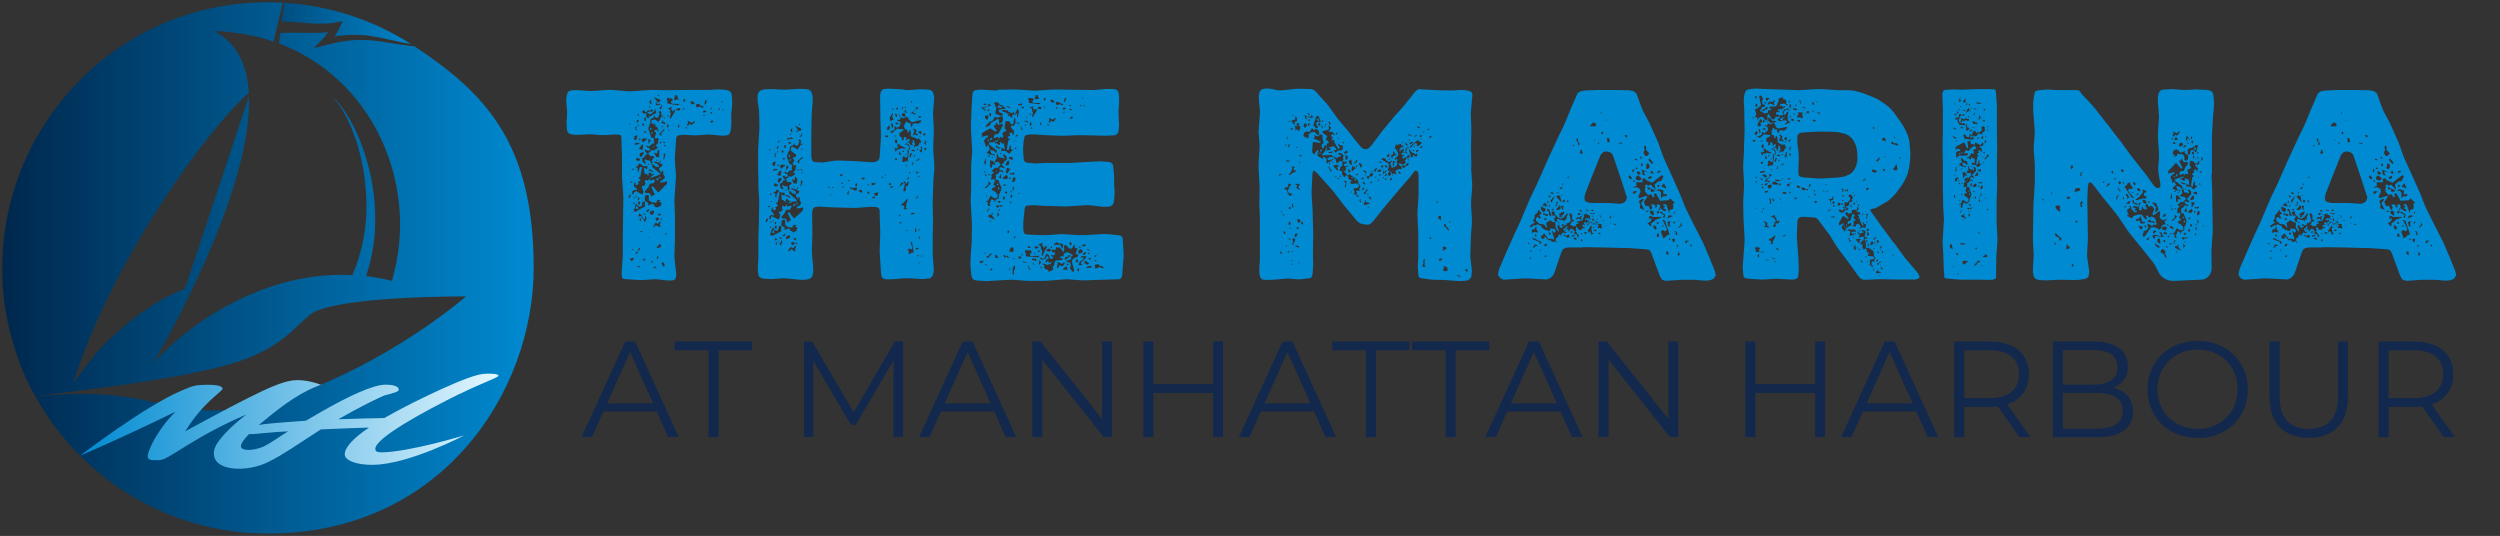 <?xml version="1.0" encoding="UTF-8"?>
<svg id="_Ñëîé_1" xmlns="http://www.w3.org/2000/svg" width="1865.8" height="400" version="1.1" xmlns:xlink="http://www.w3.org/1999/xlink" viewBox="0 0 1865.8 400">
  <rect x="0" y="0" width="1865.8" height="400" fill="#333333" stroke="none"/>
  <!-- Generator: Adobe Illustrator 29.8.0, SVG Export Plug-In . SVG Version: 2.1.1 Build 43)  -->
  <defs>
    <style>
      .st0 {
        fill: url(#linear-gradient2);
      }

      .st1 {
        fill: url(#linear-gradient1);
      }

      .st2 {
        fill: #13284d;
      }

      .st3 {
        fill: #008ad1;
      }

      .st4 {
        fill: url(#linear-gradient);
      }
    </style>
    <linearGradient id="linear-gradient" x1="398.3" y1="202" x2="-353.5" y2="202" gradientTransform="translate(0 402) scale(1 -1)" gradientUnits="userSpaceOnUse">
      <stop offset="0" stop-color="#008ad1"/>
      <stop offset=".6" stop-color="#001a3b"/>
    </linearGradient>
    <linearGradient id="linear-gradient1" x1="515.2" y1="384.5" x2="118.6" y2="384.5" gradientTransform="translate(0 402) scale(1 -1)" gradientUnits="userSpaceOnUse">
      <stop offset=".5" stop-color="#008ad1"/>
      <stop offset="1" stop-color="#001a3b"/>
    </linearGradient>
    <linearGradient id="linear-gradient2" x1="57.9" y1="85.3" x2="371.2" y2="85.3" gradientTransform="translate(3.1 404.9) rotate(-1.1) scale(1 -1)" gradientUnits="userSpaceOnUse">
      <stop offset="0" stop-color="#008ad1"/>
      <stop offset="0" stop-color="#008ad1"/>
      <stop offset="1" stop-color="#e3f7ff"/>
    </linearGradient>
  </defs>
  <g>
    <path class="st4" d="M309.3,34.5h0c-7.5-.6-14.9-1.9-22.3-3.1-3.7-.6-7.4-1.1-11-1.4-1.8-.1-3.7-.2-5.5-.2s-3.7,0-5.5.1c-3.6.2-7.3.7-10.9,1.3-.9.1-1.8.3-2.7.5s-1.8.4-2.7.6c-1.8.4-3.6.9-5.4,1.3l-9,2.3,6.5-6.8c1.5-1.6,2.8-3.3,4-5.1h-.4c-2.2.3-4.4.5-6.6.5-4.4.2-8.7,0-13,0-4.2-.1-8.4-.2-12.4,0-1.1,0-2.2.1-3.2.2l-1,7.7c3.3,1.3,6.6,2.6,9.9,4.2,18.5,8.7,35.7,22,49.2,39.3,6.8,8.6,12.6,18.1,17.3,28.3,4.7,10.2,8.4,21,10.7,32.2,4.8,22.3,4.3,46-1.4,67.9l-1.4,5.3-4.8-1.1c-4.8-1.1-9.7-1.9-14.5-2.5.2-.6.4-1.3.6-1.9.4-1.4.9-3,1.4-4.6.4-1.6.9-3.3,1.3-5.1s.8-3.7,1.2-5.6c.4-1.9.7-4,1-6.1s.5-4.2.8-6.4c.1-2.2.4-4.4.4-6.7s.2-4.6.1-6.9v-3.5c0-1.2-.1-2.4-.2-3.6,0-2.4-.3-4.8-.5-7.2-.3-2.4-.5-4.8-.9-7.2-.7-4.8-1.6-9.5-2.7-14.1s-2.4-9.1-3.8-13.4-2.9-8.3-4.6-12.1c-.8-1.9-1.7-3.7-2.5-5.5-.9-1.7-1.7-3.4-2.6-5-1.7-3.2-3.5-5.9-5.1-8.4-1.7-2.4-3.2-4.4-4.6-6-.7-.8-1.3-1.5-1.9-2-.6-.6-1.1-1.1-1.5-1.4-.8-.7-1.3-1.1-1.3-1.1,0,0,.4.4,1.2,1.2.4.4.9.9,1.4,1.5s1.1,1.3,1.7,2.1c1.3,1.6,2.6,3.7,4.1,6.2,1.4,2.5,3,5.3,4.4,8.6.8,1.6,1.4,3.3,2.2,5.1.7,1.8,1.4,3.6,2.1,5.5,1.4,3.8,2.6,7.9,3.7,12.2,1.1,4.3,2,8.7,2.8,13.3.7,4.6,1.3,9.2,1.6,13.9.2,2.3.3,4.7.4,7,0,2.3.1,4.6,0,6.9v3.4c0,1.1-.1,2.3-.2,3.4,0,2.2-.4,4.4-.6,6.6-.2,2.2-.6,4.3-.9,6.3-.4,2-.7,4.1-1.1,6-.5,1.9-.9,3.8-1.3,5.6-.5,1.8-1,3.5-1.5,5.2-.5,1.6-1.1,3.2-1.5,4.7-.5,1.5-1.1,2.8-1.6,4.1-.3.6-.5,1.3-.7,1.9-.3.6-.5,1.1-.7,1.7-.1.3-.2.5-.3.7-7.3-.4-14.7-.2-22,.4-7.8.7-15.6,2-23.3,3.8s-15.3,4.2-22.8,7c-14.9,5.7-29.4,13.2-43,22.3-13.5,9.1-26.2,19.7-37.6,32.1,0,0-.4.2-1.2.5.4-.2.8-.3,1.1-.5,5.7-8.7,74.1-127,71.6-199l-47.8,143.6c-8.2,3.1-16.2,7.4-23.8,12.2-7.7,4.8-15,10.2-22,16.1-7,5.9-13.7,12.2-19.8,19-2,2.2-15.7,20.3-17.6,22.7,28.1-89.8,100.1-189.7,130.9-216.1-1.2-20.7-8.6-37.4-25.6-46,4-.5,9.8.4,14.7,1s9.8,1.4,14.7,2.5c5,1.1,9.9,2.5,14.7,4.2l6.8-29.1C92.5-4.2,1.7,90.4,1.7,199.9c-.7,35.6,11.2,72.7,24.9,96.3,19.2-3.9,96.3-10.6,144.6-24.3,37.7-10.7,48.7-27.9,60.1-37,17.7-14.2,116.5-13.7,116.5-13.7,0,0-55.8,49-133.2,75.5-18.8,6.4-48.8,15.3-94.2,4.8-5.9-1.4-11.9-2.7-17.4-3.8-1.4-.3-2.7-.5-4.3-.7-1.5-.2-2.9-.4-4.4-.7-2.9-.4-5.7-.7-8.5-1.1-11.3-1.1-22.4-1.5-33-1.1-9.2.3-17.9,1-26.2,2.1,33.9,60.8,98.8,102,173.4,102,129.9,0,198.3-105.9,198.3-198.3s-35.4-129.9-89-165.4h0ZM168,344.4h.3-.3Z"/>
    <path class="st1" d="M212.2,16.1c4.4,0,8.8.4,13,.8s8.4.7,12.4.8c2,0,4.1,0,6.1-.1,1,0,2-.2,3-.3,1-.1,2-.3,3-.4l6-1-2.5,5.3c-1,2.1-2.2,4.1-3.5,6,.3,0,.5,0,.8-.1.9-.1,1.9-.3,2.8-.4,3.8-.5,7.6-.7,11.5-.7s3.8,0,5.7.2c1.9.1,3.8.3,5.7.6,3.8.5,7.5,1.3,11.2,2.1,6.4,1.4,12.7,2.9,19.2,3.9-27.6-17.6-59.8-28.6-94.5-30.7l-1.8,14.1h1.9,0Z"/>
    <path class="st0" d="M343.6,293.8c15.2-7.6,28.5-12.1,28.4-13.4,0-1.5-4.9-1.6-9.5-1.5-6.1.1-17.4,4.4-33.3,11.6-13.7,6.3-29.2,13.9-42.4,21.5-11.9.2-23.3.5-34.3.9,16.1-9.3,29.6-15.8,34.2-17.7,8.7-2.3,10.9-3,10.9-4.5,0-2.4-4.4-3.7-10.3-3.6-9,.2-26.6,8.3-46.1,19.4l-13,7.5c-10.2.7-20.2,1.4-29.6,2.4-1.8.2-3.7.4-5.5.8,13.5-11.2,27.4-22.4,42.3-28.4s2.9-1.2,4-1.7c-3.8-1.5-11.2-3.5-18-3.4-11.7.2-28.9,8.8-83.1,38.1,13.4-21.8,27.9-29.7,27.8-31.7,0-1.8-3.5-3.1-12.7-2.9-7.5.1-9.2.6-17.4,4.1-28,11.7-76.2,48.8-76.2,48.8.3.3,0,0,0,0,0,0,32.9-14,71.2-32.9-14.3,14.3-20.8,29.8-20.8,33.2s3.2,3.1,8.8,3c7.1-.1,25-17.1,65-34.1-8.2,6.1-23.2,19.2-24.3,27.4-2.1,15.6,25.1,16.1,41.1,7.8,11.7-6,17.2-10.2,38.6-24,12.6-.6,25.3-1.1,36-1.4-11,7.4-18.2,14.5-18.1,20.1,0,4.5,9.2,8,21.5,7.7,27-.5,67.7-22,67.7-22,0,0-40.4,12.3-61.5,12.7-3.2,0-4.9-.5-4.9-2.6-.2-8,36.2-27.9,63.4-41.3h.1ZM179.8,333.2c0-2.2,2.3-5.4,6-9.2h.9c3.6,0,6.8-.5,12.9-1,4.4-.4,9.7-.8,15.5-1.1-6.4,3.8-12.3,8.4-18.1,11.2-4.5,2.1-9,2.7-11.8,2.7s-5.4-.9-5.4-2.6h0Z"/>
  </g>
  <g>
    <path class="st3" d="M545.9,82.5l-.2,2.9.2,5.9-.2,3.1-.2,1.6-.4,2.4-.6,1.4-1.2,1-2.4.4h-3.1l-5.9-.6-3.1-.2-9,.6h-3.1l-4.9-.4h-2.9l-1.4.2-2,.6-.8,1.2-.2,2.5-.8,11.6v3.1l.8,11.8-.2,3.1-.8,11.8-.2,3.1.4,11.6v18l-.4,11.6.2,2.9,1,8.8.2,3.1-.6,2.4-1,1-2.5.4-3.7-.2-4.9-.6-3.3-.2-8.8.6h-3.1l-8.8-.6-2.4-.2-1.2-.6-.4-2.2v-3.3l.6-8.2.2-3.1v-14.7l.2-11.8v-3.1l.2-11.6v-3.1l-.8-11.8-.2-3.1v-14.9l-.4-11.6v-2.7l-.6-1.6-2-.4h-2.9l-6.3.4h-3.5l-5.3-.4-3.3-.2-3.3.2-4.5.2h-2.9l-1.6-.2-2.2-.4-1.2-.8-.8-1.2-.4-2v-1.4l-.2-3.1.4-5.9v-2.9l-.6-7.4.2-3.1.6-2.5.8-1.4,1.2-.6,2-.4h4.5l7.3.6h3.1l11.4-.8h3.1l11.6,1h3.1l14.5-1,11.4.2h3.1l14.7-.2h14.5l6.5-.4,3.3.2,1.6.2,2.4.4,1.4.8,1,1.4.4,2.4v1.4l.2,2.9-.4,6.3ZM469.8,147.9l1-2.2-.2-.6-.4-.2-1.2,2.5.8.4ZM469.6,92.7l.4.4.4-.4v-.4l-.4-.4-.4.8ZM473.4,192.8l-1-.4-1,.6v-.2h-.8l-.4.4.4,1,.8.6.8-.4.2-.8,1-.8ZM470.4,135.8v.4l.2.2,1-.2.8-.8-2,.4ZM472,185.8l-.4.6.2.2.8-.2.2-.2-.8-.4ZM497.9,136l-.6-1h-.2v.6l-4.1.8v-1.6h1l2.2-2.2-.4-1.6-.8-.8v-2.2l-.6-.6-.4.2v.4l-1,1.2-.2-1.6-.8-.8-.2-1.2,2.2-1.6.6-1.4-1.8-.4-.6-.8-3.7-.8-.4.6.4.4h.6l.8.6h1l1,2.7-2.9-.6-1.8-2-.6,2.2,6.1,5.1-.4.8-7.1,2.5,1.4-2,1.2-.2.4-1-1.6.4-1.6-1.6-1.2,1.2.6,1h-.2l-.2.2h-.2l-.2.2-.2-.2h-.2l.2-.2-.6-.8-1.8-.2-.4-4.7,2.4,1.4.2-2.4-1.8-.2-.4.4-1.8-.6-.8-1.2-1.4-.4-.6.6-.2,1-2.2,1.4h1.4l.6,1-.2,1.4.6,1.4,1.2-4.1h1.4l.2.2-1.4,7.1-1.6.6,1.6,1.2.2,1-1.6.6-.4.6.8.6-1,1.4h-1.4l-.4-2.2-.6.6-.4,2.5,2.4,2.2-.2.8-1.8-.2-1.6,1,.2.8-.4.8.2.8.8-.2.8-1.6,1.4-.6,4.5,2.5,1-2-1.4-4.1,2.4-.8v-.6l.8-.6-.8-.8v-1.8l1.4-.2.8.8,1.4-2,.2,1.2.8.6.8-.8h1.8l.2.8-.8,1.8-2.9.4-1.2,2.7-.2.4v-.2l-2.4,2.9.6,1.2h2.9l2,3.1.2-1.4.2-.2.8.2.8-.4-2.5-5.7,1-.8,4.1,4.9,5.3-5.5,1-.8.4-2ZM471.8,126l.2.8.4.2.4-.2.2-.4-.2-.4-.6-.2-.4.2ZM472.6,131.7v.2l1,.4v-.4l-1-.2ZM472.8,151.1l-.2.8.2.4.4.2.4-.4v-.6l-.4-.4h-.4ZM473.2,148.1l.4-.2.2-.4-.2-.4-.8.2v.4l.4.4ZM473.4,157.7l1.2.4,1-1,6.1-3.1-.2-.2h-.2v-3.1l-.6-.4-1.2.4-.4,2.7-1.6,1-1.6-1-.2-.8-.8-.4-.6.6-.2,1h-.2v1.6l-1,1,.4,1.4ZM473.2,103.8l.8.8,1-.4.8-3.3-2.2.6-.4,2.4ZM475.7,106.8l-.2-.2h-1l-1,1.2.2.2.8.2.8-.6,1.4.2.6-.6-.4-.6-1.2.2ZM473.9,95l.8,2.7.8-1-1-.8,1-1.4-1.6.4ZM477.9,185.4l-.2-.4h-.2l-1.2.8-.4,2-.6.4h-.6l-.4.4.2.6.6.2.6-.2.8-2.4,1-.6.4-.8ZM474.9,147l.6-.4-.6-.4-.4.4v.4h.4ZM474.7,156l-.2-.2v-.2l.2-1.6,1-.4.8,2.2-1.8.2ZM474.7,118.5l.2,1.2,2,.4.8-.6v-.8l-2.2-1-.8.8ZM475.1,90.5l1,1.6v-1.2l.6-.6-.2-.8h-1l-.4,1ZM477.7,198.9l-1.6-.4-.8.8.6-.2,1.8.4v-.6ZM475.9,94h.6l.2-.6-.6-.6-.4,1,.2.2ZM475.9,86.2l.4.2.4-.2.2-1-.4-.2-.6.2v1ZM477.3,147.2l-.8.2-.6,1.2.6,1.4.8-2.7ZM476.7,150.3l-.6.8.6,1.6h.8l.4-1.6-.4-.6-.8-.2ZM478.6,108.9l-1,.8-.4,1.2h-1l3.5,1.2v-.4h-.2l.6-2.9-.4-1-1,.2-.2,1ZM482.6,162.6l-1.2-1.4v2.2l-.2.2-1-.2-1.4-2.9-1.8-1.2-.6,2.5,1.8-.8,3.3,4.9,1-3.3ZM477.3,103.3l-.4.2-.2.4.8,1,.6-.8-.2-.6-.6-.2ZM478.1,117.2l1-.6,1.6-2.5-1-.6-2,.8-.4,2,.8,1ZM478.3,165.4v-2.4l-.4-.2-.4.2-.2,1.2,1,1.2ZM478.8,173.2l1-.2-1-.6h-.8v.4l.8.4ZM478.8,105l.8.6.2.8,3.1-2.5v-.4l-3.3-.2-.8,1.8ZM479,83.5l1.8,1.6.6-.6,1.2.2-.4,2.2,1.4,1.4.8-.4.2-.6-.6-.4v-.6l.2-.2.2.6.8.2,1.4-.8-.4-.4h1.4l.4-.8,1.8-.2-.8-3.5-.8,2-2.5,2h-1.2l-1.2-1.2-.8-.2,2.7-.6h1.8l.8-.6-2-1.2-.6,1.4-1.6-.6-1.2,1.6-.8-.2-1-1.6-1.6,1.6ZM480.8,93.1l-1-1.2-.6,1.2,1,1,.6-1ZM494.5,85.8l-1,.8v-3.3l-.8-.4-1.2.6.2.8h.8l-1.4,3.7h-.8l-.6-.4h-.8l-.6-1.8-.4,1.8-2.4,1.4-.2,3.3-.8.6.2,1-1,1.6,2.5,7.4,1.4-.2.6,1.4-.4,1.4.6.8-.2.8h-1.2l-2.7,2.4-1.2-.8h-.8l-.2.2,1.2,1.2,1.6.4v1.8l-1.4.2-1.8-1-.6,1,2,2.2v.4l-1.4.4-.6,1.4-1.8,1.2.2,2.7.6.2.8,1.2.8-.2.4-.6-1.2-1.4.6-1.2h.2l.8.8,2.4.2,1,1.4v2.5l1.2-2.9-.8-.4,1.4-2.7.8-.2-.8-1h-2.5l-.6-1.2-1-.6,2.9-2.9,1.2.6,2.9-1.8.4-.8-1.8-1,2-2.2-.2-1.6.6-1-.4-1h-.8l-.8.6-.6-.4-.4-1,1.2-2.9-1.4-1.4v-.8l1.6-.2.2-.2.4,1,1.6.4-1.6-1.6.4-.4v-.4h-.2l-.2-.6-3.3-2.4,1.8.6.8-.8-1.4.2-.6-.6h-.6v.6l-.8-.6h-.2v-2.5l2.5-.4,2.7,1.8,2-3.9,1.6-.4-.8-.8ZM481.6,194l-.2-.8h-1.8l.8,1.2.8.2.4-.6ZM480.2,159.1v.6l.8.6h1l-1.8-1.2ZM481.2,90.1l.4.4.6-.6v-1.8l-.4-.4-1,.4.4,2ZM480.8,98.9l1,.4.6-.8-.2-.4h-1.4v.8ZM484.1,146.6l.4-.4-.4-.4-1.6-.4-1.2,1.2v3.3l2.4,1.4.2,1-.4.4.2.4.6.2.4-.6h.8l.6-.4h1.8l.2,1.4,2.2,1.2,2.4-1,.2.2.8-2.4-.4-.8h-.2v-.2l-.2.2-1.4-.6,1.6-.8-1.6-.4-1.4.8v1l-.6.6-1.8-.6-1,.4-1.6-1.4h-.8l-.2-3.3ZM483.3,158.3l1.4-1.4-.2-.8-1.2.4-1,1.2,1,.6ZM483.9,123.1l.4-.2v-.4l-.4-.4-.4.4v.4l.4.2ZM483.7,127l2.4.8.8,1.2.4-1.4-2.4-1.4-1.2.8ZM485.1,177.2h-.8l-.6.2.8.2.6-.4ZM484.7,106.4l.4-1.2.6-.2v-.4l-1.4-.8-.4.2v3.5l.8-1.2ZM484.3,79.7l.2.8.6-.6.2-.8h-.4l-.6.6ZM484.5,76l1.2,1.8.6-.2-.6-3.3-1.2,1.8ZM485.9,160.3h1l1-1.2.2-1.6-.8-.4-2,.8-.6.8,1.2,1.6ZM485.1,133.2l-.2.2v-.2h.2ZM486.1,96.8l-.4.2-.2.4v-.6l-.4-.6v-.2l.6-1,.2.4.4.2v.4l-.2.2v.6ZM486.3,98.6l1.2.6-.2.2h-.2l-.4.4-.4-.2-.4.2.4-1.2ZM487.3,195.2l-.2-.4h-.4l-.6.4v.6l.6.4.6-1ZM487.5,108.9h.2v1.8l-.4-1v-1l.2.2ZM487.3,170.1l2.2-2,2.2,1.2,1.4.2-.8-1.4.8-2.2-.2-.4-.4-.2-.4.2-.8,1.6-2.2-.8-1.8,3.7ZM490,199.7l-.6-.8h-.4l-.4.4h-.6l-.4.6.6.4,1.4-.6h.4ZM487.9,72.5l2.9,3.7h1.2l1-1-.2-.8-4.9-2ZM492,117.2v-5.1l-.6-.4-.8,1.2.2.4-.4,1-1,.2-.6-.4h-.6v.6l.4.2,1.2,2.2,2.2.2ZM491.6,162.5h-2l-.4.4.8,2,1-.2.4-1,.6-.2-.4-1ZM489.8,77.4l-.4.4.4.8.8-.2.2.2,1.8-.4.2-.6-.8-.4-1.4.6-.8-.4.6-.4v-.8l-.6.2-.4.6v.4h.4ZM491.4,133l.2.6-.8,1-1.2-.2,1-1.6.8.2ZM490,118.9l-.2.8v.6l.6-.2.2-.6-.6-.6ZM493.5,183.2l-.8-.6-.4-.6-2.2,2.7v.4l.6.2,1.6-.8.8.2.4-1.6ZM491.4,192.2l-.2-.8-.6-.2-.4,1.6.6.4.6-1ZM490.8,70.9l.2.6.6.2.2-.2-.2-.8-.8.2ZM492.6,161.1l.6-.8-.4-.8h-2l.6,1,1.2.6ZM495.9,97.2v-.6l-.4-.2-3.7,3.7,1.8,1.4v-2.4l2.4-2ZM493.2,78.2l.6.8-1.8,1.6v.2h.2l.2.4.6.2.6-.2.6-3.1-1,.2ZM493,119.9l-.8.8.2.6.4.2.6-1.4-.4-.2ZM493.7,133.2l-1.2-.2-.4-.4v-.6l.2-.2v-.2l1.4,1.6ZM493.9,106.4l-.8-.4-.8.2v.6l.8.2.8-.6ZM492.8,163.8l1.2.2.2-.4-.6-.6-.8.8ZM496.5,91.5l-2.2-.6-.8.2.2.8,1.8.4.6.8.4-1.6ZM496.1,198.3l-.6-2.2-1.8-.4.8,2.9.8.2.8-.6ZM494.5,95h.2l.2-.4-.4-.6-.6-.2v.8l.6.4ZM494.5,90.7h.4l.2-.2.2-.6-.6-.2-.4.8.2.2ZM494.5,105.8l1.6,1.2.2-.2v-.4l-.6-.6h-1.2ZM495.9,117.2l.8-1.6-1.2-1.6-.4,5.5,1-1.8-.2-.6ZM495.7,87.6l-.4.4.2.6.4-.2.2-.8h-.4ZM496.7,109.1l-.2-.8-.8-.2-.2.4.8.8.4-.2ZM497.9,174.6l-.4-.4h-.8l-.4.6.4.4,1.2-.6ZM497.7,74.8l.6.4-.2,2,7.8,1.4,1.4-1-5.9-.2-.6-.8v-1l1-.2.2-1-.4-.8-3.7-.6-.2,1.8ZM498.2,95.4l.4-.4.6-1.2-1-1.6-.4,3.1h.4ZM498.1,86v.8l.4.2.4-.2.2-.4-.4-.6-.6.2ZM499.4,97.4l-.4-.6h-.6l1,1.4v-.8ZM503.9,82.3l-1.6-.2.8,1.2v.2l-1.8-1,.2-.2-.6-.8.2-.8.4-.2-.2-.4-.6-.2-.4.4-1.6.4.4.8,1,.2.2,2.5.4.4-.8,3.1.2.6.4.2,2.5-4.1v-.4l.8-.4v-1.4ZM503,74.2l.8.6,1-.4,1.8-.2-1.2-2.2.6-.4-1.2-.6-1.2.2-.2.6.4.6-.6.6-.2,1.2ZM507.7,82.1l-.2-1.2-1.4-.2-1.8,1,2,1,1.4-.6ZM507.1,94l-.8-1.2-.4,1.2.2,1,.4.2.4-.2.2-1ZM510.6,80.3l-1,1,.8.8.2-.8v-1ZM511.2,74.6l.2-.4-.2-.4-1,.2-.4,1,.4.8.8.2.4-.6-.2-.8ZM512.9,95.2l-.8-.2h-.4l-.2.4.6.6.8-.8ZM518.2,89.9l-1,1.2-1,.6-3.3-1.8.8,1.4-1,2,.2.4.8.2.8-1.6,1.6,1,2.2-1.8v-1.6ZM518.6,77.2l-1.6-1.4-.6-.4-1.2,1,.4.8,1.4.8,1.6-.8ZM523.7,80.3h1.4v-.4l-.6-.8-1.6-.2-1.2-1.4-1.8.2-.6,1,.6,1-.2.4,3.1-.6.8.8ZM527.1,83.1l-.8-.6-1,.2-.6.4v.4l.6.6,1.6-.6.2-.4ZM526.5,86l-.8-.4-.8.2-.2.2.2.4,1.6-.4ZM527.6,75l-.8-.2-.6.4-.6,2.9,1.2-.6.8-2.5ZM530,81.7l.8-.2.6-.6-.2-.4h-.2l-1,1.2ZM530,83.8l.8,1h1l-.6-1-.8-.2-.4.2ZM532.4,90.5l-.8-.6-.8.2-.6.8.2.8,1.2-.2.8-1ZM537.3,81.1l-.4-.2-.4.2-.2.4.2.4h.6l.2-.2v-.6ZM538.8,76.2h.4l.2-.2-.4-.6h-.4l-.2.4.4.4ZM540.4,82.1l-.2-.4-.8-.2-.2.4.6.4h.4l.2-.2Z"/>
    <path class="st3" d="M675.4,67.2h3.1l8.8-.6,3.1.2h1.8l2.5.4,1.6,1.6.8,2.7v2.9l-.6,7.8-.2,3.1.6,10.4v3.1l-.4,10.4v3.1l.8,10.4v3.1l-.8,10.4v3.1l-.4,10.4v3.1l.2,10.4v3.1l-.2,10.4v13.5l.2,3.1.4,4.9.2,2.9-.2,2.7-1,2.5-1.4,1.4-2.2.2-3.1.4-10.6-.6h-3.1l-10.4.8h-3.1l-2.7-.6-1.2-1.6-.4-2.7-.8-12.7-.2-3.1.4-12.7v-3.1l-.4-12.5v-2.7l-.8-1.6-2.2-.8h-4.7l-7.8.6-3.1.2-15.7-.4-10.6-.6-2.5.2-1.8.6-1,1.8-.2,2.7.2,12.5v3.1l-.4,12.7.2,3.1.8,8.4v4.5l-.8,2.7-1.8,1.6-2.5.6-2.9.2-2.9-.2-8.2-.8-3.1-.2-9.2.6-3.1-.2h-1.6l-2.2-.4-1.6-.8-.8-1-.4-2.2-.2-1.8v-3.1l.4-5.9v-16.5l.4-10.4v-3.1l.2-10.4v-3.1l-.6-10.4v-3.1l-.2-10.4v-13.5l.2-3.1.6-10.4.2-3.1-.2-10.4-.2-3.1-1-6.7v-4.1l.8-2.4,1.8-1.4,2.5-.6,2.9-.2h2.9l8.2.4h3.1l7.8-.6h3.1l2.9.2,2.5.4,1.6,1.6.8,2.5.2,1.4v2.9l-.6,8.8-.2,3.1-.2,12.7v16.1l.2,2.4.6,1.6,1,.8,2,.2,2.7.2h2.7l7.4-1.2,2.9-.2,12.5.4,11.6.8h2.9l1.4-.2,2.2-1.2.8-1.6.2-2.2.8-12.7v-3.1l-.4-12.7v-3.1l-.2-12.7.6-3.1,1.6-1.8,2.4-.4h3.1l10.6.6ZM571.8,163.8l-.4,1.8.8.2,1-2-.2-.6-.4-.2-.8.8ZM573.1,154.2v.4h1l.8-.8-1-.2-.8.6ZM573.9,112.1l.4.4.6-.4v-.4l-.4-.4-.6.8ZM579,142.8l-2,1.2,1.2.2.6,1-.2,1.4.6,1.4.6-3.3h.2l.8-1.8,1,1.2-1.4,6.9-1.6.6,1.6,1.2v1l-2,1,.8.6-.2.8-.8.6h-1.2l-.4-2.2-.6.6-.4,2.4,1.2,1,.2.8.6.6v.8l-1.8-.4-1.6,1,.2.8-.4.6.2.8.8-.2.4-.6.2-1.6,5.7,2.7,1-3.3-1.2-2.5,1.8-.2,1.4-1.6-.6-.6v-2h1.4l.6.8,2.2-3.3,2-.6.4-1-.6.4h-.8l-1.6-1.8-1,1.2.4,1h-.2l-.2.2h-.8v-.2h.2l-.6-.8-1.6-.4-.4-4.3,2.2,1.4.2-.2.2-2.2-1.8-.2-.2.2-2-.6-.6-1.2-1.4-.6-.8,1.6ZM574.7,144.6v.8l.4.2.4-.2.2-.4-.2-.4-.6-.2-.2.2ZM574.9,169.1l-.2.2.2.8.4.2.2-.4v-.6l-.2-.2h-.4ZM574.9,165.4v.4l.4.4h.4l.2-.8-.6-.2-.4.2ZM581.4,168.9l-.6,2.7-1.4.8-1.6-1-.2-.8-.6-.6-.6.6-.2,1h-.4l-.2,1.2.2.4-1,1,.2,1.4,1.4.4,4.7-2.4,1.2-.4.8-1h.2v-.2h-.4l.2-2.9-.6-.6-1.2.4ZM575.3,150.5l1,.2v-.4l-1-.2v.4ZM577,120.9l-.6,1.8.2.2v.2l.6.8,1-.2.8-3.1-2,.4ZM577.8,172.3l-.2.8.6.8h-1.8l.4-2,.8-.2.2.6ZM576.7,164.8v.2l.4.2.6-.4-.6-.4-.4.4ZM579.2,126.2l-.2-.2h-1.2l-1,1,.2.2.8.2,1.4-.6.6.4.6-.6-.4-.6-.8.2ZM577.6,137.4l.2,1.4.8.4,2-.4-.2-1-2-1-.8.6ZM578,114.6l.4,2.7.8-.8-.8-1.2,1.2-1-1.6.2ZM578.6,165.6l-.6,1.2.6,1.2.8-2.5-.8.2ZM578.8,168.5l-.8.6.6,1.6h.8l.4-.6-.4-1.6h-.6ZM578.2,179.5l1.8-.6,3.1,4.9-.2-1.4.4-.2.6-1.8-1-1.4v2.2l-.2.2-1-.2-2.9-4.1-.6,2.4ZM579,180.9l-.2,1,1,1.2v-2.2l-.4-.2-.4.2ZM581.9,127.4l-1.6,2.7-1,.2,3.5,1.2v-.2h-.2v-.2h-.2l.8-2.9-.4-.8h-1ZM580,109.3l-.4,1,.8,1.6v-1.2l.6-.6v-.8h-1ZM579.8,113.8l.8-.2.2-.4-.6-.6-.4,1.2ZM580,123.2l.8,1,.4-.6v-.6l-1-.2-.2.4ZM580.8,133.4l-.4,2,.6,1,1-.6,1.6-2.4-1-.6-1.8.6ZM580.8,105.2l-.2,1,.4.2.8-.6-.2-.6-.4-.2-.4.2ZM581.7,177.3v.4l.8.6,1.2-.2-.8-.8-1-.2-.2.2ZM582.1,124.6l.6.6.2.8,3.1-2.4v-.4l-3.1-.4-.8,1.8ZM596.4,104.2l-.4.4v.6l.8.2-1.6,3.5-2-.6-.6-1.8-.6,1.8-.8.6-1.6.4-.4,3.3-.8.6-1.2,3.7,2.2,5.9,1-.2.2.2h.2l.4,1.4-.4,1.4.4.6v1l-1.4-.2-2.5,2.2-1-1h-.8l-.2.2,1,1.4,1.6.2v1.8l-1.4.2-1.8-1-.6,1,2,2.2h-.2v.2l-1.4.4-.6,1.4-1.8,1,.2,2.5,1.4,1.6.8-.2.2-.6-1-1.4.4-1h.2l.2-.2.6,1,2.5.2.6,3.9,1.4-2.9-.8-.4.4-1.4,1.8-1.2-.8-1.2h-2.5l-1.2-2,2.7-2.5,1.2.6,3.3-2.2-1.8-1.2,2-2-.2-1.4.6-1-.2-1h-.8l-.8.6-1-1.6,1.4-2.7-1.2-1.4v-.8h1.6l1-.8-.2-1-3.9-3.1.2-2.4,1.6-.4,3.3,2,2.2-3.5,1.8-.4-.8-.6-1,.6.2-3.1-.6-.4h-.8ZM583.3,165l-.2,3.3,2.4,1.4.2.8-.4.4.2.4.6.2.4-.4h.8l.6-.4h1.6l.2,1.4,1.4.4.6,1,2.5-1,.8-2.2-.4-.8-1.6-.6,1.6-.8-1.6-.4-1.4.8v1l-.6.6-1.8-.8-1,.4-1.4-1.4h-.8v-4.1l-1.6-.2-1.2,1ZM583.3,112.9l.2.8.6.4.8-1-1-1.2-.6,1ZM590.6,140.9l.2.6h.6l.8.6h1l.8,1.2v1.6l-2.7-.6-1.8-2.2-.6,2.2,5.9,5.1-.4.8-2.4.2v-.2h-.2l-1.6,1.2h-2l-1.2,1,.2,1.2.8.8.8-.8h1.8l.2,1-.8.6-.2,1-.8.4-2-.2-1.6,2.9.2-.2-2.4,2.7.4,1.2,2.9.2,1.2,2.7.6.2.4-.2-.2-1h.2v-.2l.8.2.8-.4-2.4-5.5,1-.8,3.7,4.9,5.5-4.9v-.2l1-.8.4-1.8-.6-1h-.2v.6l-3.9.6-.2-.8.2-.6,1.8-.6,1.2-1.6-.2-1.6-.8-.8v-2l-.4-.6h-.6v.6l-1,1,.2-.4-1.2-2.9,2.4-1.4v-.8l.6-.6-1.8-.4-.6-.8-2.7-.4-.2-.4-.6-.2-.4.4ZM583.9,175.8l1,.6,1.4-1.2-.2-.8-2.2,1.4ZM584.3,118.9l1,.2.6-.6-.2-.4-1.4-.2v1ZM585.3,108.4v1.4l.6,1,.6-.6-.2-2-1,.2ZM586.1,141.7v.4l.8.2v-.4l-.4-.6-.4.4ZM586.1,146.2l2.4.8.8,1.2.4-1.4-2.4-1.4-1.2.8ZM586.3,177l1,1.6,2.2-1.2v-1.6l-.8-.4-2.4,1.6ZM586.8,124.4v2.9l.8-1.2.6-1,.4-.2v-.4l-1.2-1-.6.8ZM589.8,103.5l-1.6-.8-1.2,1.4,2.7-.2,2.4-.4-.2-.4h-.4l-1.2-1-.6,1.4ZM588.4,106.4l.2.8.8.2,1.4-.6-1.4-1-1,.6ZM593.1,183.6l-.8,1.6-2.2-.8-1.6,2-.2,1.6,2.2-2,.8.2,1.2,1.2,1.4.2-.6-1.4.8-2-.2-.6h-.8ZM589.8,115.8v.4l-.2.2v.8l-.6.4v-.6l-.4-.6v-.2l.8-.8.4.4ZM590.6,119.1v.4h-.2l-.4.4-1-.2.6-1,1,.4ZM589.8,99.9l-.4.6v.8l1-1.2-.2-.2h-.4ZM589.8,97l1,1.8.4-.2v-3.1l-1.4,1.6ZM590.6,130.5l-.4-.8-.2-1h.4l.2,1.8ZM590.6,180.9v1.2l.6.8,1-.2.4-.8.6-.2-.4-1-2.2.2ZM593.1,132.7l.2.6-.4.8-.8.2-.6-.4h-.6l1.4,2.9,2.2.4.6-3.1-1.2-2.4-.8,1ZM593.5,152.3l.2.8h-.4l-.6.8-1-.2,1-1.6.8.2ZM592.1,177.9l.8,1.2,1,.2.4-.6-.4-.8-1-.2-.8.2ZM592.3,139.3v.6h.6v-.6l-.4-.6-.2.6ZM595.7,97.6l1.2.2,1.2-.8-.2-1-4.5-2.2,2.4,3.7ZM593.7,181.3l.2.8,1.2.2v-.4l-.6-.6h-.8ZM595.7,152.7l-.2-.2h-.4l-.2.2-.6-.6-.2-.8h.2l.2-.2,1.2,1.6ZM594.7,97.6l-.4.8.4.4.6-.4.2-.8h-.8ZM594.5,140.5l.4.6.6-.4.2-.8-.4-.2-.8.8ZM594.9,120.5l1.4,1.6.4-2.4,2-1.4.4-.4v-.4l-.4-.4-3.7,3.3ZM595.1,126.6v.4l.8.2.8-.4-.8-.4-.8.2ZM596.1,92.7l.4.6h.6v-.2l.2-.2-.2-.4-.4-.2-.6.4ZM598,99.7l.4.8-2,1.6,1.8-.2.8-2.4-1,.2ZM597.2,126.2l1.4,1.2.2-.2-.4-1h-1.2ZM597.4,139.3l1-1.6-.2-.2.8-1.8-1.2-1.6-.4,5.1ZM598.2,111.1l-.2.4.6.4.4-.6v-.4l-.8.2ZM598.4,129.3l.8.2v-.2l-.2-.6-.8-.2.2.8ZM618.2,139.3l-.2.4.2.4h.8l.2-.4-.6-.4h-.4ZM619.6,145v.6l.4.2.4-.2-.4-.8-.4.2ZM621.1,139.5l-.2.2.2.4.4.2.4-.6-.2-.2h-.6ZM627.4,130.1l-.8,1,.8.4.8-.2.6-.8-.2-.6-1.2.2ZM627.8,136.2l.4,1,1.2-.2-.8-.8h-.8ZM628.8,139.3l-.4.6.4.4.6-.4.2-.8-.8.2ZM632.3,144v1l.8.2.4-.4-.2-.6.6-2.4-1.6,2.2ZM633.3,134.4l-.8.2.8.6.8-.6-.2-.2h-.6ZM636.2,140.5l-.8-.6h-1l-.2.2v.2l.6.6,1.4.2,1.4,1.2,1.6-.4.6-.8-.6-1v-.4l-2.9.8ZM638.2,138.1l1,1.2.6-1.4-.8-1.4-.8,1.6ZM640.6,142.3l2.2,1.6.6-.4.2-.6-.4-.8-1.2-.6-1.4.8ZM643.1,133v.4l.6.6,1.6-.6v-.6l-.8-.4-1.4.6ZM647.4,143.4l.2.8-.2.4.2.2,1-.2.2-.8-.4-.8-.8-.2-.2.6ZM647.6,138.7l.8-1-.8-.6v1.6ZM650.4,137l.2,1.2h1.4l1.6-1.2-2-.6-1.2.6ZM651.5,146.8l-.8,1,2.2.2.2-.6-.4-.6h-1.2ZM653.7,144l-1.6.2,1.2,2h1l1-1v-1.4l-.8-.4-.8.6ZM658.2,131.9l-.2.4.4.6.6-.2-.2-.8-.2-.2-.4.2ZM660.7,130.3l-.2.6.6.2.2-.4-.4-.6-.2.2ZM661.5,101.3l-.6-.2-.2.2.2,1,1,.2.8-.4.2-.8-.6-.2-.8.2ZM662.1,95.2v1.6l.8.2.8-.4.6-1.4-.8-1.6-1.4,1.6ZM663.5,136.8l-.2.6.2.6.6.2.6-.2.4-.6-.4-.6-.6-.2-.6.2ZM666,84.4l-2,3.5.2,1.8,1,.6,1-.8.8.2-1.2-3.1.6-.8v-1.2l-.2-.2h-.2ZM673.9,88.2l-1.6-.8-.6,2h-2.4v.2l3.1,1.8-1.2,3.1-2.2.8-.4-.8-.8-.4-.2,2.7-1.8.8-2,1,2.5.6,1.2-1.8,1.2-.4.6-1,5.1.6-.2.8-2.9,1.8v2.4l1.8,1-.2,1.2.4,1,1.2-.6v-1.6l.2-.2v-.2l1.2.2.8,1.2-.6,1.2,1-.2.6-1v-.2l1.2.6v1.2l-1.4.8-.4,1h-1.2l-.4.8.6.4,1-.4,1.8,2.5-1,.8.4,1,1.2-1.6-1-1.8.2-.6-.6-.4h-1v-.8l1-.4.4-.8.2,1.4,1.6,1.4h.6l.2-.6-.8-1.4,1.2-.2-.2-.8-.6-.4.6-.6h.2l1,1-.2.4.6,1.6-1,2,.2,1.2.8-1.6,2,.2,1-1.6v-.6l.4-.6.4.4.6-.6v-.8l-1.4-2.2h-.4l-.6.4h-.8l-1.2-1-1.8-.2v-.4h-.8l-.6-.8v-3.7l-.8-.6-.4.6v1l-.8.2-.6-.6.2-.8-.6-.8h-1.2l-1-2.5.6-.6-.2-.8.8-.4.2-1.4.6-.2.6.2.6,1.2.4-.6,1,.2,1.4,3.7.6-2.7.4-.4,2.2-.4,1.4.6,1.2-1h.6l.6-1.4-.8-.4-6.3,1.6-2.5-2.5-.2-1.2-.8-.4-2.9,1ZM665.8,139.1l-.6-.2-.8,1v.2l.8.2.4-.4h.2l.2-.2.4.4.2-1.2-.8.2ZM665.1,92.3l-.2.6,1.2,2.9.6-1-.6-2.7-1,.2ZM665.8,80.9l-.2.4.4.6.8.2-.2-.8-.6-.4h-.2ZM667.2,101.3l1,.8.8-.8h-1.8ZM669.8,107.8l-.2,1.6.6-.2.4-.6h.2l-.4.6v.6l-.4.4h-.2l-.8.6h-.6l-.4-.4-.4.2.8,2.5.8-.6v-.8l2.7-.6v-.2l.2-.2,3.7.2.2-.4-4.7-2.2v-.4l-.4-.4-1.2.2ZM668,104.4l-.2,1.4,1.2,1.6.4-1.2.4-.8-.6-1.2-1.2.2ZM668,85.6l.6,1.6h.6l.4-.8-.6-1.4-.4-.2-.6.8ZM668,92.3l1.4.6,1.4-.8-1.6-.8-1.2,1ZM668,118.2l.2,1.4.6.2.8-1-.4-.6-.6-.2-.6.2ZM669,80.7l-.2.8.4.4.4-.2.6-.6-.2-1-1,.6ZM670.9,114.2l.2,1.2.8.2.6-.4-1-2.2-.6,1.2ZM671.7,165.8l-.8,1,2-.4v-.4l-.2-.2h-1ZM671.1,86l.2.8h.4l.2-.2-.4-1.4-.4.8ZM675.1,135.4l-.8.8-1.8.4-1.4,3.1,3.5-3.3.8.8-1.4,5.5h1.6l.8-2-.6-.2v-1l.8-.6,1-.4.6-2.4-.4-.6-.6.4-.6,1.4h-.2l-1.2-2h-.2ZM671.1,160.3v.8l.2.4h.2l.4-.8-.2-.6-.6.2ZM676.8,148.7l-2.9,3.1-.8.2-.4,1.2,1.4.6v-.8l.6.2v.4l.4.2h-.2v1.6l-.4.2v.2l.4.4,2.2-.2-1-1.2.4-2.4-.2-.2,1.4-3.5-.4-.2-.4.2ZM672.9,85.2l.2.8,1,1,1.4.2.4-.8-.8-1.8-.6-.4-1.6,1ZM673.5,79.9l-.4,1.8.8-.8.2-.8-.2-.2h-.4ZM677.4,117l-1.8.8-.4-1h-1l-.6.4-.2,3.7h1.6l.4-.6,2,.2.8-6.5v-1.4l-1-1.4.2,5.7ZM673.7,112.5l-.2.4.2.4.4.2.6-.6-.2-.4-.4-.2-.4.2ZM674.9,82.9l1.2,1.4.8-.2-1.4-2.2-.6,1ZM675.2,80.1v.4l.4.2.4-.2.2-.4-.4-.4-.6.4ZM675.4,115.6l.4.2.8-.2-1.2-.6v.6ZM675.8,123.8l.4.4.4-.2.2-.6-.4-.2-.6.6ZM676.8,171.7l-.4.6v.2l.2.2.6-.4.2-.8-.6.2ZM677.8,132.1l-.2.8-.6.2v.6l.4.4.8-1v-1h-.4ZM680.9,185.2l-.4.6-1,.4-.4-.8-1.6.6.8,1.8-.2,1.8,1.6-.4.4-.6,1.8-.2-.4-2.5-.8-4.9-1.2-1,1.4,5.3ZM678.6,128.5v.8l.4.2.4-.6v-.4l-.4-.2-.4.2ZM678.8,116.6l.4.8.6-.2.4-1.8.8-.8-1.6-.2-.6,2.2ZM683.9,81.7l-4.7,3.1,1.4-.2,2,1,1.2-1h-2l-.2-.2.2-1,3.9-2.9-2.4-.6.6,1.8ZM679.6,160.1l2.9-.4v-.6l-1.8-.4-1.2,1.4ZM680.1,75.6l-.2.8.4.2.4-.2.2-.8-.4-.2-.4.2ZM680,112.7l2.9.2.2-.4-1.8-1-1.4,1.2ZM681.1,122.1l-.6.6v.6h.6l.6-1.8-1-.8.4,1.4ZM681.3,96.6l.8.4.4,1-1.4,3.1,1.4-.6,1.8.6.6-.2v-.8l-1.6-.6.8-2.2-2-1.4-.8.6ZM682.5,115.8l-.6.4v.6h.6l.4-.6v-.4h-.4ZM682.9,170.7v2.2l.4.4.6-.2-.2-1.8.6-.8-1.4.2ZM684.1,147.7l-.8-.2v.8l2-1-.2-1.6-1,2ZM683.5,185.2l-.2.4.6.6,1.6-.6v-.4l-.6-.4-1.4.4ZM683.5,128.5l.2,1h.6l.6-.6h1.2l-1.6-.8-1,.4ZM684.5,119.5l-.6-.4-.2,1,2.2-.6.2-1.6-1.6,1.6ZM684.9,111.1l-.6.4v.6l.8-.4.6-.6h-.8ZM684.7,190.5l-.2.2.2.4.4.2.6-.4-.2-.4h-.8ZM685,87.6l1.2.2,1-.2.2-.4-.2-.4-1.2-.2-1,1ZM685.4,131.5l-.4.4.6.4h.4l.2-.8h-.8ZM686,177.3l-.4.6.2.4h.6v-1.8l-1-.4.6,1.2ZM686.2,97.8l-.6.6v.8l1,.4.2.6.8-.2-.2-2.2h-1.2ZM686,171.1l-.4.6v.6l.6-.2.2-.6-.2-.4h-.2ZM685.6,196v.6l.8.2-.4-.8h-.4ZM686.2,101.7v.4h.4l.6-.6-1,.2ZM687,110.1l.6,1.4-1.4.6,1,1.6.4.2.4-.8.2-4.1-1.2,1.2ZM687.6,190.7l-.2.6.8.2.2-.4-.2-.4h-.6ZM689.2,99.9l-.2.8.6.6.8-.4.2-1-.2-.8-1.2.8ZM689.6,107l1.6,1.2-.4-1.6-.4-1.2-.8,1.6ZM689.9,110.7l-.2.6,1,1.2.6-1.2-.2-.6-.6-.4-.6.4ZM690.7,105.8h1.4l-2.2-1.2.8,1.2Z"/>
    <path class="st3" d="M744,67l12-.2h3.1l11.8.8h3.1l11.8-.8h3.1l26.7.4,3.3-.2,6.7-.6h4.9l2.7.6,1.2,1,.4,1.4.4,2.5v5.3l-.4,4.9v3.3l.2,4.9.2,2.9-.2,2.9-.4,2.4-.8,1.4-1,.8-2.4.4h-1.6l-3.1.2-18.4-.4h-3.1l-10,.4h-3.1l-10.2-.4-8.8-.6h-2.9l-1.6.2-2,.4-1,1-.2,1.2-.4,2.2-.4,4.7v3.1l.2,3.3.2,2.2.4,1.4.8,1,2.2.6,6.3.4,6.3-.4h18.6l22-1.2,6.1.4,2.2.4,1.2,1,.6,1.2.2,2.2.4,3.3.2,3.3v6.5l.4,4.5-.4,5.9-.4,2.4-.8,1.4-1.4,1-2,.4h-3.9l-8.8-1-3.1-.2-15.7,1-12.5-.4h-3.1l-7.8-.6-3.3.2-2.4.2-1,.6-.6,1.4-.2,2.9-.6,4.9-.2,3.1v4.3l.2,2,.6,1.4.8.8,2.2.2,10.8.4h3.1l10.6-.8,13.9.8h3.1l13.9-.8h2.9l2.9.2,7.1.8,1.2.6.8,1.2.2,2.2.6,10.8-.2,3.1-.8,10.6-.2,2-.8,1.4-1,.8-25.7.8h-3.1l-10.4-.8-3.1.2-10.2.8-3.1.2h-13.5l-10.2-.8h-3.1l-16.9,1-6.7-.4-2.4-.4-1.4-1-.6-1.4-.4-2.2-.4-4.5-.2-3.1.2-2.9v-2.9l.8-10.4v-3.1l.2-10.4-.2-3.1-.6-10.4-.2-3.1.4-10.6v-16.7l.8-10.4-.2-3.1-.6-10.4-.2-3.1v-4.7l.4-5.9v-2.9l.6-10.2.2-2.7.6-1.6,1-.8,1.6-.2,2.5-.4,12.7.8ZM732.5,195l-.8-.4-.4.4v.8l.6.8,2.4-1.4-.8-.6-1,.4ZM737.6,79.3l-5.9,1.2,1.4.4,1.6,1.6,1.6-.4-2.2-1v-.4l5.7-2-2.2-1.4v2ZM743.7,91.7l-.6.6.2.2v.4l-1.8,1.2,2.5,3.5h-.2v.2h-.2l-.6.4-.2-.2h-.2l-3.5-2.2-5.3,2.9v.2h-.2l-.8.8v2.7l.2.2.4-.2v-.2l-.2-.2,4.1-1v1.6h-1l-2,2.4,1.8,4.7h.6v-.6l.8-1.2,1.2,3.5-2.5,2.9,1.8.4.6.8h2.7l.4.6.6.2.2-.6-.2-.4-2.4-.6-1-2.7,2.7.4,2,2,.4-2-6.1-4.9.4-.8,1-.6,1.4.2v.2l4.7-2.4-.2-1.4-.8-.6-1.8,1-.8-.2-.2-1,.6-.6.2-1,2.7-.4,3.5-6.5-.6-1-2.5.6-.4.4-1.4-2h-.2ZM733.7,77.6l1,.8h1.2l.2-.2v-.4l-1-.6-1.4.4ZM734.4,188.5l-.2.2.2.4h.8l.2-.2-.6-.4h-.4ZM734.8,119.7l.2.2-.6,1.6,1.2,1.6.2-1.6-.2-3.7-.8,2ZM734.6,128.5l.6.4.4-.4-.2-.6-1-.2.2.8ZM737.4,86l-2.2.4-.2,1,.6,1.4,1.2.6.2-.4.4-.2.2-2.7h-.2ZM735,130.5l.4.6h1.2l-.6-.8-1-.4v.6ZM737.6,137.8l-2.4,1.8v.6l.6.2.4-.2,3.3-3.3-1.8-1.4-.2,2.4ZM735.2,197.5l.6.6,1-.2-1.6-1v.6ZM743.5,116.8l.8.4-1.4,2.5-.6.2.8,1.2,2.5-.2.4,1.2,1,.6-2.7,2.9-1.2-.6-3.1,2.4,1.8,1.2-2,2.2.4,1.4-.6,1,.4,1,1.4-.6.8.4.4,1-1.2,2.9,1.2.6v1.4l-1.6.2-.8,1,.2.8,2.7,1.4.4,1,1,.6v2.4l-.8.6h-1.8l-2.5-1.8-2.2,3.7-1.6.4.8.6,1-.6-.4,2.5,1,1.2.8-.2.4-.6-.2-.6h-.6l1.4-3.7h.8l.6.4h.6l.8,1.8.4-1.8,2.4-1.2.2-3.3.8-.6v-1l.6-.6.4-2.4-2.5-5.9-1.4.2-.6-1.4.6-1.4-.6-.8,2.9-2.2.2-.8,1.4.2.4.6h.8l.2-.2-.4-1-2.4-.6v-1.8l1.4-.2,1.8.8.6-1-1.4-.6-.8-1.6,1.4-.6.6-1.4,1.8-1.2-.2-2.7-.6-.2-1-1.2-.8.2-.2.6,1,1.4-.2,1-.2.2h-.2l-.8-.8-2.4-.2-1-1.2v-2.5l-1.2,2.9ZM744.2,87.8l-1-.2-.2-.4h-.4l-.6.4v.6l-.6.8v.4l-1.4,1.2h-1l-.6.4-2.5,2.7v.2l-.2.2v.4h.2v.4l.8-.2v-.2l1.4-1-1.2,1.4,2.7-2.2-.2-.2h-.4l.2-.6,5.5-3.1.8.2.2,2.4-.4.6h.2l.2.2,1.6-.4,1.2-1.6v-3.1l-1-.4-3.3,1.2ZM736.2,145.8l-.2.2-.2.8.8-.2v-.8h-.4ZM736.2,183l.2.2h.2l.2.2v-.2h-.2l-.2-.2h-.2ZM740.1,189.1l-1.4.4-1,1.6-1.2.2-.4.4.6.8h.6l2.9-2.9v-.4h-.2ZM737.8,104.4l.6,1-.4.4-1.4-1.6h1l.2.2ZM737.2,156l-.6,2.4.8-.2v-.4l-.4-.4,1.8-1.8-1.6.4ZM737.2,82.1l-.4,1,1.2-.4.6-.8-.6-.4-.8.6ZM737.6,116.2l-.2.8.2.2.8-.2.2-1-.4-.2-.6.4ZM738,130.1l-.6.4.6.4.8-.2.2-.2-.2-.4h-.8ZM738.6,160.1l-1,.8.2,1,2.7,1.2,2,.8-2.5-3.7h-1.4ZM738.2,84.8l.4,1.8.8.2.4-1.2-.6-1.4-1,.6ZM740.7,103.1l-1,1.6-.8-.2-.2-.8.2.2v-.2l.6-.8,1.2.2ZM738.8,119.9l.2,4.9.8.6.8-1.2-.2-.4.2-1,1-.2.6.4h.6v-.6l-.4-.2-.4-1.4-2-1h-1.2ZM739,164.6l-.2.2.2.6h.4l.4-.4-.4-.4h-.4ZM739.1,200.7l-.2.4,1,.8,1-.8-1-.6-.8.2ZM740.1,159.3v.8l.8-.2.2-.8-.2-.2-.8.4ZM740.3,117v.6l.4.6.2-.6v-.6h-.6ZM740.9,184.6l.4.4v-.2l-.4-.4v.2ZM741.9,77.2l1,1.4v.8l.8.8-1,3.7.6,1.2,3.5,1.4,1.2-.4.6-1-3.1-1.6v-1.8l4.9-.6-.4-1-1.4-.6.2-.2-1.6-1h-1l-1-1.6-2.4-.6-1,1ZM756.8,88.7l-.6,3.9-1.4.2-1.8-2.4h-2.5l-.8,4.7,1.4,2.9-1.8.2-1.4,1.8.8.6v2h-1.4l-.8-.6-2,3.5-1.8.6-.4,1.2,1.4-.6,1.8,1.8,1-1.4-.6-1h.2l.2-.2h.8v.2h-.2l.6.8,1.8.2.6,4.5-2.4-1.4-.2,2.4,1.8.2.4-.4,1.8.6.8,1.2,1.4.4.6-.6.2-1v.2l2-1.4-1.4-.2-.6-1,.2-1.4-.6-1.2-1,3.9h-1.6l1.2-7.1,1.4-.6-1.6-1.2-.2-1,1.6-.6.4-.6-.8-.6.2-.8,2-.6.4,2.2.6-.6.4-2.5-2.4-2.9.2-1.2.8-.2,1,.4,1.4-2-.2-4.1-.8.6ZM742.5,190.1l.4,2.4.6.2v-.2l.2-.2,1.6.2-.6-1-1.2-1.2h-.2l-.6-.4-.2.2ZM743.1,109.7l2.5,1.4,1.2-.8-1.4-.4-1-.4-.8-1.2-.6,1.4ZM745.6,153.4h-1.8l-.8.6,2,1.2.6-1.4,1.6.6,1.2-1.4-2.7.4ZM743.7,127.2l.2,1h-.4l-.2-1.8.4.8ZM745.4,137.2l-.4.6v.4h-.6l-.6-.2v-.4h.2l.4-.6,1,.2ZM747.8,79.7v1l-3.5-.6.8-1.6,2.7,1.2ZM745.6,149.9l-1.2.6,1.4,1,1-.8-.4-.8h-.8ZM744.4,158.7l.2,3.3,1.2-1.6-1-1.8h-.4ZM745.6,140.1l.4.6-.8,1v-.2l-.4-.2v-.6l.2-.2v-.6l.6-.4v.6ZM745.4,156.6l-.2.8h.6l.4-.6v-.8l-.8.6ZM746,131.7l-.6.2.8,1,.6.2.4-.2v-3.5l-1.2,2.4ZM746.2,114.2v.4l.6.6.4-.6-.2-.4h-.8ZM757.6,85h-1l.2-1.2-.2-.4h-.2l-.4.4-.2.8.2.2-2.5-1v-.2h-.8l-.8-1.4-.8.4-.2-.2-1.6-.4h-1l-.6.6,1.6,1.2h1.2l1.6,1.2.6-.6-.4,2.7,1-.6.4-2-.2,2,1.4,1.2.8-.2v-.6l-.6-1,3.3-.6.4-.8.4-.2-.2,3.1.6.2.6-3.5h.4l-1-3.3-2,4.1ZM748.2,133v.4l3.3.2.6-.8v-1l-1-1.4-2.9,2.5ZM748.6,146.8v1.8l.4.4,1-.4-.4-2-.4-.2-.6.4ZM748.8,138.3v.4h1.6v-1l-1-.2-.6.8ZM749.1,190.3l-.2.4.6,1.4h.8l.4-.6-.4-.8-.6-.4h-.6ZM749.9,143.6l1.2,1.2.6-1-.4-.8-.6-.2-.8.8ZM751.7,120.5l-1.4,2.4,1,.6,1.8-.6.2-2-.6-1.2-1,.8ZM750.9,127.2l-.2,1.2.6.8h.8l1.6-2.9.8-.2-3.1-.8-.4,2ZM751.5,190.9l-.6.4.6.8,1.8.2v-.4l-.2-.2h-.6l-.4-.8h-.6ZM751.3,79.5l.4.6,1,.2.8.2.2-.4-.2-.4-1.6-.4-.6.2ZM751.9,172.4v1.6l.8-.2.4-.4.2-.8-.6-.6-.8.4ZM752.9,117.6l.2.8,2.2,1,.6-.8-.2-1.2-1.8-.4-1,.6ZM753.1,132.9l.2.6.6.2.4-.2v-.4l-.8-1-.4.8ZM753.1,200.9l.2.4.4.2.4-.2-.4-1.2-.6.8ZM754.6,184.8l-.6.8h-.2l-.6,2.7,1-.6,2,.4.2-1.8-.2-.4.4-.8-1-.6-1,.2ZM755.6,129.3h-.4l-.2.2-.8-.4-.6.6.6.6,1-.2.2.2h1l.8-.8v-.6l-.8-.2-.8.6ZM753.9,150.5l-.2.6.6.8.6-.8-.4-.8-.6.2ZM754.6,145.8l-.6.8.2.6,1,.2.4-1.2-1-1.4v1ZM754.2,142.8v.4l.2.2.2.4.4-.4v-.8l-.8.2ZM755.4,139.9l1,1-1.2,1.2,1.8-.4-.8-2.7-.8,1ZM756,132.7l-.6,3.3,2-.6.6-2-.2-.2v-.2l-.8-.8-1,.4ZM756.4,198.5l-.2.8.2.2-.6.8v3.5h-.2v.4l-.2.2,1.4.6-.2-2.7.6-1-.2-.4.6-.4-.2-2.2-1,.2ZM756.2,193l.8.6.4-.2.2-.4-1.2-.4-.2.4ZM756.6,105.4l1,.2v-.4l-1-.2v.4ZM757.2,176.2l-.4,1.6.8.6-.2-1.2.4-.6v-.4h-.6ZM757.6,110.3l-.2.4.2.4.6.2.4-.2-.2-.8-.4-.2-.4.2ZM758.4,100.9l-.8.8,1.2.2.8-.6-.2-.6-1,.2ZM758.8,91.5v.4l1.6.6.8-.8h-.6l-.6.2-.6-.6-.6.2ZM760.9,77.8l-.6-.4-.6.6.4.6.8-.2h.2l.2.2h.8l.8-.6v-.6l-.8-.2-1.2.6ZM761.3,191.3l-1,.2-.4.6.6.8.8.2.6-.4.2-.6-.2-.8h-.6ZM760.3,144l.2.8.2.2.4-.8-.4-.4-.4.2ZM762.3,96.4l1.4.4-.8-1-.8-.6.4-.4v-.4l-.8-.2.6,2.2ZM762.7,79.7l-.4.4.4.6.6.2.6-.2.2-.6-.2-.4-.4-.2-.8.2ZM762.3,189.9l.2.6.4.2.4-.2v-.4l-.4-.6-.6.4ZM763.5,195v.6l2,.6.8-1-1.6.4-.6-.6h-.6ZM764.6,90.7h.8l1,.4.6.8.2-1.6-2.7-.2.2.6ZM765,93.5l.4.4.4-.2v-.2l-.4-.6-.6-.2.2.8ZM765,188.5l.8.6-.2,2.2,9,.8,1.6-1.2h-1.8l-4.9.4-.8-1v-1l1-.4.2-1.2-.6-.8-4.3-.2v1.8ZM766,87.2l.2.6.2-.4.4-.6-.6-.2-.2.6ZM767,184.2l.4.8h2.2l-2-1.6-.6.8ZM767.8,200.9l1.8.4-2-1.8.4-1-1-.2.8,2.5ZM767.4,74.6l.6.4-.2,1.8,7.6,1,1.2-1h-5.5l-.6-.6v-1l.8-.4.2-.8-.4-.6-3.5-.4-.2,1.6ZM768.4,85l.2.8.2.2.4-.2.2-.4-.4-.6-.6.2ZM768.6,92.5v1.4l.4.2,1-1.6-1-1.6-.4,1.6ZM768.7,80.1l.6.6.8.2.4,2.4.4.4-.4,2.5-.2.4.2.6.4.2,2.9-4.9-.2-1.2h-1.4l.2.6.6.2v.2l-1.6-.6v-.2l-.6-.8.2-.8.2-.2v-.4l-2.5.8ZM769.5,95l-.2.2.2.6.8.6v-.8l-.4-.6h-.4ZM770.1,193.2l.2.8,2.2.4.8.8.2-1.8-2.5-.6-.8.4ZM770.7,196.4l.2.8,1,.4-.4-1.2h-.8ZM771.9,189.5l.4.8.6-1.2-.6-.2-.4.6ZM772.3,184l-.2.8.6.8,1.4-.2,1-1-1.4-.6-1.4.2ZM772.9,72.1l-.4.6v1.2l.6.4.8-.4,1.8-.2-1.2-2,.6-.4-2.4-.4.2,1.2ZM774,80.7l1.8.8,1.4-.4-.2-1.2-1.4-.2-1.6,1ZM774.8,187l-.2.6.6.6.6-.2v-1l-.4-.2-.6.2ZM776,182.1l-1,.4.8.8.8.2.6,2.9.6.4-.4,4.1.6.2,2.4-5.3,1-.6-.2-1.4h-2l1,1h.2v.2l-1.6-.4v-.4h-.4v-.2l-.6-1v-.8l.4-.4-.2-.4-2,.6ZM775.4,197.5l.4.2,1.2-2-1.4-1.8-.2,3.5ZM776.2,92.3l.2,1h.4l.2-.2.2-.8-.8-1.2-.2,1.2ZM802.1,181.9l-2.2,3.7-2-.2-2.5-2.7-1.2.6-.2,1.8.4.6-.6,2.5-2.9-3.7-.8.4-1.8-.4-.6,1.8-.6.4-1.2-.4-1.2.4.6,1.6h2.2l-.2,1.6-1.2.8-1.6-.8.4,1.4,1.2.4-.6,1.4-1.4.2-1-1.6v-1l-2-1.4-1.2,2,.2.8-2,1.2-.8-1-1.2.2.8,1,1.2.4,2-1,.6.2.4-1.8h1l.4,1,1,.4-1.6.4-1.6,1.8v.6l.6.4,1-1h.6l.2,1.2h1l.4-.8.8.6-1.2,1.6-.4-.4-2,.6-2-1-1.6.2,1.8,1-.2,2.2,1.8,1.2h1l.6.4-.4.2v.4l.4.6,3.5-1.6-.6-2,1.2-1.6.2-2h.4v-1h.6l.4-.4,4.3-.2.6-.8-.8-.6h-1l-.2-.8.6-.8,1,.4,1-.8v-1.4l2.9-1.2.6.6h.8l.6.8,1.4.2.4.8-1.8,1.4.8.4-.2,1-4.1,1.8,3.5,1,.4,2.4-.8,1.8,1.4,1.4v.6l1.4.6.6-.8-2-7.3,1.4-2,2.9-1,.6-1.2-.8-1-1.2-.4,1.6-3.7-2.2-.6v-2.7h-.2ZM776.4,199.1l.2.8.8.6v-.8l-.4-.6h-.6ZM779.1,73.3l-.2.8.4.8.8.2.2-.6-.2-.6.2-.6-.2-.2-1,.2ZM779.1,80.1l.6.8.2-1.8-.8,1ZM780.5,187l2.2.8,1.6-.6-.2-1.4-1.6-.2-2,1.4ZM781.7,92.9v.4l.4.4h.8l-.2-.8h-1ZM785.8,89.3l-3.1-1.4.6,1.4-.6,1.8.2.4h.6l.8-1.4,2,.8,1.4-1.8v-1.4l-1.8,1.6ZM784.2,74.6l-.2.6.4.8,1.4.6,1.4-.8-2.2-1.6-.8.4ZM784,184.6l1,.8.2-1-.2-1-1,1.2ZM786.4,182.8l4.7-.2,1.6,2.7.6-.8v-.8l.2-.2-.2-1.2v.2l-1.2-.8-1.2.2-2.4-1.2-2.2,2ZM788.5,76.2l-.6,1,.6.8v.4l2.7-.6,1,.6h1l.2-.2v-.2l-.6-.6-1.4-.2-1.4-1.2-1.6.2ZM788,80.3l.6,1.2.8-1.4-1.4.2ZM789.5,196.9l-.8,2.2.2.6h1l.8-1.8,2.4.8,1.6-2.2-.6-1-.4.8-1.2.6-3.7-1.6.8,1.6ZM794.8,199.1l-.4,1-1.4.6,1.2.8,1.4-.4.6.4.4-.4v-1.2l-.8-1-1,.2ZM793.6,80.5l-.4.4v.4l.6.6,1.4-.6.2-.6-.6-.4-1.2.2ZM793.6,83.5l-.2.4.2.2,1.4-.4-.8-.4-.6.2ZM793.8,76.4l1-.6.8-1.6v-1l-.8-.2-1,3.3ZM796.8,191.9l-1.6-.4-.6,2,.2.4.8-.2,3.7-3.1-2-.2-.6,1.6ZM796,196.9v.4l.6.6.8-.2v-.8l-1-.2-.4.2ZM798.3,78.6l-.2.8.8-.2.4-.6-.4-.4-.6.4ZM798.1,181.9l1,1.6.8-1.8-1.2-1.4-.6,1.6ZM798.3,81.5v.4l.6.4h1l-.4-1-1-.2-.2.4ZM799.3,87.2l-.6.8.2.8,1.2-.4.8-1-.8-.4-.8.2ZM803.2,193.8l-.4,1,.6,1,.8.2.4-.8-.4-.8.2-.6-.2-.4-1,.4ZM804,201.1l.4,1.2.4.2.4-.2.2-1.2-1-1.2-.4,1.2ZM806,186l-1.2,1.4v1.6l.8.4,1-.6,1-.4.6-.8-1.2-1.6h-1ZM806,192.4l2.4-.4v.2l.2.2v1l-2.7,2-1,2.2,1.6.4,1.2-.4-1.2-1.6,3.3-2.7,1.2-2-3.7-.2-1.2,1.4ZM805,184.4l.2.4h.8l.8-.4-.8-.6-1,.6ZM806,78.4l-.2.4.2.4h.4l.4-.4v-.4l-.4-.2-.4.2ZM807.6,73.3l.4.4h.4v-.6l-.6-.2-.2.4ZM807.6,183l.2.6.6.4,1.8-.6.2-.6-1-.6-1.8.8ZM808.1,189.5l.2.8,1.4-.4,1-1.2-1-.6-1.6,1.4ZM808.7,78.6l-.2.4.6.4h.4l.2-.4-.6-.4h-.4ZM809.3,195.2l-.2.8,2.2,1.6,1.6-1-2.5-1.8-1,.4ZM810.5,199.5l1.2.6,3.1-.6-.4-1-.6-.2-3.3,1.2ZM810.9,186.2l2,1,.2-.2v-.4l-1-.6-1.2.2ZM812.3,188.7l-.2.4.2.4.4.2.6-.4-.2-.6-.4-.2-.4.2ZM812.3,192.8l1,1,1-.2-.6-1-1-.2-.4.4ZM817.2,190.7l-.4,1,1-.2.6-.8-.4-.4-.8.4ZM817,194.4l.2.4.8.2.4-.4-.2-.4-1-.2-.2.4ZM817.4,197.5l-.4,1,.6,2,3.5-1.4,1,1h1.2l.4-.6-1-.8-1.6-.2-1.6-1.4-2.2.4Z"/>
    <path class="st3" d="M1097.9,126l.8,10.6v3.1l-.8,10.4v3.1l.6,10.4v3.1l-.8,10.4v3.1l-.4,10.4.2,3.1.8,6.1.2,2.9-.2,1.6-.2,2.2-1,1.6-1.2,1-2.2.4-2.9.2h-3.1l-7.8-.6-3.3-.2h-4.9l-3.5-.2-7.3-1-1.4-.4-.8-1-.2-2-.2-2.7-.2-2.9.4-6.7v-18.4l-.6-12.3v-3.1l.8-12.2v-15.3l-.4-2.4-1.2-.8h-1.2l-1.4,1.8-2,2.7-8.2,9.4-12,14.3-7.8,9.8-1.8,1.6-1.4.6h-1.6l-2.2-.4-2.4-.6-2.2-1.6-9.8-11.8-7.3-9.6-2-2.4-10.2-11.4-2.5-2.5-1.2.4-.4,2.2-.6,12.3v3.1l.8,12.3v3.1l.4,12.3v3.1l-.2,12.2v2.9l.2,5.9-.2,3.1-.2,3.3-.4,2.5-.8,1.2-1.4.4-5.1.6-3.1.2-7.6-.6-3.1.2-9.4.8h-4.5l-2.4-.4-1.2-1.2-.4-1.4-.4-2v-4.5l.4-6.1v-30.2l-.4-10.4v-3.1l.2-10.4-.2-3.1-.6-10.6v-3.1l.6-10.4.2-3.1-.8-10.4.2-3.1.8-10.4v-3.1l-.8-7.3v-3.1l.4-2.5.8-1.4,1.2-1,1.6-.4,2.5-.2,3.3.4,4.3,1h3.1l6.1-.6,3.3-.4,2.9-.2,7.4.2h2.5l2.2,1,2,2.2,6.9,7.6,2,2.5,5.7,8,2,2.5,6.5,7.6,2,2.7,6.1,7.6,2,2.2,1.8,1h2l1.8-1,1.8-2,5.9-7.8,2-2.7,6.3-7.6,2-2.5,6.9-7.6,2-2.5,5.1-6.3,1.6-2.2,1.6-1.6,2-1,2.5.2,10.4.6,9.2.2h3.1l5.9-.4,3.3.2,2.4.4,1.4.4,1.2,1,.4,1.6-.2,2.4-.8,8.8-.2,3.1.4,10.4v3.1l-.2,10.4v3.1l.2,10.4v3.1ZM954.6,131.5l1.4-1.4.6.4.2-.8-2,.4-.2,1.4ZM956.9,188.9l-1-1.2-.8.2,1.2,1.8.6-.8ZM956.3,157.7l-.6.4.2.2.8.2v-.4l-.4-.4ZM957.5,160.7l.4.2.6-.4-.2-.4-.4-.2-.6.4.2.4ZM959.3,174l-.2-1-.4-.4h-.4l-.4.6.6,1.4h.4l.4-.6ZM961,143.4l-.2.8.8.4.4,1.6,2.9-1-3.5-1.6-.2-2,1-1.2.2-1.4,1.4-1-1.6-1.2-1.2,1.6.6.6-.2.8-1.8-.2-1,1.4.2.6.6.2.2-.6h.6l.8,2.2ZM959.1,108.5l.2.2.6-.4.2-.6-.8.2-.2.6ZM960.3,183.6l-.4-.6h-.4l.4,1.4.4-.8ZM962.6,119.9l-2.7-.2v.4l1.4.8,1.4-1ZM960.3,103.6l.6.8v-.6l-.2-.6.4-.6v-.4h-.4l-.4.6v.8ZM961.4,109.1l-.6.6,1.4.2.2-2.5-.6.2-.4,1.6ZM962,187.5l-.2-.2h-.4l-.4.6.2.8.8-.4v-.8ZM961.6,90.3l.4.6h.4l.2-.2v-.4l-.6-.2-.4.2ZM961.6,166.8l.4,1.2,1-.2.2-1.2-1-1.4-.6,1.6ZM963,179.1l-.2-1.4-1.2.8,1.4.6ZM965.7,128.7l.2-.2.4.2.4-.2.6-1-1.2-.8-.2.6.4.6-.2.2-.6-1v-.2l-.2-.2v-.2l.2-.2v-.6l.4-.6h.2l.2-.2-.4-.4-1.8-.4v.8l.6.4-1,2.4.2.2-2.2,2.5.4.4,3.5-2.2ZM962,156h1.2v-1.2l-.6-.4-.6.4-.2.6.2.6ZM962.2,170.5h1.6l-1-.8-.6.8ZM963,96.4l.4.4.8-.2,1-.2-.6-.8-1.4.2-.2.6ZM963.4,90.3l1.4.6h-.4l-.2.6,1,.2.2,1,.6.2.4-.2.2-.4-.6-1.4,1.6-.4.4-.6-.2-2.2-1-1-.2,2.5-3.1,1ZM965,187.9l-1.2-.8.2.6.6.4h.2l.2-.2ZM964.8,194.4l-.4-.2-.4.2v.4l.2.2h.6v-.6ZM964.8,197.1l-.4-.4-.4.2v.6l.2.2.4-.2.2-.4ZM964.4,153l-.2.2v1l.8.8h.2l.2-.8-.4-.6v-.2l-.2-.2.4-.8-.4-.4-.6.4.2.6ZM964.6,86l.6.6.2-.2v-.4l-.6-.4-.2.4ZM965.5,180.9l1.2-1.2-.2-1.4-.8-.4-1.2.4.6,2.5-.6.8v1l.2.2h.2l.6-.6v-1.4ZM970.1,95.4l.4-1.4h-1.6l-.4.4-1-.2-.6-.4-.8.8v.2h.6l.4,7.4-.2-4.9.6-.6h1l.2.8h.8l.6-.4-.2-.8.8-.8-.6-.2ZM966.1,175.8l.8,1.4.6-.8.8-1.2-.2-.8-.6-.2-.8.4-.6,1.2ZM967.1,184.2l2.2.6.2-.8-.4-.4-2.5-.4.6,1ZM967.7,140.3l1.6,1.2h1.2l-1.6-1.6,1.4-2.9-1.2.6-1.6-.6-.6.2v.6l1.4.6-.8,1.4.2.6ZM967.7,110.3l.6-.4v-.2l-.2-.2-.6.2-.4.6h.6ZM969.1,170.7l.2-.2-.2-.8-.8-.2-.6.4-.2.6.6.4,1-.2ZM968.1,91.7l-.4.6.2,1-.2.6.8.4,1.4-1.8-1.8-.8ZM970.6,164.6l-1-1h-1.2l-.4.6.8,1.6-.2.8,2-1.2v-.8ZM969.9,195.8h-.4l-.4.4v.2l.2.2.6-.4v-.4ZM970.4,120.7h-.4l-.4.4v.6h.6l.2-1ZM970.8,115.6l-.8.2-.2.4.2.4h1l.8-.6-1-.4ZM972.4,166.8l-.2-1.2h-.6l-.6.4.2,1,.8.8.4-1ZM972.8,86l1,.8.6,2,1.6.2-1.4-1.4v-.2l.8-.6,2.7,1.2,2-.4-1.2-2-.8,1.6-5.3-1.2ZM980.1,98.6l.6-.4,2.2,2v.4l.6.2,1.2-.8-.6-2.5-1.4-1.2-2.4.6-1-1.2-.6.4v.6l-1.8,2-1-.6-2.2.4-1,2.7,1.6,1.6v-.2l1.4-.6-.6,1.6,1.4-.8.4-1.4-.4-.6v-.8l1.6-.6.2-.8h1.8ZM975.2,92.5l-1.6-.4-.6.8v1.4l.8,1,.8-.2.8-1.8-.2-.8ZM975.5,84.4l1.4,1.4h.4l.2-.4-.6-.8-1.4-.2ZM977.9,89.7l-.2-.4v-.2l-1,.2-.6.6,1,.2.8-.4ZM977.3,91.9l-.8.2-.4,1.6.6.4.8-1-.2-1.2ZM991.2,120.9l.8.2.8-.4,1.2-1.2.6.2.6-.2v-.4l-.6-.4-.4.4h-1l-.6.6-1.2-.2-1-1,2.2-1.4,2.4.2-1-1.6-7.1.2-.2-.8,1.6-1.6h.2l1.6-3.9.2,1.8-.6.8.4,1,.2-.8.4-.4h2.2v-1.4l-1-.2v-.2l.2-.2v-.2l.4-.4v.2l1,.2,1.2-.8,1.4.6,1.6,2.2-2.2.4v.2l1.2,1.6,1.4-1.2v-.2l3.9-.8.2-3.5-1,.6-2.9-1.8,1.8,3.3-1,.8-.2-.2h-.2l-3.1-5.3.6-1.2-1.6.2-.6-.6v-.4l.6-1v-.6h-1l-.2-.6.4-1.2.4-.2v-.2h.2l1.4,1.2.2-.8-1.4-1.8-2.7-.2-.4-.6,1.4-1,.4-1.6-.6-.4-.2-.6-.6-.4-.4.6.4,1.4-.6,1.2-4.3,1,.2,1.4,3.5,2.4-1,1.4.2,1.8h.8l1.2,1.4-1,.8h-.8l.2,2-.8-.6h-1l-.4,1.8-.8.4-.4-.2-.8-2,1.8-2-.8-2.7v.2l-.2-3.3-1-.6v.2l-1.2.4-.8,1v.2l-3.1-1v.6l.4.2v.2h.2v.4l-.8.4-.2.6,5.1,2.4-.2,1-5.5-.8-.6,7.6,1.6,2h.4v-.2l-.2-.2h-.2l2.4-3.1.6.4.2.6-.8,1.6.2,1.8,4.1,2.4.2-.4-.4-.4v-1.4l2.7,1.8v3.5l.8-.2.6-.6ZM980.1,93.7l.2.2.2-.2,1.8,2.2.8-.2.4-.8-.2-1-1.2-1.2.6-1.6,1.6-.2.6.4.8-.2-.8-2.5-.4-.2v-1.2l-1-.8-1.2.6-2.2,6.7ZM983.2,89.7l-.8-.2,1.2-1.2v.2h.2l.8,1.4-.4.6-.6-.2-.4-.6ZM984.8,91.9h-.6l-.6.4.6,1.4h.8l.4-.4v-.8l-.6-.6ZM985.9,114.4l.2.2h-1l-1-.2.6-.4h.8l.2.2h.2v.2ZM986.3,111.3l.2,1.6-.6.4-.6-.4h.2l-.2-1,1-.6ZM985.9,93.7l1,2.2.4-.6-.4-1.2-1-.4ZM986.5,90.3l.4.4h.4l.2-.2v-.4l-.6-.4-.4.2v.4ZM988.5,95h.6v-.6l-.2-.2-.4.4v.4ZM988.9,93.1l.2.4h.6l.2-.4-.2-.4h-.6l-.2.4ZM990,109.7v-.6l.2.2-.2.4ZM991.4,90.9l.8,2,.4.4.4-.2v-1.2l-.8-.8v-.4l-.8.2ZM992.6,113.6l-1.2-.4.4,1.2,2.5-.4.2-1.4-2,1ZM994.4,128l-1.8-2.2-.2-.8-1-.8.4,1.6.2.2h.2l.6,1.6,1.6.4ZM992.4,121.5h-.4l-.2.6.2.6.4.2.4-.6-.4-.8ZM994.9,121.3v-.2l-.6-.4-.2.4,1,.6-.2-.4ZM997.9,127.2h.8l-.2-.8v-.4l-.8-1,.6-.8h.6l.4-.4-.4-.4-1-.2-.4-.4-2.7,1,3.1,3.3ZM1014.2,146.2l-.4-.4-.6.4-.6-.8v-1.8l-.6-.6.2-.4.4-.2h.6l.6-.4,1.4.8-.8-1.6,1-2.2-1.8-2.4.2-1-.6-.6v-.8l-6.3-4.3-.4.8h-.2l-.2.2-1.2-.6-.4-1.2-.8-.2-.8-1v-.2l.2.2,1-.4.4-1.8-.4-.8,1-.6h.6l.6-.4v-.4l-2.7.6-1-1.2,2.5-1.4-.2-1-1.4.4-1.6-.8.8-1.2-.4-1.2.4-1.8-1.8-1.6-1.8-.2-.4.6.2.6,1.6.2.4.8-.2.2v.2h-1l-1.8,1.2-1.6-.4v-.2l-1.4-1.4,1,2.7.8-.2.6,2.5-.4.4,1.2.4,1.8-1.6,2,.4-.2,3.5-1.2.4-.8,3.3,2-.2-.2,2.5,1,.8.2,1,1,.4.6-1.2.8-.2.8.4.8,2.7,2.2.6-1,1.2v1l.6.6,4.5-.4,1.4,1.6-.2.8-1.2,1-2.9.4,1,2.7-1,2.2,1.2-1,1.4,2,1.2.2.4-.6v-.6ZM997.7,131.9l-.6-.4h-.4l-.2.6.6.2.6-.4ZM996.7,115.4v.4l.2.2h.6v-.4l-.8-.2ZM997.1,100.5l.8-.4.2-1-.4-.2-.6.6v1ZM999.8,132.9h-1.8v.4l.2.2h.8l.8-.6ZM998.3,103.5l.2.2h.4l.4-.4-.2-.2h-.2l-.6.4ZM1001,131.1l-.4-.2-.6.4-.2.8.8-.2.4-.6v-.2ZM1003,126.6l-.2.2-.6-.6-.6-.4.8.2.6.6ZM1002,106.4l.2.4.4.2.4-.2.2-.4-.6-.4-.6.4ZM1004.7,112.3l-1.8,1.8.6.6,2-.6.2-1-1-.8ZM1004.9,135h-1.8l1.2,1.8-.6,2.5.4.4.4-.2.4-4.5ZM1006.1,117.6l-1-1.6-1-.2.2,3.5,1-.2.8-1.6ZM1006.5,127.8l-.2.4.2.4,1.4-.2.2-.6-2.2-2.4.6,2.4ZM1006.1,120.3v.2h.2v-.2l1.4,2.4,1,.4.6-.6-.6-.8.2-1.2-.4-1,.6-.6-2.9,1.4ZM1008.7,143l-.4-.2-.2.2v.6l.2.2.4-.2v-.6ZM1009.3,131.9l.4,1-.6.2-.6-.2.2-.2v-.4h.4l.2-.4ZM1009.5,124l-.8,1.6.4,2.2.6-.2v-.6l1.8-1v-1l-2-1ZM1010.6,121.9l.6.2.6-.6h.2l.8-.8.2-.8-.4-.6-.6.4-.6,1.4-.8.2v.6ZM1011.6,133.8h.2v1.2l-.2-.2-.4.2-.2-.8-.2-.2h-.2l.2-.8.8.6ZM1013.2,124.2l-.2-.4-1.2-.2.2.8.4.4.8-.6ZM1013,129.5l-.8.4v.8l.4.2,1-.8-.6-.6ZM1014,122.7l.6.4,1,2.2,1-1.6-.8-1.6h-.2l-.2-.2-.8-.2-.6,1ZM1016.1,150.7l-.8-.2.2-2.2-1,1.2,1,2,.6-.8ZM1016.1,132.7l.2,1,1.4.2-.2-1.2-.6-.2-.8.2ZM1017.1,141.7l.8-.4.2-.4v-.6l-.6-.4-1.2,1.6.8.2ZM1017.7,135.8h-.6v.8l1,1.2h.4l.4-.8-1.2-1.2ZM1017.9,144.8l1.6-.4-.2-1.4,1.2-.4v-1.8l-2.9,3.7.4.2ZM1017.7,128l1.2.8v.8l1-1.2-2.2-1.6v1.2ZM1022.8,151.7l-3.9-1-1,.6v1.2l.6.6,4.3-1.4ZM1018.9,130.9h.8l-.4-.8h-.4l-.2.4.2.4ZM1019.3,149.3h-.4l-.2.6.4.6.4-.4-.2-.8ZM1024.9,130.3l-.4-.8-1-.2-.4-.6-1.2,2.7-2,.2.4.4-.2.2v.6l.4-.2v.6l.6.4.6-.6-.2-.6.4-.4h.2v-.2l1.8-.2,1-1.4ZM1020.8,145.6h.2l.2-.2v-.6l-.4-.6-.2.8.2.6ZM1021.6,154.2l-.4-.2-.4.2v.4l.4.2.4-.2v-.4ZM1023.4,149.3l-.2-2-1.4-.4-.4-.2-.2.4,2.2,2.2ZM1024,136.2l-.2-.4-.4-.2h-.4l-.2.4.6.8h.4l.2-.6ZM1023.4,128l.6.4h.4l-.2-.8h-.6l-.2.4ZM1027.9,125.4l-1.2.2-1,1.2-.4,1,.8.4.4-.2,1.4-2.5ZM1027.1,131.9h-.4l-.6.4v.2l.4.2.6-.4v-.4ZM1030.8,127.2l-.2-.6-.8-.2-1.4.6-.4,1.4,2.5-.4.2-.8ZM1028.9,134.8l-.2-1.4-.4.8v.6l.4.2.2-.2ZM1030.6,130.3l-.4-.2h-.8l-.4.8.8.2.8-.4v-.4ZM1029.4,120.3l.4,1.2,1.4.2-.6-1-1.2-.4ZM1033.2,129.1l1.4-1-.2-1.4-1,1.6h-.4l-.6-.6-.2-4.5-1.2.6-.4,1,1.6.2v5.3l.6-1.2h.4ZM1046.5,125.6l-.4-.8-2.4-2.4.8-.4,3.1.8,1.6-1.6-.8-1.2,1.6-2-1.4-.6-1.2,1.2-.8-1,.2-1.2,1.4-.4-1-.6-1,.4v.2l-.4-1.2.8-1,.2.2h2l.8.6,1-.2-1.2-1,.6-2.9,1,.2.6-.8-2,.2-.6,1.8-.4.2.2.8.6.6-.6.4-.8-.4-.8.4.6-2.9-.4-.4-.4.2-.4,1.4-1-.6-.4.6.2.8h-.8l-.2-1.6h.4l.8-1.4,1.8-.6.8-1-1.6.6-1.2-1.6-1.8.4-.4.6h-.6v-.6h-.8l-1,2.9,1,.4,1.6,3.1-.2.2.6.6-.4.4v.6l-2.4,2.4.2,1,1.4-.8.6,1-.8.6-.2.8.8.8-1,2.4h-.8l-.4.6-.8-.2-.8.6v.2l-.8-.4-.2-.6.4-1.2-.2.2h-.4l-.6-.8,1.6-3.1-2.2,1.4h-.6l-.6-.8-1-.4-.6-1.4h-1.4l-.4-.4-1.2.4.2.8,5.3,3.1-.2,3.3-.6.8.2,1,2.5,1.2.6,1.6,1.6-.8,1.6,1.4-.8-3.3,2.9-1.4,1.4.4.4-.8ZM1033,132.7l-.2-.4-.4-.2-.4.4.4.6.6-.4ZM1035.3,124.4l-.4-.8-1-.2-.6.4,1.2,1.4h.4l.4-.8ZM1035.1,133.2h-1l-.8.6.4.4.8-.2.6-.8ZM1034.3,129.5l-.6.8v1.4l1-.4.2-1.6-.6-.2ZM1034.9,116.6l.8.6h.8l.4-.6-.2-.8.4-1.2-1,.4-.4.8-.8.4v.4ZM1035.9,130.9l1.6.2.6-.6v-1.4l-1-1-.6.2-.8,1.8.2.8ZM1037.5,118.3h-.8l-.4.6.6.4.8-.8-.2-.2ZM1038.9,133.2l-.4-.4-.8.2v.8l-.4.6.2.4.8-.2.6-1.4ZM1040,115l-1.8.8.4,2.2,1,.2-.4-.6.4-1,2.9-1.4-1.2-.4-.8-1.2v-.4l-.6-.2-.4.4.4,1.6ZM1039.6,131.1l-.2-.2h-.2l-.8,1.2,1.2-1ZM1040,121.9l1.2-.6-.8-1.2v-.4h-.2l-.6.6-.2,3.9,1.2-1.2-.6-1.2ZM1045.5,129.7l-.6-1.4-1.4-.4.4,1.6,1.6.2ZM1051,121.1l-2.5,2.7-2.4-.6v.8l.6.6v.2l.6.4,1.2-.2.6-1,2-.6v-2.4ZM1046.3,105.8l.4.6h.8v-.2l.2-.2-1.4-.2ZM1048.7,106.6l.6,1.8,1.8.2-2-2.2-.4.2ZM1052.2,115.4l-1.8.8-.6,1.2,1,.8,1-.8.4-2ZM1050.4,101.1l2.2-.2v.6l.2.2.8-.4-2-1.2-1.2,1ZM1051.6,118.9h-1.2l1.2,1.2v-1.2ZM1052,105l.4-.4-.4-.4h-.8v.4l.8.4ZM1057.9,115l-.8-.2-.6.6-2-1.4h-.6l-2.2-2.5-.4.2,1.6,4.3-.2,1,1,.6,1-1-.8-.4.6-.4,2,.8v.4l.2.2.4-.2.8-2ZM1053.4,106.2l-1.8.4,1,1.2,1.8-1.2.2-.6-.6-.4-.6.6ZM1061.2,106.8l-1-1h-.8l-1.2-1.4-5.7,4.7-.2,1.6,3.7-3.9h1l.6.6-.4,1,1.2.8,2.7-2.4ZM1055.1,111.9h-.6l-.2.4.6.6.4-.2.2-.4-.4-.4ZM1055.5,109.9l.4-.4-.2-.4-.6-.2v.6l.4.4ZM1055.7,102.7l.8-1.2h.6l.4-.4-.4-.4-1.4.8v1.2ZM1058.7,112.5l-.4-.6h-.8l-.6.8v1.2l1.8-1.4ZM1057.7,93.8l.4,1.6,1,.4.6-.8-.6-.4h-.6l-.8-.8ZM1059.2,92.1l.4.4.6.2-.2-.8-.2-.2-.6.4ZM1060.4,100.7l-.6.4-.2.6.2.4.6.2.8-.8-.2-.6-.6-.2ZM1061.6,110.1v-.8l-.8-.2-1.2,1.2,1,.2,1-.4ZM1060.6,103.3l-.4.2-.2.2.2.2h.8v-.4l-.4-.2ZM1064.1,198.9l-.8-1h-.2l.2-2.2-.2-.4.4-1.6-.4-.2-.2-.4-.8,1.6.4,1.2-1,2.9.2.2,1.8.2.6-.4ZM1061.8,98.6l.2.4h.2l.6-.4v-.4l-.8.2-.2.2ZM1066.3,97l.4-.2v-.6l-.6-.2-1.2,1,.2.2h.2l.4-.4.6.2ZM1068.3,101.3l-1.2.4-.4.6.2.6,1-.2.4-.6v-.8ZM1068.1,177.3l-.6-.2-.8.4.8.8h.6v-1ZM1072.2,152.1l1.2-1.8h-.6l-.6.6v1.2ZM1073.4,162.8l1.2,1,.2.8.6-1-.2-1.2h.2l.2-.8-.2-.4h-1.2l-1,.6.2,1ZM1076.3,193.2l-.6-.4-1.6.4-.2.8.2.4.8.2,1.2-.6.2-.8ZM1077.1,185.2l-.4,2h.2l2.9-2-.2-.4-2.2-.8-.8.8.4.4ZM1080.4,201.7l-.2-2-2.9-1.4.4,1.4-.8,2,1.6.8,1.6-.4.4-.4ZM1081.6,171.7l-1.8-2.5-.6-.2-.2-1.4-.4-.4h-.4l-.4.4-.2.8,3.3,3.5h.4l.2-.2ZM1082.4,165.2l-.4-.2-.2.2-.2.8.2.2.4-.2.2-.8ZM1084.9,185.8l-.2-.2-.4.2h-.2l.2.2v.2l.6-.4ZM1087.1,181.5l.6-.4h-.2l-.4.4ZM1089.8,206.2l-.8-.4-1-.6-1,.8h1.6l.4.8h.6l.2-.6ZM1095.5,202.2l-.2-1-1.8-.4v.8l1.2,1.2.8-.6Z"/>
    <path class="st3" d="M1280.3,205.8l-1.4,2.2-2.2,1-2.5.4h-2.7l-4.5-.4-2.9-.2h-8.8l-12.2.8-2.5-.8-1.2-1.6-1-2.2-6.1-16.5-1.4-2-1.8-.4-2.4-.2-11.8-.8h-3.1l-14.7-.4-11.8-.2h-2.9l-2.9.2h-9l-2.5.4-1.6,1-1.2,2.4-4.5,13.3-1.2,3.1-2.2,2.5-2.9,1.2-3.1-.2-11.4-.6h-3.1l-12.2.8-2.5.2-2.4-1.2-1.6-2.2.2-2.5.4-1.6,1.2-3.1,2.7-6.1,1.2-2.9,4.9-11,1.2-2.7,5.1-11,1.2-2.9,4.5-10.6,1.2-2.9,5.3-11,1.2-2.7,7.1-16.1,5.5-11.8,1.4-3.1,4.3-8.8,1.4-3.1,3.7-9,1.2-2.9,3.5-8,1-2.2,2-1.2,2.9-.6,9-.4h15.3l9,.2,3.3.6,2.2,1.6,1,2.5,2.7,7.6,1.2,2.9,4.9,9.2,1.2,2.7,4.3,9.6,1.2,2.7,3.5,10,1.2,2.7,4.3,9.4,1.2,2.7,4.3,9.6,1.2,2.7,3.9,9.8,1.2,2.7,6.1,12.2,4.7,9.2,1.4,2.7,5.3,12.3,3.9,9.8.6,2.7ZM1141.4,181.7l-.8-.4-.4.2v.4l.4.4.8-.2v-.4ZM1166.7,173.2l.6.4v.2l.6.4,1.2-.6v-.4l-.4-.4-.6.4h-.2l-.2-.8-.8-.8v-.6l.6-.8h.8l1-2-.6-.4-2.2.6.4-.8-.2-.4-.8.2-.8.8.6.4.8-.2.4.6v.2l-.8.2-1,1-2.5-2.7-.4,1.6,1.2,2.5-.4,1.2-2.2-3.5.2-2.5-.6-1.2h-1.2l-2.4-1.4-2.9,2,.8,3.5-.2.2-2.4-2.7-2.9-.2-2.9-2.5v-2l1.6-1,.4,1,1,.4.8-.6-1.4-2,2-1.2-.4-.2-.4-.8-.8-.4-.2-.8-1-.2-.2.6.2.6-2.5,2.5-.2,2.5-1.2,1.6,1.6,1.8-.2.2v-.2h-.8l-3.1,2.2,1.2,1,2-1.6,1.2.2,1.4-1,3.1,1.4.4,1.6,1.6.4-.2.2v.2l3.9,1.4.8-.8v-1.2l.2.2.2-.2,3.1.4.8,1.4-1,1.4-1-.4-.4-.8h-.6l1.8,5.9-.4.2-.2.4-.6-.6-.8-.2-.2.2v-.2h-2.4l-3.1-4.3-.6,1.4-1.4.6-.2,1.2.6,1,1.2.2.8-.6-.2-.6.4-.6,2.9,2.9,1.4-.2,1,1.2,1.6.2,1-.8.6,1.4.2-.2h.2l-.2-1-.6-.6.4-1.6,1.2-.8.8-2h1.2l-.2.8.2.2.6-.4.2-.6h-.4l2-1.8ZM1142.7,191.7l-1.2,1.2.4.6.6-.6.2-1.2ZM1143.1,187.5l-.2-.4-.4-.2h-.4l-.4.4.2.4.4.2.8-.4ZM1146.5,170.3l.4-.4-.2-.6h-.6l-1.2,2-1-.2-.6.6v2h1l.4-.6,3.3.4-1.6-3.1ZM1150.4,180.9l-.8-1-1.2-.2-3.7-2-1,.2v.6l5.1,2,.8,1.8.8-1.4ZM1147.6,183l-2.4-.6-.8,1.8-.2.6.4.4,1.4-1.6h.8l.8-.6ZM1145.9,174.8l-.4.4v.6l.6.8.6-.2v-.8l-.8-.8ZM1150,187.3l-.4-1h-.2l-.2,1,.6.2.2-.2ZM1149.8,154.8l.6,2,1.4,1.6,1.6-1v-1.8l-3.3-1.4-.2.6ZM1151.2,153l.2,1.4.4-1.2,1.8.8,1.4-.2-2-2.5-1.8,1.8ZM1154.1,161.3l1-.4.4-.6-.8-.6h-1.6l-.6-.6-.8.2v1h1l1.4,1ZM1153.5,162.8h-.6l-.4.6v.4l1,.4.6-.2v-.6l-.6-.6ZM1154.5,182.4l-.4-.6-.8.2-.6.6-.2.8.6.4h.8l.6-1.4ZM1154.3,190.9l-1-.4-.6.6.2.4.6.2.6-.2.2-.6ZM1154.5,151.9l1-.6.2-.8-.2-.6h-.4l-.6,2ZM1155.9,157.9l.2,2.5,1.2,1,.6-.2-1.8-5.1-.8-.2-.6.2-.2.4.2.8h.6l.6.6ZM1155.5,146.6l1.4.8.4-.8-.8-.8-1,.4v.4ZM1156.1,154.2h.4l.4-.4-.2-.8-.4-.2-.4,1,.2.4ZM1156.3,175.2h.6l.4-.4v-.8l-1-.6-.4.4v.8l.4.6ZM1157.1,143.8l1,1h1.2v-.8l-1-.6-1.2.4ZM1160.4,146.4l-1.8,1.4.2.4-1.6,1.2.6,2.2,2.5-5.1ZM1166.5,162.3l-.6.6-.4-1.6-.8-.6,1.4.2,1.4-2-.2-1.2-3.9,2,.6.8-.2,1.6,1.4-.4.6,1.4-.4.2-2.5-.8-2.5-2.7-.4-2.2-1.2.2-1,1,1.2,2.4,1-.6,1,.8-1.2,2.2,1,2h1l.4-.6-.4-.8.2-.6.6-.2,3.3,1,.4-.4,1.4,1.6-.2-1.2.4-.4v-.2l1,.2.6-3.7.4.8.2-1.8h-.6l-2.7,3.1ZM1159,157l.6-.4-.2-.6h-1l-.4.8,1,.2ZM1162,152.5l-1.8.6,1.8.4.6-3.1-1.2.6.6,1.6ZM1163.5,156.8l1.4-1.6-.4-1.6-1.2-.2-.2,1-2,2,2.4.4ZM1161.6,147l2.2,2.4,1.6,1.8-1-4.7-1.2-.8-1.4.6-.2.8ZM1162.3,144.2l.4.2.6-.2-.6-1-.4.4v.6ZM1163.7,166v-.4h-.6l-.4.4v.6l1-.6ZM1163.3,167.9l.4.4h.4v-.6l-.4-.2-.4.4ZM1163.5,141.3l1.8-.4.6-.8v-.6l-.4-.2-2,2ZM1165.3,153.4l-.2.6.2.4.8,2.4h.2l.2-.2.4-2.9-1.6-.2ZM1165.5,146.2h.6v-.6h-.8l.2.6ZM1165.9,137.2l.2.8h.4l.2-.2v-1l-.8.4ZM1166.1,149.9l.4,1h.8l.6-.6-.2-1.2h-.8l-.8.8ZM1171.4,176.4l-.4-1v-.4l-2.4,1-1.6-.8-.2.2v.2l.6.6,1.2.2,1,1,1.4-.2.4-.8ZM1167.6,171.3l.6.4.6-.2v-.4l-1.2.2ZM1181.2,170.3h1.6l-.4-1h-1.2l-.2-.2h-.2l.2-1,1-.6,1,.6-.2-1-1-.2.6-1h1v.2l1.2,1.2v1l.8.2.2-.4-.2-.8,2-1.4.6.8.8-.2-1.4-1h-.6l-.8.8-.4-.2-.2,1.2h-.8l-.2-.8-.6-.2,2-1.2.2-.8-.4-.2-1.2.8v-1h-.6l-.4.6-.6-.6h.2l.6-1,2.5.2.6.6,1-.2-1.2-.6.2-1.6-1.2-1-.6.2-.6-.4h.2l.2-.4-.4-.4-2.4,1,.4,1.4-.8,1-.2,1.4h-.4v.6l-3.5.4-.6.6.6.4h.8v.6l-.4.4-.8-.2-.6.4v1l-2,.8-.4-.4h-.6l-.4-.6-1-.2-.2-.4.2-.6,1-.4-.2-.2h-.2v-.8l2-.4v-1l-1.2-.2v-.2l-.2-.2.2-2.7-.8-1v-.4l-1-.4-.4.6,1.2,4.9-1,1.4h-.4l-.8.6h-.8l-.4.8.8,2.4-.8,1.2,1.6.4v1.8l1.6-2.4,1.4.2,1.8,2-.2.2v.4l-.6.2-.2.6,2.2.4,1.2,2.7.6-1.8-1.4-1.2-.2-.8-.8-.6v-.6l.4-.6v-.6l-.4-.6.4-1.6,2,2.5h2l.4-1.2h.2l.2-.2ZM1169.4,150.5l1,.6.2-1-.4-.8-.4.2-.4,1ZM1169.6,132.7l.4.4.8-.6.4-1-1.6,1.2ZM1172.9,174.4l.6-1.2-.6-1.2-.6,1.2.6,1.2ZM1173.9,176.4l1.8-.4-.8-.6-2,.4v.8l.6.2.4-.4ZM1173.7,108.7l.4.4h.4l.4-.8-.2-.2-.8.2-.2.4ZM1176.7,178.3l-.4-.6-1-.4-1.2.4,1.8,1.4.6-.2.2-.6ZM1176.3,163.2l.4.8.4-.6.6-.4.8.2.8.8,1,.2-.4-1.2.6-1.4-.2-.4h-.6l-.6,1.2-1.6-.6-1.2,1.4ZM1176.5,104.8l1.4,1.6v.8l-.4.4.8.8.8-1-1.4-2.2v-1l-.6-1h-.4l-.2,1.6ZM1178.4,159.3v-.2l-.4-.2-.4.4v.8l.6.6,1.4-1-.2-.6-1,.2ZM1180.2,158.1l.4-.6-.4-.6-.8-.2-.6.2.4.8,1,.4ZM1179,114.4l1,.4,1-.2.2-1-.6-.6v-1.4l-1,.6-.6,2.2ZM1181,179.3l-.4-.6-.6-.2-.2.4.2.6-.2.4.2.2.6-.2.4-.6ZM1180.2,175l.6-.8-.6-.6-.2.8.2.6ZM1180.2,160.1l.6.2.4-.4-.4-.4-.6.6ZM1184.9,173.8l-1.6-.6-1,.4.2,1,2.4-.8ZM1214.3,147.7l-.8-2.5-4.3-13.3-1-2.9-3.9-11.6-1-2.5-2-1.4-2.5-.6-2.2.6-2,2-5.3,13.3-1.2,2.9-5.1,13.1-.6,2.9.6,2.4,2.2,1,2.7.4h12.3l9.2.6,2.5-.8,1.6-1.6.6-2ZM1184.1,155.8l-1,1.6,1-.6v-1ZM1183.9,157.2l1,.4,1-1.2-2,.8ZM1189.2,174.4l-.4-.6-.6-.2-.4-2-.2-.2.4-2.5-.2-.4-.4-.2-2.4,3.9.2,1,1.2.2-.2-.6-.6-.2v-.2l1.2.4v.2h.2v.4l.4.4v.6l-.2.2v.2l.4.2,1.6-.6ZM1186.5,158.7l1,1,1-.4.6,1,.8-.6h.4l.2-.2-3.9-.8ZM1186.8,93.7l.2.4.6.2h2.9l.6-.6.2-1-1.4-1.2h-1l-2.2,2.2ZM1187.8,157.4l.6.2,1-.6-1-.6-.6.2-.2.4.2.4ZM1188.4,161.9h.4l-.2-.6-.6-.4v.6l.4.4ZM1195.7,169.3l-.6-.4.2-1.6-6.1-.6-1.2.8,4.5-.2.6.8v.6l-.8.4.2,1.2,1.6-.2,1.4.6.2-1.4ZM1188.2,164.2l1,1.2.2-1.4v-1l-.4-.2-.8,1.4ZM1189,170.3h.6v-.4l-.4-.4h-.2l-.2.4.2.4ZM1191.4,171.7l-.4-.4h-.8l-.8.8,1,.4.8-.2.2-.6ZM1190.2,105v.2h.4l-.4-.4v-.2l-.6-.6v.4l.4.6h.2ZM1190.8,164.6l-.2,1.2,1.8.4.6-.2-.2-.4h-.8l-1.2-1ZM1191.6,168.5l-.2-.4-.2.2-.2.6h.4l.2-.4ZM1191.9,163.8l.6.2-.2-.6-.4-.4h-.2l.2.8ZM1192.7,106.8l.2.6h.6v-.4l-.6-.8v-.4l-.2.2v.8ZM1194.5,174.2l-.2-.4-.6-.2-.4.2-.2.4.2.6h1l.2-.6ZM1194.7,161.9l-.2.6.6.2-.4-1.8-1.2-.2,1.2,1.2ZM1194.5,84.6l.2.2h.4l.4-.4-.4-.4h-.4l-.2.6ZM1195.7,98.2l-.8,1,1,1.2.6-1.2-.2-.6-.6-.4ZM1197.4,165v-.4l-1.2-.4-.6.6,1-.2.4.4h.4ZM1198.2,168.5l-.4-.6-.4.4.4.4.2-.2h.2ZM1197.8,89.7l.6.2.8-.4-.8-.2-.6.4ZM1201,103.3l-2-.4.6,1.2v2l1,.2.8-.8-.4-2.2ZM1202.5,162.3l-.4-.6v-.8l-.8,1.2.4.8h.6l.2-.6ZM1202.3,166.6l-.4-.4h-.4v.4l.6.2.2-.2ZM1204.3,161.7l.4-.4v-.4h-.6l.2.8ZM1205.9,167.7l-.2-.6h-1.2l-.2.2.2.2h.4l.2.4.6.2.2-.4ZM1207.8,107.2l1.4-.2.6.4h.6v-.6l-.8-.2-1-.2-.8.8ZM1214.5,101.7l-.2-.8h-2l.6,1,1.2.6.4-.8ZM1217.8,132.5l-1.6-1.6-.6.2-.2,1.2,1.6,1.6.8-.4v-1ZM1218.2,127.6l.6,1.2.6-1.4-.2-1.2-.8.2-.2,1.2ZM1221.7,142.8l-2.4-.2-1,2,2-.2,1.4-1.6ZM1227.8,153.8l2.2-.2.8.6.2,1.4,1,1,1.2-1.4-1-2.4,1.8-.4,1.4.8v2l1.2-.8v-1.8h1.8l.8,1.6-.4.2v.6l-.8,1v1.2l-1.4.8-.2,1.2h1l1-.8,3.7,2.2-1,1.2,1,1.2.6-2.5-.6-1-1-.2-.6-.6v-.6l-2.2.2-.4-1,1-.8-.2-1.4,3.1,2.4,1.6-.2-.2-.8-.6-.6-.8-.2-.4-.4,1.2-1-.4-.8-1-.2.4-1.2,2,.6,2.2,6.5.2-2.4,2.5-.8.4-2.5-.4-.8.2-1,.6.4.4-1-3.1-2.9-.8.4-.4.8-5.3.4v-.2l-1,.4-3.1-5.5-1.4-.2-.2,1.2.6,1.2-1,.4-.8-.2-.4-1.4-1.2-.6-1.4.8-2.5-2.7.2-.8-.4-1,.6-1-.2-1.2-.4-.4.8-.8h.8l1.4,1.2.2-1,1.2-.2,4.3,4.3,2.2.4,1.2,1v4.7l1.2-1.6,2.7-.2.6-.6-.4-1-2.4.2.2-2.4-.4-.6-3.1-.8-1.8.8v-.2l-.6-.4-.8-3.7,2.7-2.4h2.2l.8-2,.6-.4.2-1.8-1.4-.2-6.9,5.5-4.5-2-.6-1.2h-1.6l-.8,1.2.6,1.6h-5.1l.4,2.5-2.7,1.4v.2l2.7-.4,2.2,1,.8,2.2-1.8,3.9.8,1.2,5.7-2,.2,1-2.5,3.7,1.2,2.9ZM1219,134l-.2,1.2.8.6h.4l.2-.2-1.2-1.6ZM1220,119.3l2,.4-.6-1-1-.2-.4.4v.4ZM1221,126.2h.6l.4-.4-.4-.8-.4-.2-.6,1,.4.4ZM1220.6,133l.6,1.2,2,.6,1.6-.8.2-1-2-1.8-1.2-.2-.6.8-.6,1.2ZM1221.7,127.8v1.4l.8,1h1.4l.6-.6-1-1.4-1.8-.4ZM1227.2,156.6l-2.5-4.9,2.2-2.9-1.2-.4-2.2,1.2-.2,1.4.8,1.4-.2,2.9,3.3,1.4ZM1224.1,118l.4.4h.4l.4-.4-.4-1-.4-.2-.4.4v.8ZM1224.5,126.2l1.2,1.6-.2.8.6,2,2,.4-1.4-2.2v-.2l1.2-.6,6.3,1.8-1.4-2.7-1.2,2-7.1-2.7ZM1226.1,122.7l-.8-1-.6,1,.2,1.2.6.2.4-.4.2-1ZM1227.4,111.7l-.8,2.7,1.4,2h1.4l1-1.4.8-.2-2.9-3.1.4-1.4-.6-1.4-.4-.2-.4.2-.4,1.2.6,1.6ZM1230,158.3l.4-1.4-2.2,1,1.8.4ZM1229.2,121.7l-.8,3.7,1,.8.8-.2.8-1v-2l-1.8-1.4ZM1234.3,141.5l-1.6-.4-3.5-2,.8,2.2h2l.2,2,2.4-.4.4-.4-.6-1ZM1240,162.5l-.2-.6h-6.7l-.4-.6-.8-.2-1.4.8.8,2.2.8-1.8h.2l.2,1.8-.2.2v.6h-.2l-1.6,1.4-.6-.2-.4.4,2.4,2.5.6-1-.4-1.2,2.9-2,.2-.6,4.7-1.8ZM1232.5,131.3h-.8l-.8.8h-.8l-.2.4.8,1,1.4-.2.6-1-.2-1ZM1231.3,118.3l-1,.8.2.6,2.7,3.1.4-1.6-2.4-2.9ZM1234.1,158.1l-1.4-1.2-1.4,1,.6,1.8,2.4,1.4-.2-2.9ZM1236,171.1l.4-1-.8-1.4-1.6-.6v1.8l1,1.4,1-.2ZM1237,167.2l.6-.2.4-.8-.6-.4h-.4l-.6.4v.6l.6.4ZM1238.4,176l-1-2.2-1,1.6.2,1.2,1.2.2.6-.8ZM1236.8,129.3l2.5-1.2v-.6h-1.8l-.8,1.8ZM1237.8,137.8l-.8.4.2,1.2.2.4.6-.2.4-1-.6-.8ZM1243.3,176.8l.4-1,2.4-.8-3.5-10.2-2-1,3.5,7.1-.6,1.2-1.2.6-1-1-1.2.4-.6.8,1.8,4.9,2-1ZM1240,138.9l.6.8h1.2l1.4,1.2.2-1.4-1-1.2v-1l-.6-.4-1.8,2ZM1240.4,168.9l.8.2.6-.8h-1.6l.2.6ZM1245.3,190.1l-.4-2.5h-1l-.4.6v1l.8.8,1,.2ZM1248,160.9l-2.5-.2-1.2,2.2,3.9-1.4-.2-.6ZM1246,167.4l.6-2.5-2.2.8.8,2.9.6.6.8-.6-.6-1.2ZM1246.6,178.1l-.4-.2h-.4l-.4,1h.4l.2.2.6-.4v-.6ZM1250,178.9l-.6-.8-1,.2-.6.6.8,1.6,1,.2.4-1.8ZM1249.6,165.2l-.4.2-.4.8.2.8.8-.4.2-1-.4-.4ZM1250.4,157.9l-1,.4-.4.8.4.6,1-1.8ZM1250.9,175.6l.8-.4v-1l-.4-1.4-1.6-.4,1.2,1.6-.4,1,.4.6ZM1252.3,184.2l.2-.4-.2-1h-.6l-.2.8.4.6h.4ZM1253.7,189.9l-.6-1.6-.2-.4h-.6l.4,1-.6.8v.8l.8.2.8-.8ZM1255.3,168.1l-.6-2.2-.4,1.6-.6,1.4h-1l.2,1.2,2.4-2ZM1260.7,179.7l-2.2-.2-1,1,.6,1,.8-.2.4-1,1.4-.6ZM1262.5,183l-.2-.4h-.4l-.8,1,1,.2.4-.2v-.6Z"/>
    <path class="st3" d="M1432.8,206l-.8,1.8-2.5.8h-13.7l-10.8-.2h-3.1l-8.8.4h-2.5l-1.8-.8-1.6-1.6-6.3-8.8-1.8-2.4-6.3-8.4-1.8-2.4-5.5-9-1.8-2.4-6.3-8.4-1.4-1.6-1.2-.6-2.4-.2-6.3-.4-2.5.2-1.6,1.2-.6,2.5-.4,10.8.2,3.1.8,11,.2,3.1.2,4.7v3.1l-.2,3.1-.4,2.4-1,1-2.2.6h-3.1l-9.4-.6-9,.6h-3.1l-9-.6-2.4-.4-1.2-.8-.4-2-.2-2.7-.2-2.9.4-5.1.2-3.1.8-10.6v-3.1l-.6-10.6-.2-3.1-.2-10.4v-3.1l.6-10.6v-3.1l-.6-10.6v-3.1l.6-10.6v-3.1l.4-10.4v-3.1l-.2-10.6v-3.1l-.4-6.5.2-2.9.2-1.2.6-2.5,1.2-1.6,2.4-.6,1.6-.2,2.9-.2,8.8.4,23.3.8,13.3-.8h3.1l12.9.8h7.4l3.3.2,2.9.6,4.1,1.2,2.9,1,2.9,1.2,3.1,1.2,2.9,1.4,2.5,1.6,3.7,2.5,2.2,1.8,2,2,2,2.4,2.7,3.9,1.8,2.5,2.4,3.7,1.4,2.7,1.4,2.9,1,3.1.6,3.1.2,3.1.4,4.3v3.1l-.2,3.1-.4,3.3-.6,3.3-.8,3.1-1.2,2.9-1.4,2.9-1.8,2.9-1.8,2.5-1.8,2.4-1.8,2.2-3.1,3.1-2.2,1.8-3.9,2.2-2.4,1.4-2.5,1.4-2.5.6-1.6.6.8,1.6,7.1,10,1.8,2.4,7.1,9.6,2,2.4,7.1,9.8,2,2.4,6.1,7.1,1.8,2.2,1,2.2ZM1307.6,87.8l.8.6.4-.2.4-.4-.2-.2-1.4.2ZM1309.2,105.8l.8-.4.2-.8-.6-.2-.8.2-.4-.2-.4.2.2.8,1,.4ZM1309.4,99.7l.2.6.8.4.8-.4.6-1.4-.8-1.4-1.6,2.2ZM1309.8,72.7l.8,1.2.4-1-.2-1.2-.4-.2-.4.2-.2,1ZM1310.7,85.6l-1,1.6,2,.6-.2,2.4h.2l.8-2,1.4-1,1.8.2,2,2.5,1.2-.2.4-1.8-.4-.6.6-2.4,1.2,1v.6l.2-.2,1,2.2,1.6.6.6-.2v-.2h.4l.6-1.4.6-.4,1,.4,1.2-.4-.6-1.4h-1.6l-.2-.2h-.2l.4-1.4,1.2-.6,1.2.8-.2-1.2-1-.6h-.2l.8-1.2h.2v.6l.4.2.4-.6v-.2h.2l1.8,2-.2,1.2,1,.6v-1.8l2.7-1.6.6,1,1.2-.2-1.6-1.4h-.8l-.6.8-1-.2-.6.8v.8h-.8l-.4-1-.8-.4,2.5-1.4.6-1-.6-.2-1.6.8-.2-1.2h-.8l-.4.6-.6-.6v-.2l1-1.2.6.4,1.6-.4,1.2.4.6.8,1.4-.2-1.6-1,.4-2-1.6-1.2h-.8l-.6-.6h.4l.2-.4-.6-.6-3.1,1.2.4,1.2-1.6,3.7h-.2v.8l-4.9.2-.6.8.6.6h1v.8l-.4.6-1-.4-1,.6v1.4l-2.7.8-.4-.6h-.8l-.4-.8-1.4-.2-.2-.6.2-.8,1.4-.4-.6-.4.2-1,2.5-.6v-1.2l-1.4-.2-.6-.6-.2-2.2.8-1.4-1-1.4v-.6l-1.4-.6-.6.8,1.4,6.7-2.9,2.4h-1l-.6,1,1,3.1ZM1316.2,187.7h-.8l-.8.4-1.4-.2-.6-.6v-.8l.8-.4-.2-1.4-3.3-.2v1.4l.6.4-.2,1.6,5.7.6.2-.8ZM1311.3,77.6l-.8-.2-.4.8.2.8-.2.4.2.4,1-.2.4-1-.4-1ZM1311.3,133l.2-.4-.2-.4h-1l-.2.2.2.4,1,.2ZM1311.1,136l.2-.8-.8.2-.4.6v.2l.4.2.6-.4ZM1310.9,155h-.2l-.4.2v.4l.2.2.6-.4v-.2l-.2-.2ZM1333.9,95.2l-.8-.4-6.1,1.2-1.6-1.2-.8-2.4-.8-.6-2.7,1-1.6-1-.6,1.8h-2.2v.2l1.8.6,1,1.2-.2,1.8-2.4,2-.2-.2h-.4l-1.2-1-.4,2.5-3.5,1.4,2.4.8,2.9-2.7,4.9.6-.2.8-2.9,1.6-.2,2.2,1.6.8.2.4-.4,1,.4,1,1.2-.6v-1.4l.2-.2v-.2l1.2.2.6,1.2-.6,1.2,1.2-.2.4-1.2,1.2.6v1.2l-1.4.8-.4.8h-1.2l-.4.8h1.6l1.6,2.5-1,.6.2,1,1.2-1.4v-.8l-.8-1,.2-.6-.6-.4h-.8v-.8l1-.2.2-.8,1.8,2.7h.4l.4-.6-.8-.8v-.6h1v-.8l-.6-.4.2-.4.6-.2,1,1-.2.8.4,1.2-1,1.6v1.2l1-1.4,1.8.4,1-1.6v-.6l.4-.6.4.4.6-.4-1.2-2.9-1.6.4-2.9-1.4v-.2h-.6l-.4-4.5-.8-.6-.4.6v1h-.8l-.4-.4.2-1-.6-.8h-1.2l-.2-3.5.6-.4.2-1.2.6-.4,1.2,1.6.4-.6.8.2.6,2.4h1.2l.2-1.4.4-.4,3.3.4,2.4-2.2ZM1314.3,89.5v-.4l-.2-.2h-.2l-.8.6v1l-.2.2v.2l-1.2,1.4.2,1.6,1,.6.8-.6h.8l-1-2.9.2-.2.8,1.2.8-1.4-.8-1.6-.2.6ZM1312.9,191.5l-.2-1.4-.4-.4-.6.6.2,1.6h.4l.6-.4ZM1313.5,96.2l-1,.2.8,3.3.6-1-.4-2.5ZM1313.5,128.1l.2,1h.6l3.1-.8-1-.8-2.9.6ZM1313.9,133.4l.4.8,1,.4.2-.8-.6-.6-1,.2ZM1315.8,105h-1.8l1,.8.8-.8ZM1314.1,114l.4.6.4,1.4.8-.4v-.8l2.5-.4.2-.2v-.2l3.1.6.4-.2.2-.4-4.3-2.2v-.4l-.4-.4h-1.2l-.2,1.6,1.2-.8-1,1.6h-.2l-.6.4h-.6l-.4-.4-.4.6ZM1314.1,121.5l.2.6.6.4.8-1-.2-.6-.6-.2-.6.2-.2.6ZM1319,79.9h-.8l-1,1-2.5,1.8,1.8.2.8-1.4,1.2.6.8-1.8-.2-.4ZM1314.8,108l-.2,1.2,1,1.8.8-2-.4-1.2-1.2.2ZM1315.4,137.2h-.6l-.2.2v.6l.4.2.4-.2.2-.4-.2-.4ZM1314.7,157.9l.4.6h.4l.2-.4-.4-.4-.6.2ZM1316.6,140.3l-.8-.8-1-.2v.6l.6.6,1.2-.2ZM1317.4,132.5l1-.2.2-.8-.4-.8-1.6-.6-1.6.6,2.4,1.8ZM1315.2,96.4l1.4.6,1.4-.6-1.4-.8-1.4.8ZM1316.2,91.7l1-.8-.4-.6-.2-.8-.4-.2-.6.8.6,1.6ZM1316.2,155.2h-.4l-.2.8.2.2.6-.4v-.4l-.2-.2ZM1317.8,169.3l1.6.6.6-.2v-.8l-1.4-.4.6-1.4-.2-.6-1.6-1.2h-1.2l1.6,1.8-1.2,2.7,1.2-.6ZM1316.8,77l.8.2.4-.2.2-.4-.6-.4h-.8v.8ZM1322.5,130.3l-2.4-.2.8,1.6-2.9,2.2-1.2,1.8,1.4-.4,2,.8,1.2-1.2-2.4.2v-1.2l3.5-3.5ZM1317.8,138.5l1.4-1.2-.2-.6-1.2.2-1,1,1,.6ZM1317,143.4l.8.4,1.2-.2.4-.4v-.6l-.6-.4-.8.4-.8.2-.2.6ZM1317.6,116.2l-.4,2.4,1.4-.2v-1.2l-1-1ZM1317.8,74.2l.6,1,.8-.2.4-.8,1.4-.6-2.7-.8-.4.4v1ZM1320.1,193.8l-1,.4-.6-.6-.6.2.2.4,1.6.4.4-.8ZM1319,91.5l.2-.2-.2-1.4-.4.8.4.8ZM1322.9,76.4l-2-.8-1.8,1.8.6,1,.4-.8,1.2-.4,3.3,1.6-.8-1.4.8-2.4-1-.2-.8,1.6ZM1323.1,123.4l1-7.4-1-1.2v5.5l-.8.6h-.8l-.4-1-1.6.2.2,2-.6,1v.8h1.6l.6-.6,1.8.2ZM1322.1,139.5l.2-1.4-.8-.4-2,.6-.4.8,1,1.6h.8l1.2-1.2ZM1321.3,89.1v-.4l-1-1.2-.6.6-.2,2h.2l.6.4v.2l1,1,1.4.2.2-.6.8.6,2.2-1.6-3.3-.2-.8-1.2-.4.2ZM1319.7,116.6h.4l.6-.4-.2-.4-.4-.2-.6.4.2.6ZM1321.5,181.9h.8l1,.2v-.6h-.2l-.2-.2h-.2l2.5-5.3-.2-.2h-.4l-3.3,2.4h-.8l-.4,1,1.2.8v-.6l.6.2-.2.2.2,1.2-.4.6h-.4v.2h.2l.2.2ZM1321.7,150.9l.2-.2-.6-2.4-.6-.4-.2,1,.6,1-.2,1.6.4.8h.4l.2-.2-.2-1.2ZM1322.3,118.7l-.4-.4h-.6v.4l.4.2.6-.2ZM1321.9,126.2l-.6.4.4.4.4-.2.2-.2v-.4h-.4ZM1328,165.4l-.2-.8h-.6l-.2.6h-.6l-.4-.4-.4-2.5-.8-.2-.4-1.6-2.9,1,2.5,1,1.4,2.5-1,1.2-.2,1.4-1.2,1,1.6,1,1-1.6-.6-.4.2-1,1.8.2,1-1.4ZM1321.9,192.4l2.7,1.2.6.4-1.2-1.4-2-.4-.2.2ZM1328,137.6l-.2.4.4.4.8-.4v-1.4l-.2-.2-.2.8-.6.2v.2l-2.9-2h-1.6l-1,1,1,1.2,4.5-.2ZM1323.9,148.7l-1.2-.6.6,2.2.6-.2.2-.6-.2-.8ZM1325.6,195.6l-1-.8h-.6l1.2,1,.4-.2ZM1325,118l-.2,1.2-.4.8.2.8.8-.2.4-1.8.8-.6-1.6-.2ZM1329,134.4l-4.3-.4.2.6,1,.6h2l1.2-.8ZM1327.8,186.4l-1-.8-.6-.4-1.2.4,2.7,1.2v-.4ZM1328.6,116.6l.2-.4-1.6-1-1.6,1,2.9.4ZM1326.4,125.2l-.6.6v.4h.6l.6-1.6-.8-.6.2,1.2ZM1333.7,92.3h.2l.6-.4,1.6-.4-.6-.8-.8-.2-.6-1.4.2-1.4-.4-.4.8-3.1-.2-.6-.6-.2-1.6,2.5-1-.6h-1l.4,1.4-1.4-.8-1.4.6.2,1.2.8.2-1.4.6-.4-.4-.2,1-.8.6h.8v.2l.2-.2,2.2,1,1.2-1h-2v-.2l-.2-.2,1.2-1.4,1.8-.4.8-1.2-.6,1.8h-.6l-.4.4.2,1.4h1.6l-.2-.6-.6-.4v-.2l2.2,2-.2.8-.4.2.2.4-.6-.2-1,.8h2l.2-.2-.2-.2ZM1328.8,102.3l-1.4,3.1,1.2-.6,1.8.8.6-.2v-.8l-1.4-.8.8-1.8-1.8-1.6-.8.6.6.4.4.8ZM1327.4,119.5v.8l1-.6v-.4l-1,.2ZM1328,148.1l1.2,1-.2-.6-.8-.6-.2.2ZM1330.9,123.1l.4-1.6-1.6,1.6-.6-.4-.2.8,2-.4ZM1330.1,151.9l-.4-.6-.6-.6v.4l1,.8ZM1329.9,133l-.4.6v.2l.4.2.4-.4v-.4l-.4-.2ZM1329.9,115.8l.6-.2.6-.6-1.4.2.2.6ZM1333.5,144.4l-.8-1-1.6-.2-1.2,1,2.4.6,1.2-.4ZM1332.5,174.6l-1.2,1.6-.6-.4-.2.8h.8l1-.6.2-1.4ZM1333.3,103.5h.2l.2-.8-.2-.2h-1l-.8.6v.8l1.2.8.8-.2-.4-1ZM1332.5,117.2v.4l.4.2.4-.8.4-3.9-1.2,1,.4,1.4-1.2.6.8,1.2ZM1332.3,105.4l-.2.8v.2l.4.2.6-.6-.8-.6ZM1334.3,138.9l1.2.2v-.4l.2-.2-.4-.8.2-.4-.4-.2-1.4.2-.2.8.8.8ZM1336.6,133.8l-.6-.6-.8-.2-1,.4.2.8h.6l.6-.4h1ZM1334.8,105.4l.6.4.6-.2.2-1.8-1.2.8-.2.8ZM1335,75.8l.4.6h.4l.2-.2-.2-.6-.8-.6v.8ZM1336.2,77.6l-1,1.8,1,1.6.6-3.1-.6-.2ZM1336.6,112.5l-.4-1.4-.4-1.2-.6,1.4,1.4,1.2ZM1336.6,115.4l-.2-.6-.6-.2-.4.2-.2.6.8,1.2.6-1.2ZM1336.4,144.4l-.4-1.6-.8.8,1.2.8ZM1336.6,87.4l-.2-.8-.2-.2-.4.2-.2.8.4.2.6-.2ZM1337.4,110.3l-.8-.6-1-.6.8,1.2h1ZM1336.6,136.4l-.2-.2-.8.4.6.4h.4v-.6ZM1338.8,89.5l-.4-.8h-1.2l-1,1,2.4.6.2-.8ZM1338.2,81.7l2.2.6.8-.2-.2-.8-1.8-.4-.6-.8-.4,1.6ZM1339,85.8l.4-.6-.2-.6-.6.4v.6l.4.2ZM1341.3,147.7l-.8-.4-1,.2-.4.2.6,1,1.4-.6.2-.4ZM1339.7,78.4l.4.6.6.2v-.6l-.6-.6-.4.2v.2ZM1343.7,139.7l-1.2-1-.8-.4-.6.2-.2.6.4.8,1.2.6,1.2-.8ZM1341.3,87.8l2.2-.2,1,.6h.8l.2-1.6-.6-.6.4-2-3.7-.2.6,1v1l-.8.2v1.8ZM1341.3,89.5l.2.8,1.4.8.6-.8-.4-.8h-1.8ZM1377,131.5l2.5-1,2.4-1.4,2-2.4,1.4-2.9.8-3.1.2-3.1-.2-3.3-.4-3.3-.8-2.9-1.4-2.9-1.8-2.4-2.2-1.8-2.7-1.2-4.3-1-3.1-.4-9.8-.2h-3.1l-10,.6-2.4.2-1.4.6-1.2,1.2-.2,2.2.2,4.5.4,3.1.4,3.3.2,3.3-.4,10.8.2,2.2.4,1.2,1.4.6,2.4.4,10.2.8h3.1l12.9-.8,4.3-.8ZM1342.3,74.8l1.6,1.8-.4.8.8.2-.4-2.4-1.6-.4ZM1349.3,142.1l.2-.2-.8-.8h-1.2l-1.2-1.2-1.6.2-.4.8,1.8,1.2,1.4-.6,1.8.8v-.2ZM1344.8,80.5l1.4-.2.6.6h.6v-.6l-1.8-.6-.8.8ZM1347.6,84.8l-.4.2.4.8.4-.4v-.4l-.4-.2ZM1348.4,83.7l.2.6.6.2.6-.2.4-.6-.2-.6-.8-.2-.6.2-.2.6ZM1350.9,147l-.8-.4-.6.2v.4l1.4-.2ZM1351.3,137.4l-1,.2-.4,2.7,1.4-2v-1ZM1352.5,77.2l.4,1h1v-.8l-.4-.6v-1.2l-1,1.6ZM1352.5,82.9l.2.4h.8l.2-.2-.2-.4-.8-.2-.2.4ZM1354.6,89.5l-1.4-.2-.2.8.2.4.6.2.8-.2.6-.6-.6-.4ZM1354.4,142.8l.4-.6-.4-.4-.6.4-.2.8.8-.2ZM1353.9,145.4l.6.4.8-.2-.4-.8-.8-.2-.2.8ZM1356.2,150.5l-.8-.6-.8.2-.4.8.2.6,1-.2.8-.8ZM1356,75.6l.4,1.2.2-.4.2-.2v-.4l-.8-.2ZM1358,84l-1.6-.2-.2.4.8.2.4.6.6.2.4-.4-.4-.8ZM1361.7,142.5l-.6-.4-.4.4.2.4h.6l.2-.4ZM1363.1,137.4l-.4-.2h-.2l-.2.2.4.6h.4v-.6ZM1363.9,143h.4l.2-.2-.2-.4-.8-.2-.2.4.6.4ZM1365.6,156.4l-1.2.2-.2,1.4,1.4-1.6ZM1367.6,147.4l-.4.8-2.7.6,1,.4.4,1.2v.4l.4.2.2-.2h.2l-.2-1.4,1.4-.2.2-.2.2-1.8-.6-1-.2.6.2.6ZM1366.2,157.6l-.2-1.8-.4,1,.6.8ZM1366.2,152.7h.6v-.8l-.8.4.2.4ZM1369.3,161.3l-1.6.4-1-.4.2,1h2l.4-1ZM1367.8,151.5l-.2.4.4.4,1.4-1.2-.6-.6-.8-.2-.4.4.2.8ZM1369.5,153.6l-.4-.4h-.2l-1,.2v.6l.6.4,1-.8ZM1370.5,163h-.2l-.2.2v.4h.4v-.6ZM1372.1,153.6h.6l.4-.8.4-.4v-.8l-1.2-.4-.6.4-.2,1.2.6.8ZM1382.1,149.1l.8-1.8-1.4-2.2-1.6.4-.4.4v.4l.4.2,1.2,2-.6.4-.2,1.2-.8.2-.8,1h-.6l-.4-.6-2,1,1.4-.2-.8,1.6,1,1-.6.4-1.2-.2v.6l.4.6v1.2l-1.2.6-1-.8h-.8l-.6.4v.6l1.2.8,1.6.6,2.2-2,2-.4.2-.8-.6-.8-1,.2-.2-1,1.8-.4.8-1.6-.4-.8,2.7-1.2-.2-.4h-.2l-.2-.6ZM1377,172.8l-.2-.4,1.4-2.5,3.1-1.6.6-1-1-1.2-1,1.2h-.8v-.4l-.2-.2.2-1.4,2-.8,1.4-4.9,2,1.2-1,.8-.2.6.2.2v.8h.6l.8,1.2-.8.6-.8-.2.2,2.9-1,1.2.2.6.8-.8h.2l.2.2,1.2.2.2-1.2-.4-.2,2-.8,2.2,2.5-1,.2-.2,1.2,1.2-.6v-.2l1.4-.4.8.4,1-.2.2-.8-.2-.4.6-1.6-.8.4-.8-.4-.4-.8-1-.6,1,2.7-1.2-.2-1.8-3.9.6-1h-1.2l-.4-.4v-.4l.6-.6v-.6h-.6l-.2-.6.6-1h.4l1,1-.6-2.2h-1.2l-.4-.4h-.8l-.2-.6,1.2-.6.6-1.2-.6-.4v-.4l-.4-.4-.4.4.2,1-.6,1-1.8-.4-1.8.6.2,1.6-.4.4-1.8.4v.2h-.2l-1.8-1.8-.2.4.2.8h-.6l-.4.4,2.7,3.3-.4.8-3.7-2.5-3.1,5.5.2,1.4.6.6.2-.2-.2-.2v-.2l2.5-1.4.4,1.2-.8.2-.8,1.8.4,1,.8.4v.4h.2l.2,1,.6.4.2-.2ZM1375.2,141.9l.8-.4,1.8,1.2h1.6l-.6-1.6-.8,1-3.9-1.6.6.8.2,1.6,1.2.4-.8-1.4ZM1374.4,151.5l-.2,1.4.4.2.6-.6v-1h-.8ZM1376,149.7l-.2-.2v-.2h-.8l-.6.6,1.6-.2ZM1376,146.6l-.2-1-1-.2.2.8.6.6.4-.2ZM1377.2,169.9l-1.4-.8h.4l.2-.2h.2l.2.2h.2l.2.2v.6ZM1377.8,155.4h.2v.2l-.8,1v-.4l-1-1,.4-.2.2-.2,1,.6ZM1378.2,168.7h-.6v-1.2h.8l-.2,1.2ZM1378.6,172.1l-.2-.2-.2-.4-.4.2.2.4.6.2v-.2ZM1379.1,171.9l1.4.6.6.6-.8,1.8.4.4-.2.6h.8l.4-.4.8.2,1.6-1,.6.2.4-.2v-.4l-.4-.2-1.6.6-1-.4-.6-.8,1.8-.8,1.8.4-.4-1.4-1.4-.8-.8.6-3.5-.4.2.8ZM1381.5,180.5l-.4-1-.8-.8v-.8l-.8-.6.2,1.4.4.2v1.2l1.4.4ZM1382.7,182.4l-1.8.8,1.2-.2.6-.6ZM1381.3,152.7l-.2,1,.2,1,.2-.2h.4v-1l-.6-.8ZM1383.1,144.2h.2l.2-.4-.6-.6-.2.4.4.6ZM1383.1,151.7l.6,1h.6l.2-.6-.6-1-.6.2-.2.4ZM1383.3,177.2l.2.2h.2l.2-.8-.2-.2h-.4v.8ZM1384.8,183.8l.6-.4h-1.4l-.6,1.4.4,1.4.8.4.4-.6-.2-2.2ZM1384.6,145.8l-.2-.4h-.4l-.2.2v.4l.4.2.4-.4ZM1385.6,149.9h-.6l.4.6h.8l-.6-.6ZM1385.4,179.5l2,2h.6v-1l-.4-.2v-.6l1.2-.8-.4-.4-2.4-.4-.6.4v1ZM1386.8,185l-.4-.4-.6.2v.4l.4.2.6-.4ZM1386.4,152.3l.4,1.6.2.4h.4l-.4-2h-.6ZM1398.7,194.4v-.4l.2-.2.8-1-1.2-2.2.2-.6-.4-.6.2-.6-.6-1.6-3.7-2.5-.6.4h-.2v.2l-.8-.6-.2-4.3.8-.4.6.2.4-.2v-.4l-1.2-.2-1,.4-.6-1,.6-.6,1.6-.2-.2-.8-2-.4v-.4l.6-.8-.2-1,.6-1.2-.4-1-2.2-1-.4.6v.4l1.2.4.2.8-.2.2-.6-.2-1.6.8-1.2-.4v-.4l-1-1.2.4,2.2h.8l.4,1-.2,1-.4.4,1,.4,1.4-1,1.6.6-.6,2.7h-1l-1,2.2.2.6h1.4l-.4,2,.8.8v.8l.6.4.6-1h.8l.4.4.2.8-.2.6.4,1,1.2.2.4.4-.8.8-.2.8.4.6,3.5.2,1,1.4-.2.6-3.3.6.4,2.4-1,1.6h.8l.2-.6.8,1.6,1,.2.4-.2v-.6l-.2-.2-.6.2-.4-.8.2-1.4-.4-.6,1.6-.6,1,.8v-.6l-.4-.6ZM1388.4,186l-.8-.2-.6.2v.4l.6.2.8-.6ZM1388.2,172.1h-.4v.6h.6v-.4l-.2-.2ZM1388.9,185.4l.4-.4v-.2l-1,.6h.6ZM1390.1,195.4l-.6-.8-.4-.4h-.2l-.2.6.6,1,.4.2.4-.6ZM1389.7,160.5l.8-.4.2-.6v-.2h-.2l-.6.4-.2.8ZM1390.3,134.8l.6.4,1.4-1.4-.4-1.2-.4,1.4-.8.2-.4.6ZM1390.9,162.6l-.6.2.2.2.6-.2v-.2h-.2ZM1390.5,180.7l1,1h-.4l-.6-1ZM1392.9,191.3l-.4-.6-.2.8.6,1v-1.2ZM1392.5,140.9l.4.8,1,.2,1-1.6-1-.2-.2.2h-.4l-.8.6ZM1393.3,161.1l-.6,1.6-.2.4.2.2h.4l1-3.5-1.6-.2.8,1.6ZM1393.3,166.2l.4-.2.2-.2-.4-.4h-.4l-.2.2.4.6ZM1395,171.3l-.6-.6h-.6l-1,1.2.4.4h1l.6-.4.2-.6ZM1394.4,173.6l-.8-.4-.4,2.7h.8l1-1.2-.6-1.2ZM1394,195h-.4l-.2.2v.4l.2.2.4-.4v-.4ZM1394,182.8l-.2.4.2.2h1.2l-1.4-2.4.2,1.8ZM1396,183h.4l1.8-1-.2-1.4-1.2-.4-.8,1.2v1.6ZM1397,127l.4,1.2,2,.8,1.6-1.4-3.1-1.2-.8.6ZM1398,95.8l.6.8.2-1-.2-1-.6.2v1ZM1398,178.7l.6.2.4-.4h.2l.6-.4.2-.8v-.2l-.2-.2-.6.2-.4,1h-.8v.6ZM1398.9,201.9l-.6-.2.4-1.8-.8.8.6,1.8.4-.6ZM1398.9,185l-.6.2-.2.6.2.2,1-.6-.4-.4ZM1399.7,180.9l-.2-.4-.8-.2v.6l.4.4.6-.4ZM1399.9,183.2l.6.2-.2-.6-.6-.6.2,1ZM1404.2,203.4l-3.1-1.2-.8.4-.2,1,.4.4,3.7-.6ZM1400.3,120.1l.6.4.8-.2.6-1v-.2l.8-.8-.6-.8v.2h-.6v.8l-.4.2-.2.4-.8.2-.2.8ZM1400.7,193.8l-.4,1,.6.2.6-.2.2-.8-.4-.4-.6.2ZM1400.5,179.7l.4.4.4,1.8,1-1.2-.4-1.2v-.2l-1-.2-.4.6ZM1403.6,194.8l-1.6,1.4h-.2l-.8.6-.2.6h1.6l-.2-1,1.2-.4.2-1.2ZM1401.7,188.9h.4v-1l-1-.2v.8l.6.4ZM1401.5,201.1h-.2l-.2.6.2.6.4-.4v-.6l-.2-.2ZM1402.9,205.2h-.6v.4l.4.2.2-.2v-.4ZM1402.9,184.2l.8.8v.6l.8-.8-1.4-1.4-.2.8ZM1403.8,186.8v-.6l-.2-.2-.4.4.2.4h.4ZM1403.4,197.3l-.2,1.2h.2l.2-.2-.2-1ZM1404.8,200.1l-.8-.6h-.4l-.2.2,1.4,2v-1.6ZM1405.4,187.9l-.6-.4-.6-.2.6,1.8.6-.4v-.8ZM1404.6,104.2l.6.8,1-.2,1.2.8v-1l-.8-1.8-.6-.2-1,.6-.4,1ZM1406.8,127.4l-.2-1.2-1.6.2.6,1.2.6.2.6-.4ZM1407.2,117l-.2-.2h-.8l-.2.2h-.2v.2h1.4v-.2ZM1407,187.7l-.8.6.6-.2.2-.4ZM1411.5,106.6l.4.8,4.7,1.2v-.4l.2-.2-1.2-1-1.6-.2-.6.2-.8-1.2-1,.2-.2.6ZM1413.1,134l-.6.6v.8l.6-1.4ZM1413.2,190.7l-.4-.6h-.2l-.2.2.2.8.6-.4ZM1416,126.4l-.4-2.9v-.6l-.4-.2-.6.4v.8l-.8,1.2h-.2l-.6.4.2,1,.6.6h1.8l.2-.6h.2ZM1413.4,102.5l.4.8h.2l.2-.8-.2-.4h-.4l-.2.4ZM1417.4,117.8l.2.6h.4l.4-.6-.2-.4h-.6l-.2.4Z"/>
    <path class="st3" d="M1490.7,177.3v3.1l-.8,10.6v3.1l-.2,10.8v2.2l-.6,1-1.6.6-2.7.2-10-.2h-12.2l-9.8-.8-1.2-.4-.6-.6v-2l-.4-4.9v-3.1l-.2-2.9v-2.9l-.6-10.6.2-3.1.6-10.6.2-3.1-.6-10.8v-3.1l-.2-10.6v-16.9l-.2-10.8v-3.1l.2-10.6v-16.9l-.4-10.8.6-2.2,1.2-.8,2-.2h1.6l2.9-.2,4.7.2h3.1l9-.4h12.2l2.2.4.4,1.2.2,2.2.4,5.1.2,3.1v19.2l.2,10.6v3.1l-.2,10.8v3.1l.2,10.6v3.1l-.4,10.6v17.1l.6,10.6ZM1455.6,185.2l2,.6-.6-1.2-.2-2-1-.4-.6.8v.2l-.2.2.6,1.8ZM1458.3,198.9l-.6-.2-.6.6h.6l.6-.4ZM1457.5,96.6l2.2-.8-1.2-.6-1,1.4ZM1457.5,102.3l1.8,1.2,1-.8-2-.6-.6-1-.2,1.2ZM1457.9,130.3l1.2.6,1-.2-2.2-.4ZM1459.3,147.2l-.2-1v-.4l-.4-.4-.4.6.2,1.6.8-.4ZM1458.5,77.6l.4.4.4-.6-.2-.2h-.2l-.4.4ZM1460.5,84.4l-1.4.8-.4,1v.2l1-.4.2-.8,1.8-1.2v-.6l-.8-.4-.4,1.4ZM1459.3,135.6l.8-.2.2-.6,1-1.6.8-.2-1.4-.6-1.4.8-.4,1.6.4.8ZM1462.1,86.8l-.2,1-1-.2h-.8l-1,1.2.4.6h.4l.8-.6.6,2.7.6.4.4,1.4,1.6-.2.6.4h1.6l.4-.4-.2-.8-.6-.6-.6.2-.2.4-2.7-1.2-.4-2,.8-1,.2-1.4,1.2-.8-.4-.6-1-.4-1,1.4.6.4ZM1460.1,128.1v-4.1l-.6,1.2.2.6-.6,1.2,1,1.2ZM1473.8,119.7l-.2,2.4-1.8-1-.2,1.8,1.4.2.2-.2,1.6.4.6,1,1.2.4,2.2-2.4h-1.2l-.4-.8.2-1.2-.6-1-.4,2.5-1,1.2-.6-.6,1-5.7,1-.4-1.2-1v-.6l1.2-.6.2-.4-.6-.4.2-.8.6-.4h1v1l.4.6.4-.4.2-2-1.8-1.8.2-.6,1.4.2,1.2-.8v-1.8h-.6l-1.8,1.8-3.5-2-.6,1.6-.6.2-.8-.6h-1.4l-.4-2.4-.4-.4-.4.2v.6l-.2.2-.6-.4-.6.2.6,4.9-.8.4-2.2-4.7-6.1,3.3-.6,2.2.2.2.2-.2v-.2l1.8-.4,1.6.6v.6l-.4.6h-1.6l-1.2,1,.2,4.1h.4v-.4l2-1.6,1.8.4v.2l1.6-.6,1.6.4,1-.6.2-1-.4-.6-1.6.4-.8-.4,1.2-2,2.2.6,1.8-2.2.8-.8,1-.2.8-.8,1.2,1.4v.8l-1.8.8v.2l-.6.6.6.6v1.6h-1l-.6-.6-1.6,2.7-1.6.6-.4.8,1.2-.4,1.4,1.4.8-1-.2-.8.2-.2h.6l-.2.2.4.6,1.4.2.6,1.2ZM1459.5,96.2v1.2l.8-2-.8.8ZM1459.7,105.4l.2.2.4-.4v-.2h-.6l-.2.4h.2ZM1460.1,190.1l.6.4.8-.8-1-1.2-.6,1,.2.6ZM1461.7,204l-.2-.2-.8.6.4.4h.4l.2-.8ZM1461.3,74.6h.8l.4,2,1.2-2-1.6-.6-.8.6ZM1462.1,135l-.6-.2-.2.2.2.4.8.2-.2-.6ZM1462.4,114.2l.2.2v.8l-.2.2-.8-1.4.2.2h.6ZM1461.7,137l.6.6.8-.2-.4-.6-.8-.2v.2l-.2.2ZM1461.9,72.5l1.4.4.2-.4-.2-.2-1.4.2ZM1462.4,82.3l.2-.2-.2-.6-.6-.2v.8l.6.2ZM1462.2,118.5l.2-.2v-.2l-.2-.6-.4.2v.4l.4.4ZM1464.2,121.3l2.2.4,1.6,1.6.4-1.6-.8-1.6h-1.2l-2.9-2.5v1.8l.6.6.2,1-1.8,1.2v.6l-.4.4.6.4h.8l.4.6,2.4.2.2.4h.6v-.2l.2-.2-.2-.4-2-.4-.8-2.2ZM1462.8,152.8l.6-.6v2.5l.6.4,1-.6-.2-.4h-.4l1-2.9,1.8.4.4,1.4.4-1.6,1.8-.8.2-2.7.8-.4-.2-.8.8-1.2-1.8-5.9-1.2.2-.4-1.2.4-1-.6-.6,2-1.2.6-1.2,1.2.2.4.4h.6l-.2-.8-2-.6v-1.4l1.2-.2,1.4.8.4-.8-1-.6-.6-1.4,1.2-.4.4-1,1.4-1-.2-2.2-1.2-1.2-.8.8.8,1-.2.8-.2.2h-.2l-.4-.6-2-.2-.8-1v-2l-1,2.2.6.4-.2,1.2-1.4,1,.6,1,2.2-.2,1,1.6-2.2,2.2-1-.4-2.2,1.4-.2.6,1.4.8-1.6,1.6.2,1.2-.4.8.2.8h.8l.4-.4.6.4.2.6-.8,2.4,1,1v.6l-1.4.2-.6.8.2.6,3.1,2.4v2l-.6.4h-1.4l-2.2-1.6-1.6,3.1-1.4.2.8.6ZM1462.6,149.1l-.4.4.2.2h.6v-.6h-.4ZM1463.8,79.1h-.8l-.2.4.2.2h.6l.2-.2v-.4ZM1462.8,158.9l.8-.2-.2-.2-.2-.4,1.4-1.4-1.4.4-.4,1.8ZM1463.8,182.6h1l.2-.2,1,.2.6-.6-.6-.6-.8.4-2.2-.6.2.8.6.6ZM1467.5,88.7v-1.2l-.6.8-1,.8-2.7-1.2.6,1.2-.6,1.6.2.4h.8l.4-1.4,1.4.8,1.2-1.2.2.4,1.4.6v-.2h.2l.6-.4-.2-.8-1.8-.2ZM1464.8,95h-.2l-.2-.2-.8-.2-.4.6.4.6h1.6l-.4-.8ZM1464.2,113.6l.8.4-.6.4-.4.6-.6-.2v-.6l.6-.2.2-.4ZM1464.8,137.2v-.4l-.6-.2-.6.4,1.2.2ZM1463.6,145v1.2l.6-1v-1l-.6.8ZM1464.2,126.4l.2-.2.2-.8-.6.2-.2.8h.4ZM1467.5,163.2l-2-2.7.6-.2.4-.6v-.2l-.8.2-.2.8-1-.2-.8.8v.6l3.7,1.6ZM1464,86.4l.2.2,2-.6v-.4l-.4-.6h-.2l-1.6,1.4ZM1464.6,163.8v.8h.4l.4-.4-.8-.4ZM1468.5,194.8l-.6-.2-.4.2-2.2-.2-.6.6-.2.8,1,1.4h.6l2.4-2.2v-.4ZM1464.8,76l1,.6.8-.2.4-.4-.2-1.6.4-.4-.2-.4h-.4l-1.8,2.4ZM1464.8,81.7l.2,1.2,2.2-.4-.8-.6-.8.8-.8-1ZM1466,131.7l.2-.8,1.8.2v-.4l-1.4-2-.8-.2h-1l.2,3.9.6.4.2-.6.4-.2-.2-.4ZM1473.4,98.2l-1,.6-.2-.2v.2h-.2v2l-.6.2-.4-.8-.8-.2-.4.6.2.8-.8,1-1.4-.2-1.2-1.8h-1l-.4.6,1,2.4v.2l6.1.6.8-.6-.2-1-1-.6.6-.8,1.8.6,1.6-1,.2-1,1.4-.2.6.4h.6l.2.4h.6l-.2-.8.2-.6,1.8-1.2v-2.7l-.8-.8-1.4.2-.4.4.4.4-.2,2.5h-.6l-1.2,1.2-.8-.4-1.4.6-.4-.6v-.8l-2.4-.2,1.2.6ZM1467.2,93.8l-.2.8.6.6h.4l.2-.6-.4-.6.2-1-.4-.4-.6.2.2,1ZM1467.3,78.2h.8l.2-.8-.6-.4h-.2l-.2,1.2ZM1467.3,84.2l2.7-1.8v-.8l-.6-.8h-.6l-1.6,3.3ZM1469.9,96.2l-.4-.6-.6-.6h-.8l-.8,1v1.2l.6.4,2-1.4ZM1472.2,154.8l-2.2.4h-1.4l-.6.4,1.4,1,.6-1.2,1.2.6,1-1.2ZM1468.5,135l-.2-1.4.4.8v.6h-.2ZM1469.7,87l-.4-.4-.6.2v.8l.8-.2.2-.4ZM1469.1,143l-.2-.6.4-.4.2.2h.4l-.2.8h-.6ZM1470.7,152.5l-.6-.2-.4.2-.6.4.4.4,1.2.2.4-.4-.4-.6ZM1470.3,160.7l-.8-1.4h-.4l.2,2.7,1-1.4ZM1469.3,78.2l.2.8.4-.2h.2v-.8l-.4-.6-.4.8ZM1469.7,144.4l.4-.4.2,1h.2l-.6.8-.4-.4v-.4l.2-.2v-.4ZM1470.5,157.2l-.6.4-.2.6.2.2h.2l.4-.6v-.6ZM1471.7,97l-.6-.4-1.2,1,.2.6,1-.2.6-1ZM1470.5,137.9h-.4v.4l1,.8.4-.4v-2.7l-1,2ZM1471.1,101.1l.8,1.2v.4l-1.4.4.2-.8-.4-1,.8-.2ZM1470.5,83.5l.2.2.2-.2v-.6l-.4.4v.2ZM1471.1,124l-.4.4.4.4.4-.4v-.2l-.4-.2ZM1470.9,80.9l.4.4.4-.6-.2-.2-.6.2v.2ZM1471.9,95l1.6.8v-.4l-.6-.4h-1ZM1472.1,90.9l.6,1.4,1.4.2.8-.4.2.8.6-.2v-.8l-.8-.8-.2.8-.2-.6-1.8-1-.6.6ZM1472.2,139.3l2.5.2.6-1.4-.8-1.2-.6.2-1.8,1.8v.4ZM1472.6,86l1.4-.6v-1.6l-1.4,2.2ZM1472.6,143.4h1.2v-.6l-.8-.2-.4.4v.4ZM1473,80.5l.6,1,.8.2.4-.2v-.2l-1.8-.8ZM1477.7,195.4l-.2-.6-.4-.2-.6-.2-3.3,3.5.4.4,1.4-.6,1-1.8,1.4-.2.4-.4ZM1474.4,148.3l.4-.4-.2-1-.4-.2-.4.2-.2.4.4.8.4.2ZM1473.8,131.1l.8.4,1.6-.6.2-1.6-.6-.8-2,2.5ZM1474.2,185.4l.2.4.4.2.6-.2-.2-1-.2-.2-.8.8ZM1474.8,74l.4-.6-.2-.4-.2,1ZM1474.8,77.2l1.2.2,1.2-.2.6.4,1-.2-1.2-.8-.2.2-1.4-.6-1.2,1ZM1475.4,103.5l.8.2.6-.8v-1l-1.4,1.6ZM1476.4,81.1v-.2l-.6.4.2.2v.2l.6-.4-.2-.2ZM1475.8,173.6l1.8,1v-.6l-.8-.6-1,.2ZM1476.8,126.4l-.8.4.2.6,1.8.8.4-.6v-1l-1.6-.2ZM1476.8,139.5l.4-.4-.8-.8-.4.6.2.4.6.2ZM1479.9,89.9l-2.7-3.9-.6,2.7.8,1v-1.6l.2-.2.8.2,2.5,3.1.4-2-1.4.6ZM1477.9,136.8h.8l.8-.8-.8-.4-.6.6-1.2-.2-.4.4.4.6,1-.2ZM1477.9,149.5l-.6-1.2v.8l-.6.6.2.6h.6l.4-.8ZM1477,147.2l.4.4.4-.6-.4-.4-.4.2v.4ZM1478.7,145.2l-1,1,1.4-.2-.6-2.2-.6.8.8.6ZM1479.5,140.9l.4-1.8-.6-.6-.8.2-.6,2.5,1.6-.4ZM1478.5,150.5h.6l.6-.4h-.6l-.6.4ZM1479.5,101.7l-.6.4-.2.6.6,1,.8-.4v-1.4l-.6-.2ZM1478.9,116.8v.4l.8.2v-.2l.2-.2-1-.2ZM1479.9,198.5l-.2-.4-.4-.2-.4.2v.2l.4.4h.4l.2-.2ZM1479.9,121.7l.4.2.2-.2v-.6l-.4-.2-.4.2.2.6ZM1480.7,114.4l.8-.4v-.2l-.2-.2h-.8l-.6.6.8.2ZM1483,190.7l-.6-.8-1,.2-.4.8-1.2.6,1,.6,1-.4.8.4.4-.4v-1ZM1480.3,81.7l.2.6.4.2.8-.4-.2-.6-.6-.2-.6.4ZM1481.5,106.8l.6-.6.2-1.4-.6-.2-.6,1.6v.6h.4ZM1484.4,116.2l-1.4-1.2-.2,1.8-1.8,1.6v.4l.2.2.6-.2,2.5-2.5ZM1482,148.5l.4-.6-.4-.4-.4.2v.4l.4.4ZM1481.9,102.3l.6.4v-.8l-.6-.4v.8ZM1483.8,156l-.2-.2-.4.2-.2.8.4.2.4-.2v-.8ZM1483.2,94.6l.4.4.4-.2v-.6l-.2-.2-.4.2-.2.4ZM1483.2,97.4l.4.2.4-.2v-.4l-.4-.4-.4.2v.6Z"/>
    <path class="st3" d="M1650.4,129.9l.6,11.4v3.1l.4,25.9v3.3l-.2,1.6-.2,3.3-.6,9.4.2,11.4-.2,2.7-.8,2.4-1.6,2.2-2,1.4-1.8.6-2.7.2-10,.4-3.1.2-4.9.2h-3.1l-2.5-.6-2.4-1-2.4-1.8-1.8-2.5-2.9-5.7-1.8-2.5-7.6-9.6-2-2.4-7.6-9.4-1.8-2.5-6.9-10.2-1.8-2.4-7.6-9.4-2-2.4-7.3-9.6-1.8-1.6-1.4.6-.6,2.4-.4,9.8v3.1l.2,9.8v3.1l.2,11v3.1l-.6,11,.2,3.1,1.2,7.8.2,3.1-.6,2.5-1.4,1.4-1.4.4-2.4.4-1.6.2-3.3.2-9-.2h-3.1l-8,.4h-3.1l-2.9-.2-2.2-.4-1.6-1-.8-1.4-.4-2-.2-1.4v-2.9l.4-6.5.2-3.1-.6-10.4v-3.1l.4-23.9.2-3.1.6-10.4.2-3.1v-13.5l-.8-10.4v-3.1l.8-10.4-.2-3.1-.8-10.6-.2-3.1v-4.5l.2-2.9.4-2.9.4-2.2.6-1.4,1.2-.6,2.2-.4,5.9-.4,5.9.4h14.7l2.4.2,1,.8,1.2,1.8,8.2,8.8,2,2.4,7.3,9.4,2,2.4,7.3,9.6,2,2.4,7.1,9.8,1.8,2.4,7.4,9.4,2,2.4,7.1,9.8,1.6,1.4,1.6.2,1.4-1v-2.2l-1.4-8.2-.2-3.1.6-8.4v-3.1l-.8-12v-3.1l.8-12-.2-3.1-.6-7.3v-4.9l.6-2.5.8-1.6,1.4-.8,2.4-.4h1.8l3.3-.2,8.8.6h3.1l6.7-.4,2.9.2,4.5.2,2.2.4,1.4.6,1.2,1.4.4,2.7.2,1.8.2,3.3-.4,6.1-.4,3.1-.6,11.6-.2,3.1v29ZM1525.4,149.3l-.6-1-.6.6.8.8.4-.4ZM1531.6,144.2l-.6-.8v1l.4.8.2-1ZM1534.2,181.3l-.4-.2-.4.2-.2,1,.6.2.4-.2v-1ZM1538.7,177.9l-1.8-1.2-2.7-2.7-.6.4.6,1.8,2.5,1.2.4.8-.2.8.6.6.6-.2.6-1.4ZM1533.8,154.2l1.2,2.2,2,1.4h.4l.4-.6-.6-.8.4-2.5-2-.8-1.8,1.2ZM1544.8,185l-.4-1-1-.4-.8-1.6-.6,3.5.4.4h1.4l1-1ZM1545,147.2l-1.4-.6-.8.4-.4.8,1.2.8,1-.4.4-1ZM1545.6,126.2l.8-.4.2-.4.4-.2.2-1.2-.8-.6-1,.4.2,2.4ZM1547.5,198.1l-.2-1.4-1,1-.2,1.2.6.2.8-1ZM1552.2,142.3l.4-1.2-1.4-1-2.4.8-.6,2.4,3.9-1ZM1550.7,165.4l-1.2-.8h-.4l-.2.6.2.8,1.2-.2.4-.4ZM1552.4,130.9l1.2.8-.2-.8-.2-1,.6-.6v-.8h-.8l-.6,2.4ZM1553.6,152.8l.2-.8.6-.8-.2-1-.4-.2-1.2,1.2v1.2l.2.2-.2,1.4.8.6.8-.8-.6-1ZM1570.6,135.6l-.6-.2-.4.2-.2.8.4.2.8-1ZM1574.6,137.4l-.8-.8-.8.6-.2.8-1,.8,1.2.2,1.6-1.6ZM1577.3,129.9l-.6-1,.4-.6-.2-.8h-.8l-.4.8,1.2,1.6h.4ZM1579.1,133.6l-.6-.8-.4.2v.8l.4.4.4-.2.2-.4ZM1581.2,146.4l-.4-1-.8.8-.8,1.4.8,1.8.2-2.7,1-.2ZM1583,142.7l-1.4-1.2v-.8l-.4-.6-.6.6,1,1.8,1.4.2ZM1583.2,136.6l-1-1.2h-.8l-.4.8.4,1,.6.4,1.2-1ZM1584,128.3l.8-.2.2-.6-.4-.8-1.8-.4.4,1.6.8.4ZM1585.3,136h-.8l-.2.4.4.8.4-.2.2-1ZM1585.3,147.7l-.4-.6-.6.6v.8l.4.2.4-.2.2-.8ZM1585.5,139.5l2,2.7,3.5,5.3,1.8.4-4.5-5.3.2-1.2,1-.8,1,.6,1-.6.2-.8-1.6-1.6-.4-1.6-.6-.6-1.6,1.2v.8l-2,1.4ZM1586.7,153.8l-.4-.4-.6.8v1l.8-.6.2-.8ZM1587.7,147.2l-.2,1.2,1.6-1-1.2-2.4-.8-.4-.6.6,1.2,2ZM1589.5,151.9l.4-2.4-2.9,2.2.2.6,2.4-.4ZM1605.5,169.7l2.7-.2v.2l1.8.6.8,1,1.4-.2,1.8-3.3,2.2-.4-.8-2.2,2-1.8v-.2l-2.4,1-2-.4-1.2-1.6.4-3.9-.8-.6-2,1-.2.8-2.4,1.2-.4-1,1.4-3.9-1.8-2.2-1.8.6-.8-.2-.4-1.2-1.2-.6-.8,1.6,1.4,1.6v.2l-1.4.8-1.4-.6-.4-1.6-1,1,.4,1.4h.2l-1.6.4-1-1,.2-.4-.2-.4.6-1-.2-1.2,1-1-.2-1.2-1.6,1.4-3.5-1.2.4-1.2-1.2-.8.2,2.4.8.6h1l.6,1,1.8-.8.6.8-.6,1,.4,1.2-1.4-1.2-2.5-.2-.4.4.2.8,1.4.2.4.4-.8,1,.6.8,1-.2-.2,1.2h-2v-.6l-1.6-1.2-.6-2.4-1.2-1,.4,2-2,1.2.2,2.4.6.6.2,1-.8-.2-.2,1,3.5,1.8,1.2-1.8,3.9-1.2v.2l.2.2.8-.6.4.4h.8l2.7,3.5,1.2-.2v-1l-.8-.8.6-.8h1l.4,1.2,1.2.2,1.2-.8,2.7,1.6v1l.6.6-.4,1,.8,1-.2,1-1,.2-1.4-.6.2.8-1.2.6-2.4-1.8-1,1,.8,2.2-1.6,1.8-2,.6-.2,2-.6.4.4,1.6h1.2l4.5-6.5ZM1591.8,143.4l-.6.2-.4.6,1.4-.2-.4-.6ZM1592,137l1.4,1.6.4-1.2-.4-1.4h-1l-.4,1ZM1599.5,143.4l-2.2,2.4v.6l-3.5,2.5.2.6,5.9-1.6.4.4h.6l1.2-1-1.2-1.6-.4.6.2,1-.8-1.4.2-.4-.2-.4.2-.2.2-1,1.4-.4.2-.4-.2-.6-2.5-1.2-.2,1.2.6.8ZM1594.8,165l2-.6.8,2.5,2.9-.2.4-1.2-1,.2-1.2-.4-1.2-4.3-.8,1.8-2.4.8-.2.6.6.8ZM1594.6,145.4l.6.2.4-.2.4-.4-.6-.8-.8.8v.4ZM1594.9,141.5l1,1,1.6.2-.4-1.4-1.2-1-.8.4-.2.8ZM1599.1,169.3l-.8-.6-1,.2-1.4-.6,1.6,2.9h.6l.8-.8.2-1.2ZM1601.2,149.5l-2.4-.6.8,2.4,1.6.8,1-1.2-1-1.4ZM1600.6,168.3v1l.6.6.6-.6-.4-1-.4-.2-.4.2ZM1604,177l-2,1.6.2.4.4.2,1.2-.6.2-1.6ZM1603.4,165.8h1.2l3.9.8-1.2-1.6-1.8.4-.6-1.6-2.2,1.2.6.8ZM1603.2,151.7l1.8-1.4h-1.6l-.2,1.4ZM1606.1,151.1l3.1,3.7-1,3.1h1l.8-.6h.2l.8-.8-1.8-4.9-3.1-.6ZM1608.7,176l2,.4,4.7.4-1.4-1v-.8l-1-1.6h-1.8l1.8,1.6-.2.6-.8.6-3.3-1-2.4.6.6,1.6,1.2.8.6-2.2ZM1608.3,171.9l-1.2.6-.4,1,.6.8.6-.2.6-.8.6-.2.2-.4-1-.8ZM1611.8,184.4l-.2-.8-.8-.2-2.4-1.8.2,1.6,2.5,2,.6-.8ZM1612,178.3l-.8-.4-.8.4-.4,1,.4,1.8,2,.8-.4-3.5ZM1616.9,192.4l-.6-2.4-.4-.4.2-2.2-1.6-1.4-1.4.2-.4,1.4-.6.4,3.3,2v1.4l1.2,1.2.2-.2ZM1617.3,169.9l-.8-.8h-2l-1.2,1,.2,1,2.9,1,.4-1,.4-1.2ZM1614,161.9l2-.4.6-2-1.8.6-.8,1.8ZM1617.3,174.8l-.2-1.2-2.2-.4-.4.8,1.2.8h1.6ZM1615.5,178.9h-.4l-.4.4v1l.8.6.6-1-.6-1ZM1617.7,184.4l-.6-1-.4.2-.2.4,1,1,.2-.6ZM1617.5,168.3l1,.4-.2-1-1.2-.4v.4l.4.6ZM1618.5,177.2l.4-.4v-.4l-.4-.4-.6.2-.2.4.2.4.6.2ZM1618.1,128.9l.6,1,.2-.2v-.2l-.2-.2,3.9-.8.2.6-.2.8h-1l-1.8,2.2,1.4,3.1-.2.8.6.6.4-.2v-.4l.8-1,.2,1.4.8.8.2,1-2,1.4-.6,1.4,1.6.4.6.6,2.7.2.2.4.6.2.4-.6-2.5-.8-1-2.5,2.5.4,2,1.8.4-2-5.9-4.5.4-.8,6.7-2.4-.2-1.2-.8-.6-1.6,1-.8-.2-.2-.8.8-1.8,2.5-.2,1.2-2.9v.2l2-2.7-.4-1.2h-2.9l-1.6-2.7-.4.4.2.8-.2.2h-.8l-.6.4,2.4,5.1-.8.8-3.9-4.5-4.7,5.1h-.2v.2l-.8.6-.2,1.8ZM1620.8,181.7l-1-.2-1,.4,1,.6h.8l.2-.8ZM1621.2,170.7l.2.4h.4l.4-.6-.2-.4h-.2v-.6l-1.8-1-.6.4.2,1,1.6.8ZM1619.6,173.2l.4,2.4.6-.4-1-2ZM1620.4,146l-.6,1.6,1.2,1.4v-4.9l-.8,1.8.2.2ZM1619.8,153.6l.8.8.4-.4-.2-.4-.8-.2-.2.2ZM1620.6,155.4l-.2.2v.4l.6.6,1-.2-1.4-1ZM1620.6,103.6l.6.6.6-1h-1.2v.4ZM1623.6,163l1.2-1.4-1.6-1.4-.2,2.4-2.2,1.8v.4l.4.2,2.4-2ZM1627.9,173l.8-.6,1.4-.6.2-3.1.8-.4.8-3.7-2.4-5.5-1.2.2-.6-1.4.4-1.2-.6-.6,2.9-2.2.2-.8,1.2.2.4.6h.8v-.2l.2-.2-1.2-1.2-1.4-.2-.2-1.6,1.4-.2,1.8.8.4-.8-2-2v-.4l1.4-.4.4-1.2,1.6-1.2-.2-2.5-.6-.2-.8-1.2-.8.4-.2.4,1,1.4-.2,1h-.4l-.6-.6-2.4-.2-1-3.5-1,2.7.6.4-.2,1.4-1.6,1.2.8,1h2.4l1.4,1.6-2.5,2.7-1.2-.6-2.9,2.4,1.8,1-1.8,2,.2,1.4-.4.8.2,1h.8l.8-.6.8,1.2-.2,1-.6.6-.2,1.2,1.2,1.2v.8l-1.4.2-.8,1,.2.8,2.5,1.2.4,1,.8.4.2,2.4-2.4.4-2.5-1.6-1.8,3.5-1.8.4,1,.6.8-.6v2.9l.6.4.8-.2.4-.4-.2-.6h-.6v-1l.8-.8.4-1.8h.8l.6.4h.6l.6,1.8.4-1.8ZM1622.2,99.5l-.6,1.4-.2.4.4.6h.8l.6-1.6,1.4.8.6-.2,1.4-2v-1.4l-1.8,2-3.3-1.4.8,1.4ZM1622,106l-.4.6.4.8h1l.8-.2-.8-1-1-.2ZM1628.9,113.4l-.6.4h-1.6l-.4-1.2-2-1.2-2.2,1-.6,2.2.2.6h.2v.2h.2v-.2l1.4.6-1.6.8,1.6.2,1.4-.6-.2-1,.6-.6,1.6.6,1-.4,2.2,1.2.2,2.9-.2.4,1,.6h.8l1-1,.2-1.4-.2-1.8-2.2-1.2-.2-.8.2-.4-.2-.4-.6-.2-.4.6h-.6ZM1622.6,131.3l.8.8v.4l-.2.2-1.4-1.4.8.2v-.2ZM1623,181.7l-.4-.8,1.6-1.6-1.6.4-.6,2.2,1-.2ZM1624,104.2v.2l.8.2.4-.4-.8-1.8-1,.2-.2.8-.6.4.4.8,1-.4ZM1622.8,143.4l.8-.2.2-.4-.2-.4-.4-.2-.6,1,.2.2ZM1622.6,156l.8.2.8-.4-.2-.2-.8-.2-.6.6ZM1627.7,187l-2.5-3.5h-1.2l-.8.8.2.8,4.3,2ZM1624.7,131.7l-.8-.2v-.6l.6-1,.4.4.6-.2-.8,1.6ZM1625.3,149.5l.2-.8,1-.2.4.4h.6v-.6l-.4-.2-1.2-2-.8-.2h-1.2l.2,4.7.8.4.6-1-.2-.6ZM1625.1,188.1l-.8-.6-.2.2.2.8h.4l.4-.4ZM1625.7,144.4l.2-.6v-.6h-.6v.6l.4.6ZM1626.1,183.4l.4-.6-.2-.4h-.2l-.6.4-.2.6h.8ZM1627.3,106.6l-1,1v1.4l.8.4,1.8-.8.4-.8-1-1.4-1,.2ZM1641.4,120.1h-.6l-.4.8-.2.6-1.4.8-1.8-1.8-2.4-.6-.6,3.3,1,1.2.2,1.2-2.4.8v.4l-.6.8.8.4v1.8l-1.4.2-.6-.6-1.8,3.3-1.8.6-.4,1,.6-.4h.8l1.6,1.4.8-1-.4-1,.2-.2,2.9,1,.4,4.3-2.2-1.4v2.2l1.8.2.2-.2,1.6.4.8,1.2,1.4.4,2.5-2.7h-1.4l-.6-1,.2-1.2-.6-1.4-1.4,4.9v-.2l-1-1,1-6.5,1.4-.6-1.4-1-.2-1,1.4-.6.4-.6-.8-.4.2-.8.8-.6h1.2l.4,2,.8-2.9-2.2-2v-.8l1.8.2,1.4-1-.2-.8.2-.6-.2-.6ZM1631.4,137l-1.4-.4-1-.2-.8-1.2-.4,1.4,2.4,1.2,1.2-.8ZM1628.3,153.6l-.2-1.6.4.8.2.8h-.4ZM1633,176.8l-1.2.6-1.4-.2h-1.6l-.6.6v.2l1.8,1,.4-1.4,1.6.6,1-1.4ZM1629.8,163l-.6-.2h-.4l-.2-.2v-.2h.2l.4-.6,1,.2-.4.4v.6ZM1629.4,109.5l.2.6,1.2-.4.8-1-1-.4-1.2,1.2ZM1631.2,174l-.6-.2-1.2.6,1.2,1,1-.8-.4-.6ZM1630.8,183.8l-1-1.8-.4.2.2,2.9,1.2-1.4ZM1629.8,164.6l.6-.4.2,1,.2.2-.6.8-.6-.4v-.4l.2-.2v-.6ZM1631.8,154.6l-1.2,2.2-.4.4v.4l1.4.8.4-.8-.2-2.9ZM1631,179.5l-.6.6-.2.8h.4l.4-.6v-.8ZM1630.8,141.1l.4.4.4-.2v-.6l-.4-.2-.4.2v.4ZM1631.2,104.2l1.2,1.2v-1l-.2-1,.2-.2,1,.2,1.6,1.8-2.9-4.1-.8,3.1ZM1632.6,107.2l.8.2.2-.6-1.8-.4.8.8ZM1637.3,109.3l-.4.6-2.5.8-1.2.4-.6,1v.2h.2v2.7l.6.4,1-.2.4-2.7,1.4-.8,1.6.8.2.8.6.4.6-.6.2-1h.2l.2-1-.2-.4.8-1-.4-1.4-1.2-.2-.8,1-.6.2ZM1636.5,157.2l-1-1.4-2.7,2.4v.4l2.9.2.8-1.6ZM1633.4,163.4h1.4v-.8l-1-.2-.6.6.2.4ZM1634.5,172.6l-.2-1.2-.6-1-.6,2.2.4.4,1-.4ZM1636.9,145.8l-1,.6-1.4,2.4,1,.6,1.8-.8.2-1.8-.6-1ZM1636.1,168.1l-.4-.6-.6-.2-.4.2-.2.6.4.8.6.2.6-1ZM1635.1,103.6l.4.2.4-.2.2-1-1-1v2ZM1636.9,104.8l-1.8.8,1.4,1.6.4-2.4ZM1636.5,153.4l.8-.6.4-1.2h1l-3.3-1v.2h.2v3.7l1-.2v-1ZM1637.5,114.6l-.4-1.4h-.8l-.4.6v.8l.4.6.6.2.6-.8ZM1637.1,115.8l-.6,2.4h.8l.4-1.2-.6-1.2ZM1637.3,110.7l-.2-.4.8-.2h.8l.2.2-.2,1.6-.8.4-.2-1.4-.4-.2ZM1639.2,145.2l.6-.6-.2-1.2-.8-.4-1.8.6.2.8,2,.8ZM1637.5,158.5l.6.2.4-.2v-.4l-.8-.8-.4.6.2.6ZM1639.2,155.4l.2.2h1l.8-.8v-.6l-2.2.6-.6-.4-.6.6.4.6,1-.2ZM1639.1,174.8l-.4-.6-.4.2-.2,1,.4.2.4-.2.2-.6ZM1638.7,119.1l.4-.4v-.4l-.8.4.4.4ZM1638.9,167.2l-.4.2v.4l.4.4.4-.4v-.6h-.4ZM1639.6,170.5l-.2-.8-.6-.6v1l-.4.6v.8h.8l.4-1ZM1641,166.2l-.6-2.5-.8,1,.8.8-1,1.2,1.6-.4ZM1641.8,158.1l-.8-.6-1,.2-.4,3.1,1.8-.6.4-2.2ZM1640.4,113.4l-.6.2v.6l.4.4h.4l.2-.4-.4-.8ZM1640,118.2l.4.2.4-.4v-.4l-.4-.4-.4.2-.2.4.2.4ZM1641.4,132.5v-.2l-1-.4v.4l1,.2ZM1642.4,137.4l-.2-.4-.4-.2-.4.2-.2.4.2.4.6.2.4-.6ZM1643.2,128.5l-.2-.6-.8.2-.8.8,1,.2.8-.6ZM1643.2,120.1l1-2.4-.8-.4-.4,1-.4,1.2.2.4.4.2ZM1644.9,168.5l-.4-.4-.4.2v.4l.4.4.4-.6Z"/>
    <path class="st3" d="M1832.9,205.8l-1.4,2.2-2.2,1-2.5.4h-2.7l-4.5-.4-2.9-.2h-8.8l-12.2.8-2.5-.8-1.2-1.6-1-2.2-6.1-16.5-1.4-2-1.8-.4-2.4-.2-11.8-.8h-3.1l-14.7-.4-11.8-.2h-2.9l-2.9.2h-9l-2.5.4-1.6,1-1.2,2.4-4.5,13.3-1.2,3.1-2.2,2.5-2.9,1.2-3.1-.2-11.4-.6h-3.1l-12.2.8-2.5.2-2.4-1.2-1.6-2.2.2-2.5.4-1.6,1.2-3.1,2.7-6.1,1.2-2.9,4.9-11,1.2-2.7,5.1-11,1.2-2.9,4.5-10.6,1.2-2.9,5.3-11,1.2-2.7,7.1-16.1,5.5-11.8,1.4-3.1,4.3-8.8,1.4-3.1,3.7-9,1.2-2.9,3.5-8,1-2.2,2-1.2,2.9-.6,9-.4h15.3l9,.2,3.3.6,2.2,1.6,1,2.5,2.7,7.6,1.2,2.9,4.9,9.2,1.2,2.7,4.3,9.6,1.2,2.7,3.5,10,1.2,2.7,4.3,9.4,1.2,2.7,4.3,9.6,1.2,2.7,3.9,9.8,1.2,2.7,6.1,12.2,4.7,9.2,1.4,2.7,5.3,12.3,3.9,9.8.6,2.7ZM1693.9,181.7l-.8-.4-.4.2v.4l.4.4.8-.2v-.4ZM1719.2,173.2l.6.4v.2l.6.4,1.2-.6v-.4l-.4-.4-.6.4h-.2l-.2-.8-.8-.8v-.6l.6-.8h.8l1-2-.6-.4-2.2.6.4-.8-.2-.4-.8.2-.8.8.6.4.8-.2.4.6v.2l-.8.2-1,1-2.5-2.7-.4,1.6,1.2,2.5-.4,1.2-2.2-3.5.2-2.5-.6-1.2h-1.2l-2.4-1.4-2.9,2,.8,3.5-.2.2-2.4-2.7-2.9-.2-2.9-2.5v-2l1.6-1,.4,1,1,.4.8-.6-1.4-2,2-1.2-.4-.2-.4-.8-.8-.4-.2-.8-1-.2-.2.6.2.6-2.5,2.5-.2,2.5-1.2,1.6,1.6,1.8-.2.2v-.2h-.8l-3.1,2.2,1.2,1,2-1.6,1.2.2,1.4-1,3.1,1.4.4,1.6,1.6.4-.2.2v.2l3.9,1.4.8-.8v-1.2l.2.2.2-.2,3.1.4.8,1.4-1,1.4-1-.4-.4-.8h-.6l1.8,5.9-.4.2-.2.4-.6-.6-.8-.2-.2.2v-.2h-2.4l-3.1-4.3-.6,1.4-1.4.6-.2,1.2.6,1,1.2.2.8-.6-.2-.6.4-.6,2.9,2.9,1.4-.2,1,1.2,1.6.2,1-.8.6,1.4.2-.2h.2l-.2-1-.6-.6.4-1.6,1.2-.8.8-2h1.2l-.2.8.2.2.6-.4.2-.6h-.4l2-1.8ZM1695.3,191.7l-1.2,1.2.4.6.6-.6.2-1.2ZM1695.7,187.5l-.2-.4-.4-.2h-.4l-.4.4.2.4.4.2.8-.4ZM1699,170.3l.4-.4-.2-.6h-.6l-1.2,2-1-.2-.6.6v2h1l.4-.6,3.3.4-1.6-3.1ZM1703,180.9l-.8-1-1.2-.2-3.7-2-1,.2v.6l5.1,2,.8,1.8.8-1.4ZM1700.2,183l-2.4-.6-.8,1.8-.2.6.4.4,1.4-1.6h.8l.8-.6ZM1698.4,174.8l-.4.4v.6l.6.8.6-.2v-.8l-.8-.8ZM1702.6,187.3l-.4-1h-.2l-.2,1,.6.2.2-.2ZM1702.4,154.8l.6,2,1.4,1.6,1.6-1v-1.8l-3.3-1.4-.2.6ZM1703.7,153l.2,1.4.4-1.2,1.8.8,1.4-.2-2-2.5-1.8,1.8ZM1706.7,161.3l1-.4.4-.6-.8-.6h-1.6l-.6-.6-.8.2v1h1l1.4,1ZM1706.1,162.8h-.6l-.4.6v.4l1,.4.6-.2v-.6l-.6-.6ZM1707.1,182.4l-.4-.6-.8.2-.6.6-.2.8.6.4h.8l.6-1.4ZM1706.9,190.9l-1-.4-.6.6.2.4.6.2.6-.2.2-.6ZM1707.1,151.9l1-.6.2-.8-.2-.6h-.4l-.6,2ZM1708.4,157.9l.2,2.5,1.2,1,.6-.2-1.8-5.1-.8-.2-.6.2-.2.4.2.8h.6l.6.6ZM1708.1,146.6l1.4.8.4-.8-.8-.8-1,.4v.4ZM1708.6,154.2h.4l.4-.4-.2-.8-.4-.2-.4,1,.2.4ZM1708.8,175.2h.6l.4-.4v-.8l-1-.6-.4.4v.8l.4.6ZM1709.6,143.8l1,1h1.2v-.8l-1-.6-1.2.4ZM1713,146.4l-1.8,1.4.2.4-1.6,1.2.6,2.2,2.5-5.1ZM1719,162.3l-.6.6-.4-1.6-.8-.6,1.4.2,1.4-2-.2-1.2-3.9,2,.6.8-.2,1.6,1.4-.4.6,1.4-.4.2-2.5-.8-2.5-2.7-.4-2.2-1.2.2-1,1,1.2,2.4,1-.6,1,.8-1.2,2.2,1,2h1l.4-.6-.4-.8.2-.6.6-.2,3.3,1,.4-.4,1.4,1.6-.2-1.2.4-.4v-.2l1,.2.6-3.7.4.8.2-1.8h-.6l-2.7,3.1ZM1711.6,157l.6-.4-.2-.6h-1l-.4.8,1,.2ZM1714.5,152.5l-1.8.6,1.8.4.6-3.1-1.2.6.6,1.6ZM1716.1,156.8l1.4-1.6-.4-1.6-1.2-.2-.2,1-2,2,2.4.4ZM1714.1,147l2.2,2.4,1.6,1.8-1-4.7-1.2-.8-1.4.6-.2.8ZM1714.9,144.2l.4.2.6-.2-.6-1-.4.4v.6ZM1716.3,166v-.4h-.6l-.4.4v.6l1-.6ZM1715.9,167.9l.4.4h.4v-.6l-.4-.2-.4.4ZM1716.1,141.3l1.8-.4.6-.8v-.6l-.4-.2-2,2ZM1717.9,153.4l-.2.6.2.4.8,2.4h.2l.2-.2.4-2.9-1.6-.2ZM1718,146.2h.6v-.6h-.8l.2.6ZM1718.4,137.2l.2.8h.4l.2-.2v-1l-.8.4ZM1718.6,149.9l.4,1h.8l.6-.6-.2-1.2h-.8l-.8.8ZM1723.9,176.4l-.4-1v-.4l-2.4,1-1.6-.8-.2.2v.2l.6.6,1.2.2,1,1,1.4-.2.4-.8ZM1720.2,171.3l.6.4.6-.2v-.4l-1.2.2ZM1733.7,170.3h1.6l-.4-1h-1.2l-.2-.2h-.2l.2-1,1-.6,1,.6-.2-1-1-.2.6-1h1v.2l1.2,1.2v1l.8.2.2-.4-.2-.8,2-1.4.6.8.8-.2-1.4-1h-.6l-.8.8-.4-.2-.2,1.2h-.8l-.2-.8-.6-.2,2-1.2.2-.8-.4-.2-1.2.8v-1h-.6l-.4.6-.6-.6h.2l.6-1,2.5.2.6.6,1-.2-1.2-.6.2-1.6-1.2-1-.6.2-.6-.4h.2l.2-.4-.4-.4-2.4,1,.4,1.4-.8,1-.2,1.4h-.4v.6l-3.5.4-.6.6.6.4h.8v.6l-.4.4-.8-.2-.6.4v1l-2,.8-.4-.4h-.6l-.4-.6-1-.2-.2-.4.2-.6,1-.4-.2-.2h-.2v-.8l2-.4v-1l-1.2-.2v-.2l-.2-.2.2-2.7-.8-1v-.4l-1-.4-.4.6,1.2,4.9-1,1.4h-.4l-.8.6h-.8l-.4.8.8,2.4-.8,1.2,1.6.4v1.8l1.6-2.4,1.4.2,1.8,2-.2.2v.4l-.6.2-.2.6,2.2.4,1.2,2.7.6-1.8-1.4-1.2-.2-.8-.8-.6v-.6l.4-.6v-.6l-.4-.6.4-1.6,2,2.5h2l.4-1.2h.2l.2-.2ZM1722,150.5l1,.6.2-1-.4-.8-.4.2-.4,1ZM1722.2,132.7l.4.4.8-.6.4-1-1.6,1.2ZM1725.5,174.4l.6-1.2-.6-1.2-.6,1.2.6,1.2ZM1726.5,176.4l1.8-.4-.8-.6-2,.4v.8l.6.2.4-.4ZM1726.3,108.7l.4.4h.4l.4-.8-.2-.2-.8.2-.2.4ZM1729.2,178.3l-.4-.6-1-.4-1.2.4,1.8,1.4.6-.2.2-.6ZM1728.8,163.2l.4.8.4-.6.6-.4.8.2.8.8,1,.2-.4-1.2.6-1.4-.2-.4h-.6l-.6,1.2-1.6-.6-1.2,1.4ZM1729,104.8l1.4,1.6v.8l-.4.4.8.8.8-1-1.4-2.2v-1l-.6-1h-.4l-.2,1.6ZM1731,159.3v-.2l-.4-.2-.4.4v.8l.6.6,1.4-1-.2-.6-1,.2ZM1732.8,158.1l.4-.6-.4-.6-.8-.2-.6.2.4.8,1,.4ZM1731.6,114.4l1,.4,1-.2.2-1-.6-.6v-1.4l-1,.6-.6,2.2ZM1733.5,179.3l-.4-.6-.6-.2-.2.4.2.6-.2.4.2.2.6-.2.4-.6ZM1732.8,175l.6-.8-.6-.6-.2.8.2.6ZM1732.8,160.1l.6.2.4-.4-.4-.4-.6.6ZM1737.5,173.8l-1.6-.6-1,.4.2,1,2.4-.8ZM1766.9,147.7l-.8-2.5-4.3-13.3-1-2.9-3.9-11.6-1-2.5-2-1.4-2.5-.6-2.2.6-2,2-5.3,13.3-1.2,2.9-5.1,13.1-.6,2.9.6,2.4,2.2,1,2.7.4h12.3l9.2.6,2.5-.8,1.6-1.6.6-2ZM1736.7,155.8l-1,1.6,1-.6v-1ZM1736.5,157.2l1,.4,1-1.2-2,.8ZM1741.8,174.4l-.4-.6-.6-.2-.4-2-.2-.2.4-2.5-.2-.4-.4-.2-2.4,3.9.2,1,1.2.2-.2-.6-.6-.2v-.2l1.2.4v.2h.2v.4l.4.4v.6l-.2.2v.2l.4.2,1.6-.6ZM1739,158.7l1,1,1-.4.6,1,.8-.6h.4l.2-.2-3.9-.8ZM1739.4,93.7l.2.4.6.2h2.9l.6-.6.2-1-1.4-1.2h-1l-2.2,2.2ZM1740.4,157.4l.6.2,1-.6-1-.6-.6.2-.2.4.2.4ZM1741,161.9h.4l-.2-.6-.6-.4v.6l.4.4ZM1748.2,169.3l-.6-.4.2-1.6-6.1-.6-1.2.8,4.5-.2.6.8v.6l-.8.4.2,1.2,1.6-.2,1.4.6.2-1.4ZM1740.8,164.2l1,1.2.2-1.4v-1l-.4-.2-.8,1.4ZM1741.6,170.3h.6v-.4l-.4-.4h-.2l-.2.4.2.4ZM1743.9,171.7l-.4-.4h-.8l-.8.8,1,.4.8-.2.2-.6ZM1742.7,105v.2h.4l-.4-.4v-.2l-.6-.6v.4l.4.6h.2ZM1743.3,164.6l-.2,1.2,1.8.4.6-.2-.2-.4h-.8l-1.2-1ZM1744.1,168.5l-.2-.4-.2.2-.2.6h.4l.2-.4ZM1744.5,163.8l.6.2-.2-.6-.4-.4h-.2l.2.8ZM1745.3,106.8l.2.6h.6v-.4l-.6-.8v-.4l-.2.2v.8ZM1747.1,174.2l-.2-.4-.6-.2-.4.2-.2.4.2.6h1l.2-.6ZM1747.3,161.9l-.2.6.6.2-.4-1.8-1.2-.2,1.2,1.2ZM1747.1,84.6l.2.2h.4l.4-.4-.4-.4h-.4l-.2.6ZM1748.2,98.2l-.8,1,1,1.2.6-1.2-.2-.6-.6-.4ZM1750,165v-.4l-1.2-.4-.6.6,1-.2.4.4h.4ZM1750.8,168.5l-.4-.6-.4.4.4.4.2-.2h.2ZM1750.4,89.7l.6.2.8-.4-.8-.2-.6.4ZM1753.5,103.3l-2-.4.6,1.2v2l1,.2.8-.8-.4-2.2ZM1755.1,162.3l-.4-.6v-.8l-.8,1.2.4.8h.6l.2-.6ZM1754.9,166.6l-.4-.4h-.4v.4l.6.2.2-.2ZM1756.9,161.7l.4-.4v-.4h-.6l.2.8ZM1758.4,167.7l-.2-.6h-1.2l-.2.2.2.2h.4l.2.4.6.2.2-.4ZM1760.4,107.2l1.4-.2.6.4h.6v-.6l-.8-.2-1-.2-.8.8ZM1767.1,101.7l-.2-.8h-2l.6,1,1.2.6.4-.8ZM1770.4,132.5l-1.6-1.6-.6.2-.2,1.2,1.6,1.6.8-.4v-1ZM1770.8,127.6l.6,1.2.6-1.4-.2-1.2-.8.2-.2,1.2ZM1774.3,142.8l-2.4-.2-1,2,2-.2,1.4-1.6ZM1780.4,153.8l2.2-.2.8.6.2,1.4,1,1,1.2-1.4-1-2.4,1.8-.4,1.4.8v2l1.2-.8v-1.8h1.8l.8,1.6-.4.2v.6l-.8,1v1.2l-1.4.8-.2,1.2h1l1-.8,3.7,2.2-1,1.2,1,1.2.6-2.5-.6-1-1-.2-.6-.6v-.6l-2.2.2-.4-1,1-.8-.2-1.4,3.1,2.4,1.6-.2-.2-.8-.6-.6-.8-.2-.4-.4,1.2-1-.4-.8-1-.2.4-1.2,2,.6,2.2,6.5.2-2.4,2.5-.8.4-2.5-.4-.8.2-1,.6.4.4-1-3.1-2.9-.8.4-.4.8-5.3.4v-.2l-1,.4-3.1-5.5-1.4-.2-.2,1.2.6,1.2-1,.4-.8-.2-.4-1.4-1.2-.6-1.4.8-2.5-2.7.2-.8-.4-1,.6-1-.2-1.2-.4-.4.8-.8h.8l1.4,1.2.2-1,1.2-.2,4.3,4.3,2.2.4,1.2,1v4.7l1.2-1.6,2.7-.2.6-.6-.4-1-2.4.2.2-2.4-.4-.6-3.1-.8-1.8.8v-.2l-.6-.4-.8-3.7,2.7-2.4h2.2l.8-2,.6-.4.2-1.8-1.4-.2-6.9,5.5-4.5-2-.6-1.2h-1.6l-.8,1.2.6,1.6h-5.1l.4,2.5-2.7,1.4v.2l2.7-.4,2.2,1,.8,2.2-1.8,3.9.8,1.2,5.7-2,.2,1-2.5,3.7,1.2,2.9ZM1771.6,134l-.2,1.2.8.6h.4l.2-.2-1.2-1.6ZM1772.5,119.3l2,.4-.6-1-1-.2-.4.4v.4ZM1773.5,126.2h.6l.4-.4-.4-.8-.4-.2-.6,1,.4.4ZM1773.1,133l.6,1.2,2,.6,1.6-.8.2-1-2-1.8-1.2-.2-.6.8-.6,1.2ZM1774.3,127.8v1.4l.8,1h1.4l.6-.6-1-1.4-1.8-.4ZM1779.8,156.6l-2.5-4.9,2.2-2.9-1.2-.4-2.2,1.2-.2,1.4.8,1.4-.2,2.9,3.3,1.4ZM1776.7,118l.4.4h.4l.4-.4-.4-1-.4-.2-.4.4v.8ZM1777,126.2l1.2,1.6-.2.8.6,2,2,.4-1.4-2.2v-.2l1.2-.6,6.3,1.8-1.4-2.7-1.2,2-7.1-2.7ZM1778.6,122.7l-.8-1-.6,1,.2,1.2.6.2.4-.4.2-1ZM1780,111.7l-.8,2.7,1.4,2h1.4l1-1.4.8-.2-2.9-3.1.4-1.4-.6-1.4-.4-.2-.4.2-.4,1.2.6,1.6ZM1782.5,158.3l.4-1.4-2.2,1,1.8.4ZM1781.8,121.7l-.8,3.7,1,.8.8-.2.8-1v-2l-1.8-1.4ZM1786.8,141.5l-1.6-.4-3.5-2,.8,2.2h2l.2,2,2.4-.4.4-.4-.6-1ZM1792.5,162.5l-.2-.6h-6.7l-.4-.6-.8-.2-1.4.8.8,2.2.8-1.8h.2l.2,1.8-.2.2v.6h-.2l-1.6,1.4-.6-.2-.4.4,2.4,2.5.6-1-.4-1.2,2.9-2,.2-.6,4.7-1.8ZM1785.1,131.3h-.8l-.8.8h-.8l-.2.4.8,1,1.4-.2.6-1-.2-1ZM1783.9,118.3l-1,.8.2.6,2.7,3.1.4-1.6-2.4-2.9ZM1786.7,158.1l-1.4-1.2-1.4,1,.6,1.8,2.4,1.4-.2-2.9ZM1788.6,171.1l.4-1-.8-1.4-1.6-.6v1.8l1,1.4,1-.2ZM1789.6,167.2l.6-.2.4-.8-.6-.4h-.4l-.6.4v.6l.6.4ZM1791,176l-1-2.2-1,1.6.2,1.2,1.2.2.6-.8ZM1789.4,129.3l2.5-1.2v-.6h-1.8l-.8,1.8ZM1790.4,137.8l-.8.4.2,1.2.2.4.6-.2.4-1-.6-.8ZM1795.9,176.8l.4-1,2.4-.8-3.5-10.2-2-1,3.5,7.1-.6,1.2-1.2.6-1-1-1.2.4-.6.8,1.8,4.9,2-1ZM1792.5,138.9l.6.8h1.2l1.4,1.2.2-1.4-1-1.2v-1l-.6-.4-1.8,2ZM1792.9,168.9l.8.2.6-.8h-1.6l.2.6ZM1797.8,190.1l-.4-2.5h-1l-.4.6v1l.8.8,1,.2ZM1800.6,160.9l-2.5-.2-1.2,2.2,3.9-1.4-.2-.6ZM1798.6,167.4l.6-2.5-2.2.8.8,2.9.6.6.8-.6-.6-1.2ZM1799.2,178.1l-.4-.2h-.4l-.4,1h.4l.2.2.6-.4v-.6ZM1802.5,178.9l-.6-.8-1,.2-.6.6.8,1.6,1,.2.4-1.8ZM1802.1,165.2l-.4.2-.4.8.2.8.8-.4.2-1-.4-.4ZM1802.9,157.9l-1,.4-.4.8.4.6,1-1.8ZM1803.5,175.6l.8-.4v-1l-.4-1.4-1.6-.4,1.2,1.6-.4,1,.4.6ZM1804.9,184.2l.2-.4-.2-1h-.6l-.2.8.4.6h.4ZM1806.3,189.9l-.6-1.6-.2-.4h-.6l.4,1-.6.8v.8l.8.2.8-.8ZM1807.8,168.1l-.6-2.2-.4,1.6-.6,1.4h-1l.2,1.2,2.4-2ZM1813.3,179.7l-2.2-.2-1,1,.6,1,.8-.2.4-1,1.4-.6ZM1815.1,183l-.2-.4h-.4l-.8,1,1,.2.4-.2v-.6Z"/>
  </g>
  <g>
    <path class="st2" d="M434,326.2l32.6-71.3h7.4l32.6,71.3h-7.9l-30-66.9h3.1l-30,66.9h-7.8ZM446.8,307.1l2.2-6.1h41.5l2.2,6.1h-46Z"/>
    <path class="st2" d="M528.7,326.2v-64.8h-25.1v-6.5h57.7v6.5h-25.1v64.8h-7.5Z"/>
    <path class="st2" d="M600,326.2v-71.3h6.2l32.6,55.6h-3.3l32.3-55.6h6.2v71.3h-7.2v-60h1.7l-29.8,50.9h-3.6l-30-50.9h1.9v60h-7.2Z"/>
    <path class="st2" d="M685.9,326.2l32.6-71.3h7.4l32.6,71.3h-7.9l-30-66.9h3.1l-30,66.9h-7.8ZM698.8,307.1l2.2-6.1h41.5l2.2,6.1h-46Z"/>
    <path class="st2" d="M770.4,326.2v-71.3h6.2l49.2,61.9h-3.3v-61.9h7.4v71.3h-6.2l-49.1-61.9h3.3v61.9h-7.5Z"/>
    <path class="st2" d="M860.8,326.2h-7.5v-71.3h7.5v71.3ZM906.1,293.3h-46.2v-6.6h46.2v6.6ZM905.4,254.9h7.4v71.3h-7.4v-71.3Z"/>
    <path class="st2" d="M924.6,326.2l32.6-71.3h7.4l32.6,71.3h-7.9l-30-66.9h3.1l-30,66.9h-7.8ZM937.5,307.1l2.2-6.1h41.5l2.2,6.1h-46Z"/>
    <path class="st2" d="M1019.4,326.2v-64.8h-25.1v-6.5h57.7v6.5h-25.1v64.8h-7.5Z"/>
    <path class="st2" d="M1078.9,326.2v-64.8h-25.1v-6.5h57.7v6.5h-25.1v64.8h-7.5Z"/>
    <path class="st2" d="M1108.5,326.2l32.6-71.3h7.4l32.6,71.3h-7.9l-30-66.9h3.1l-30,66.9h-7.8ZM1121.4,307.1l2.2-6.1h41.5l2.2,6.1h-46Z"/>
    <path class="st2" d="M1193,326.2v-71.3h6.2l49.2,61.9h-3.3v-61.9h7.4v71.3h-6.2l-49.1-61.9h3.3v61.9h-7.5Z"/>
    <path class="st2" d="M1310.1,326.2h-7.5v-71.3h7.5v71.3ZM1355.4,293.3h-46.2v-6.6h46.2v6.6ZM1354.7,254.9h7.4v71.3h-7.4v-71.3Z"/>
    <path class="st2" d="M1374,326.2l32.6-71.3h7.4l32.6,71.3h-7.9l-30-66.9h3.1l-30,66.9h-7.8ZM1386.8,307.1l2.2-6.1h41.5l2.2,6.1h-46Z"/>
    <path class="st2" d="M1458.4,326.2v-71.3h26.7c6,0,11.2,1,15.6,2.9,4.3,1.9,7.7,4.7,10,8.4,2.3,3.6,3.5,8,3.5,13.2s-1.2,9.4-3.5,13c-2.3,3.6-5.7,6.4-10,8.4-4.3,1.9-9.5,2.9-15.6,2.9h-22.5l3.4-3.5v26.1h-7.5ZM1466,300.7l-3.4-3.6h22.3c7.1,0,12.5-1.6,16.3-4.7,3.7-3.1,5.6-7.5,5.6-13.1s-1.9-10.1-5.6-13.2c-3.7-3.1-9.1-4.7-16.3-4.7h-22.3l3.4-3.6v42.9ZM1507.1,326.2l-18.3-25.9h8.2l18.4,25.9h-8.3Z"/>
    <path class="st2" d="M1532.1,326.2v-71.3h30.8c7.9,0,14.1,1.6,18.5,4.8,4.4,3.2,6.6,7.7,6.6,13.6s-.9,7.1-2.7,9.8c-1.8,2.6-4.2,4.7-7.3,6-3.1,1.4-6.5,2-10.1,2l1.7-2.4c4.5,0,8.5.7,11.8,2.1,3.3,1.4,5.9,3.5,7.7,6.2,1.8,2.8,2.8,6.2,2.8,10.2,0,6-2.2,10.7-6.7,14.1-4.4,3.3-11.2,5-20.1,5h-32.8ZM1539.6,320h25.2c6.2,0,11-1.1,14.4-3.2,3.3-2.1,5-5.6,5-10.2s-1.7-8-5-10.1c-3.3-2.1-8.1-3.2-14.4-3.2h-26v-6.2h23.5c5.7,0,10.1-1.1,13.3-3.3,3.2-2.2,4.7-5.4,4.7-9.7s-1.6-7.6-4.7-9.7c-3.2-2.1-7.6-3.2-13.3-3.2h-22.7v58.9Z"/>
    <path class="st2" d="M1640.1,326.8c-5.4,0-10.3-.9-14.9-2.7-4.6-1.8-8.6-4.3-11.9-7.6-3.4-3.3-6-7.1-7.8-11.5-1.9-4.4-2.8-9.2-2.8-14.4s.9-10,2.8-14.4c1.9-4.4,4.5-8.2,7.8-11.5,3.4-3.3,7.3-5.8,11.9-7.6,4.5-1.8,9.5-2.7,15-2.7s10.3.9,14.9,2.7c4.6,1.8,8.5,4.3,11.9,7.6s6,7.1,7.8,11.5c1.9,4.4,2.8,9.2,2.8,14.5s-.9,10.1-2.8,14.5c-1.9,4.4-4.5,8.3-7.8,11.5-3.4,3.3-7.3,5.8-11.9,7.6-4.6,1.8-9.5,2.7-14.9,2.7ZM1640.1,320.1c4.3,0,8.2-.7,11.9-2.2,3.6-1.5,6.8-3.5,9.5-6.2,2.7-2.7,4.8-5.8,6.3-9.4,1.5-3.6,2.2-7.5,2.2-11.8s-.7-8.2-2.2-11.8c-1.5-3.6-3.6-6.7-6.3-9.4-2.7-2.7-5.8-4.8-9.5-6.2-3.6-1.5-7.6-2.2-11.9-2.2s-8.3.7-11.9,2.2c-3.7,1.5-6.8,3.5-9.5,6.2s-4.8,5.8-6.3,9.4c-1.5,3.6-2.3,7.5-2.3,11.8s.8,8.1,2.3,11.7c1.5,3.6,3.6,6.7,6.3,9.4,2.7,2.7,5.9,4.8,9.5,6.2,3.7,1.5,7.6,2.2,11.9,2.2Z"/>
    <path class="st2" d="M1723.1,326.8c-9.1,0-16.3-2.6-21.5-7.8-5.2-5.2-7.8-13-7.8-23.2v-40.9h7.5v40.6c0,8.4,1.9,14.6,5.7,18.6,3.8,4,9.2,6,16.1,6s12.4-2,16.2-6c3.8-4,5.7-10.2,5.7-18.6v-40.6h7.3v40.9c0,10.3-2.6,18-7.8,23.2-5.2,5.2-12.3,7.8-21.4,7.8Z"/>
    <path class="st2" d="M1775.1,326.2v-71.3h26.7c6,0,11.2,1,15.6,2.9,4.3,1.9,7.7,4.7,10,8.4,2.3,3.6,3.5,8,3.5,13.2s-1.2,9.4-3.5,13c-2.3,3.6-5.7,6.4-10,8.4-4.3,1.9-9.5,2.9-15.6,2.9h-22.5l3.4-3.5v26.1h-7.5ZM1782.6,300.7l-3.4-3.6h22.3c7.1,0,12.5-1.6,16.3-4.7,3.7-3.1,5.6-7.5,5.6-13.1s-1.9-10.1-5.6-13.2c-3.7-3.1-9.1-4.7-16.3-4.7h-22.3l3.4-3.6v42.9ZM1823.8,326.2l-18.3-25.9h8.2l18.4,25.9h-8.3Z"/>
  </g>
</svg>